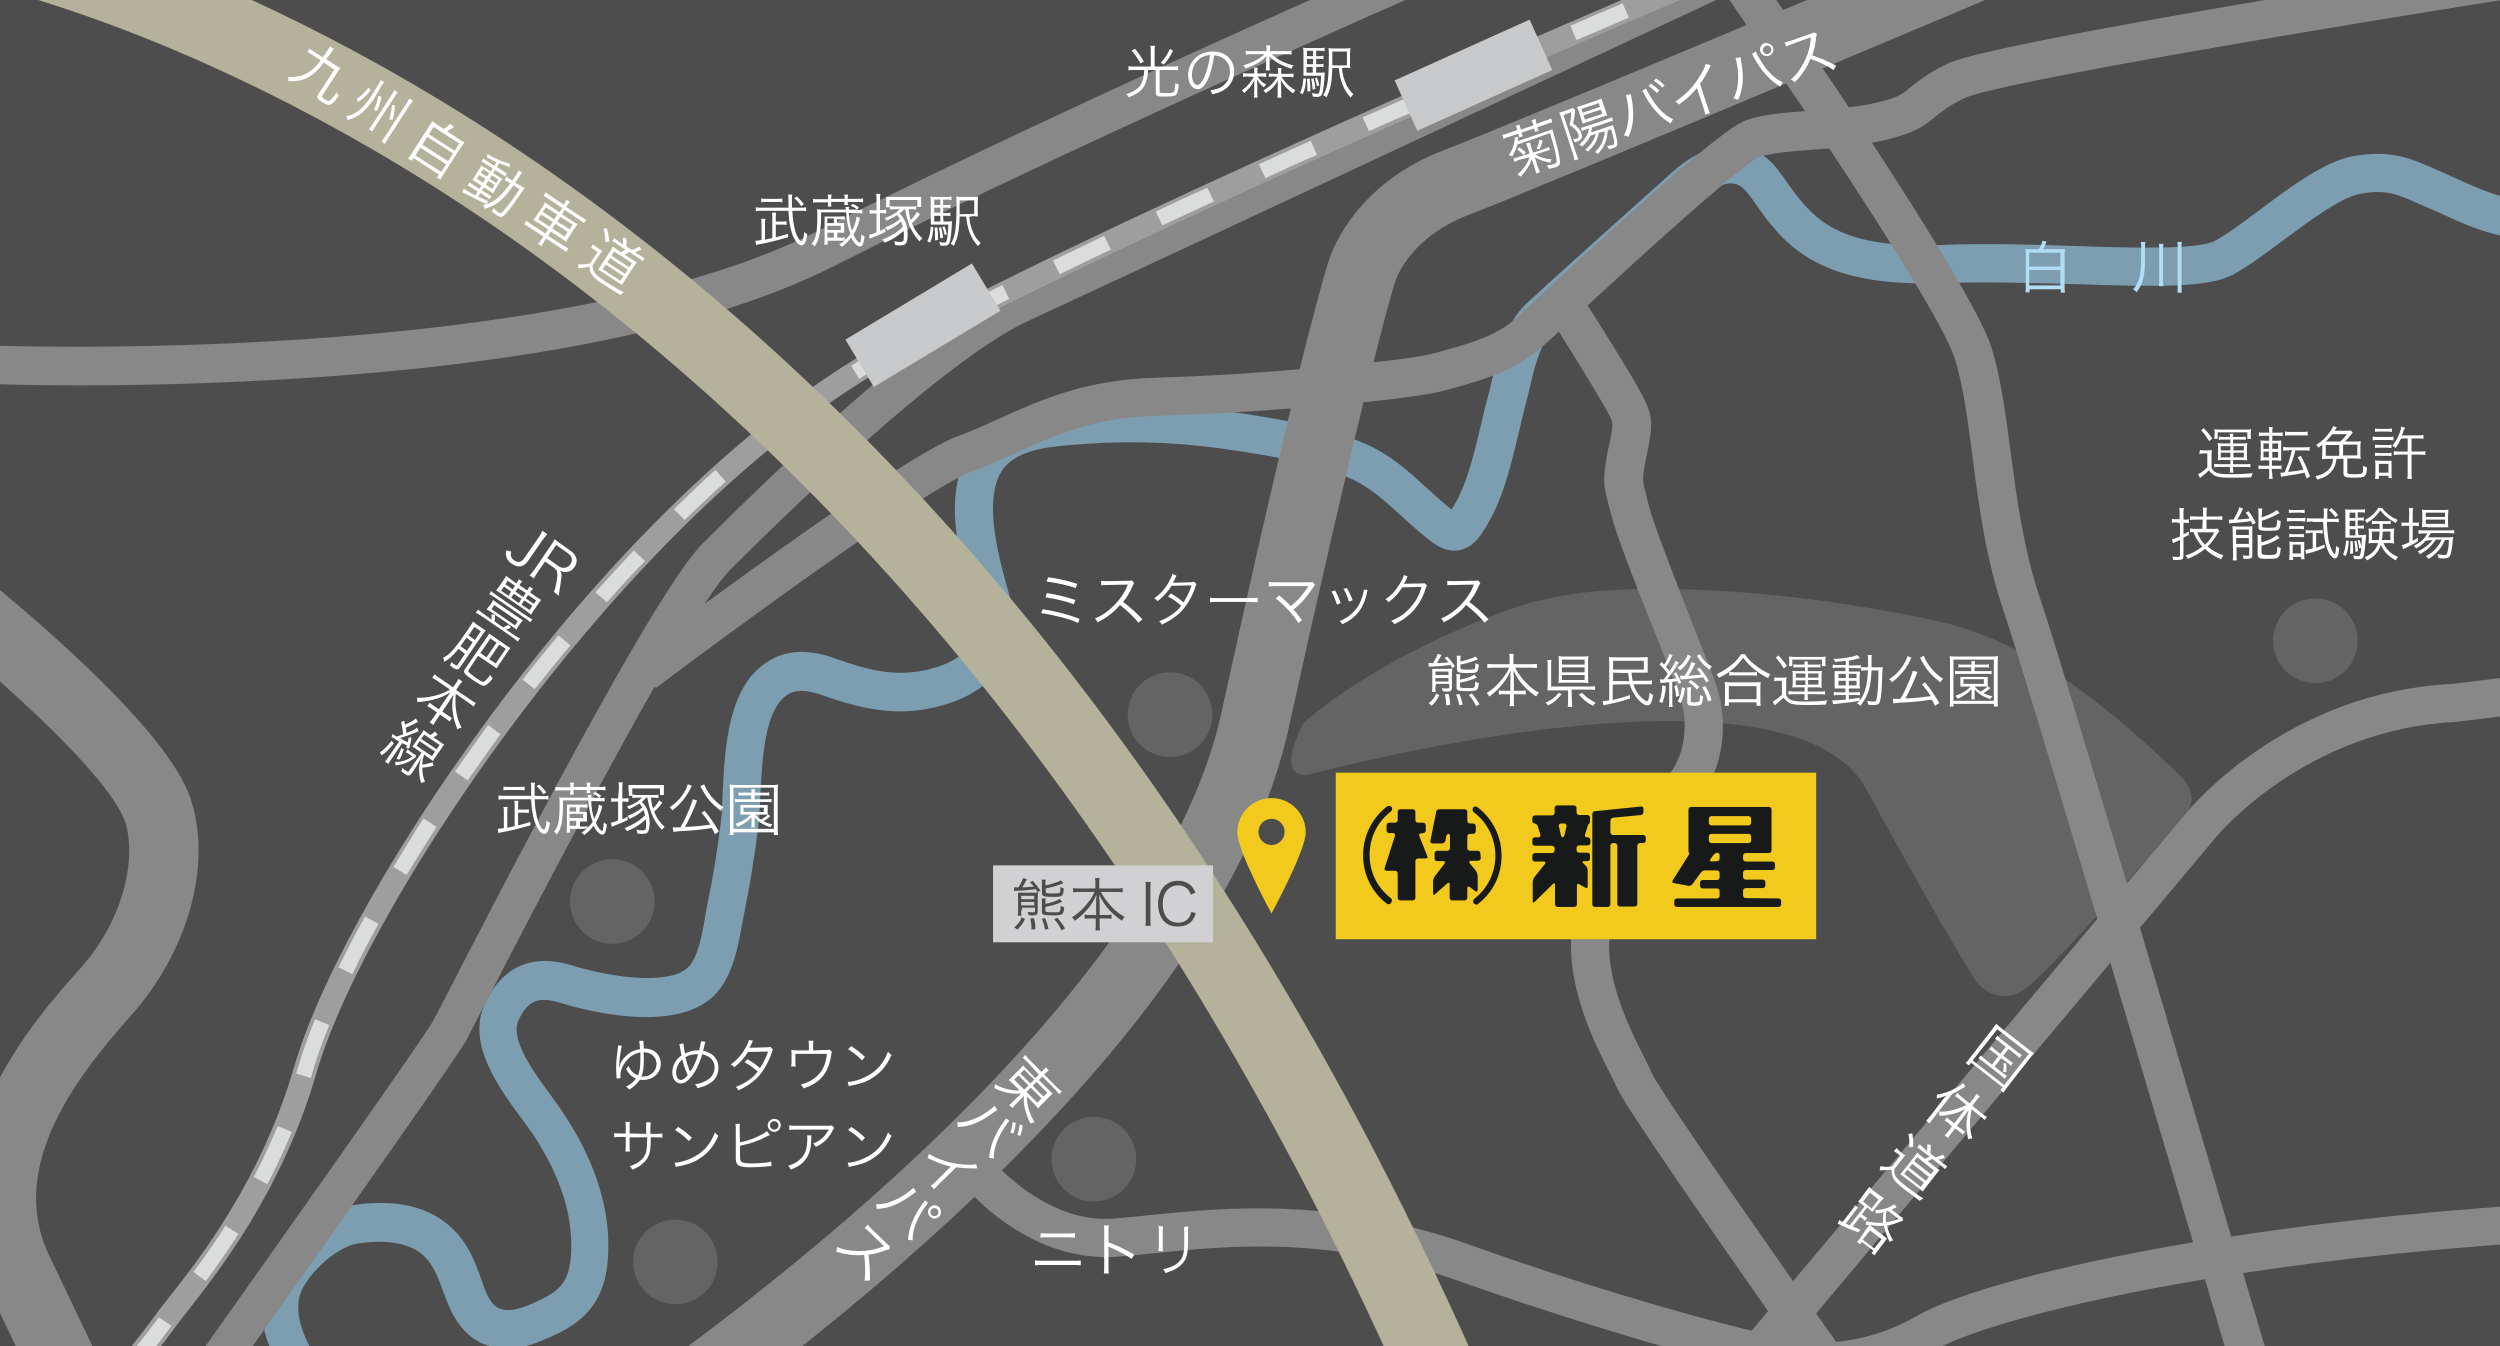 <?xml version="1.0" encoding="utf-8"?>
<!-- Generator: Adobe Illustrator 28.0.0, SVG Export Plug-In . SVG Version: 6.00 Build 0)  -->
<svg version="1.1" id="レイヤー_1" xmlns="http://www.w3.org/2000/svg" xmlns:xlink="http://www.w3.org/1999/xlink" x="0px"
	 y="0px" viewBox="0 0 650 350" style="enable-background:new 0 0 650 350;" xml:space="preserve">
<style type="text/css">
	.st0{fill:#4D4D4D;}
	.st1{fill:#656464;}
	.st2{fill:#7C9EB0;}
	.st3{fill:#888888;}
	.st4{fill:#9E9E9F;}
	.st5{fill:#DBDCDC;}
	.st6{fill:#C8C9CA;}
	.st7{fill:#B4B29B;}
	.st8{fill:#FFFFFF;}
	.st9{fill:#B1DEF4;}
	.st10{fill:#D1D1D3;}
	.st11{fill:#F1CA1D;}
	.st12{fill-rule:evenodd;clip-rule:evenodd;fill:#181919;}
	.st13{fill:#181919;}
</style>
<g>
	<path class="st0" d="M650,0H0v350h650V0z"/>
	<path class="st1" d="M304.2,196.8c6.1,0,11-4.9,11-11s-4.9-11-11-11s-11,4.9-11,11S298.1,196.8,304.2,196.8z"/>
	<path class="st1" d="M159.2,245.4c6.1,0,11-4.9,11-11s-4.9-11-11-11s-11,4.9-11,11S153.2,245.4,159.2,245.4z"/>
	<path class="st1" d="M602,177.6c6.1,0,11-4.9,11-11s-4.9-11-11-11s-11,4.9-11,11C591,172.7,595.9,177.6,602,177.6z"/>
	<path class="st1" d="M175.6,339.1c6.1,0,11-4.9,11-11s-4.9-11-11-11s-11,4.9-11,11S169.5,339.1,175.6,339.1z"/>
	<path class="st1" d="M284.4,312.4c6.1,0,11-4.9,11-11s-4.9-11-11-11s-11,4.9-11,11S278.3,312.4,284.4,312.4z"/>
	<path class="st1" d="M340.6,201.3c0,0,124.2-33.5,144.6,3.8c20.3,37.3,28.6,50.1,28.6,50.1s4.9,6.4,11.7,2.6
		c6.8-3.8,41.4-44.4,41.4-44.4s6.8-5.3-0.4-12.1c-18-17.1-38.7-34.8-63.6-40c-21.7-4.6-44.2-7.6-66.4-8.1c-14.6-0.3-30,0.2-43.9,5.2
		c-36.5,13.2-53.8,29.7-53.8,29.7S330.8,203.2,340.6,201.3L340.6,201.3z"/>
	<path class="st2" d="M77.4,363.4c-5.3-7.8-11.2-18-9-28.2c2.1-9.6,13.8-20.4,23.6-21.9c6.8-1,16.4-1.1,23.6,4.4
		c5.7,4.3,7.7,9.8,9.6,15.1c0.2,0.7,0.5,1.3,0.7,2c1,2.7,2.2,4.5,3.5,5.2c1.1,0.6,2.8,0.8,4.6,0.4c2.1-0.4,4.3-1.4,6.6-2.5
		c5.3-2.5,7.3-5.2,7.8-10.9c0.9-10.1-2.4-20.9-9.9-32.2c-0.8-1.1-1.8-2.5-2.9-4c-5.7-7.7-14.3-19.3-9.6-29.7
		c3.1-6.8,9.5-14.1,22.7-10.1c11.7,3.6,25.8,4.9,30.2,0.5c2.6-2.5,3.7-8.8,4.5-13.5c0.2-1.2,0.4-2.3,0.6-3.3
		c1.4-6.6,2.5-13.6,3.4-20.8c0.3-2.1,0.4-4.9,0.5-7.9c0.6-11.8,1.3-28.1,12.4-34.4c4.6-2.7,10.4-2.8,17.1-0.3
		c10.1,3.6,17.4,5,26.6,2c4.6-1.5,11.9-5.5,9.3-14.6l-0.4-1.3c-3.4-12-8.6-30.2,0.3-41.7c6.8-8.7,18.7-9.5,27.3-10l1-0.1
		c14.2-1,28-0.3,42.3,2c9.2,1.5,20.7,3.3,31.2,7.8c6.5,2.8,11.3,7.2,16,11.5c2.2,2,4.3,3.9,6.4,5.6c3.9-6.1,5.7-13.9,7.5-21.4
		c0.6-2.4,1.1-4.9,1.8-7.3c0.3-1.2,0.7-2.6,1-4.1c1.6-7,3.7-15.7,9.2-20.8c6.1-5.7,28.1-25.4,35.3-31.8l2.3-2.1
		c5.9-5.3,11.8-7.7,17.3-7.1c3.1,0.4,7.6,1.9,11.3,7.4l0.5,0.6c7.3,10.5,13,18.8,40.7,17.8c12.2-0.5,25-0.1,36.2,0.3
		c15.3,0.5,31,0.9,35.4-1.4c3-1.6,7.2-4.7,11.6-8c8.4-6.3,17.1-12.7,24.3-14c9.8-1.7,14.8,0.5,21.2,3.3c0.9,0.4,1.8,0.8,2.9,1.3
		c1.2,0.5,2.4,1.1,3.6,1.6c6.8,3.1,14.5,6.6,25.1,5.3l1.2,9.9c-13.5,1.6-22.9-2.7-30.5-6.2c-1.2-0.5-2.3-1.1-3.4-1.5
		c-1.1-0.5-2-0.9-3-1.3c-5.8-2.6-8.5-3.8-15.3-2.6c-4.9,0.9-13.3,7.1-20.1,12.2c-4.7,3.5-9.2,6.8-12.9,8.8
		c-6.4,3.4-18.9,3.2-40.4,2.5c-11-0.3-23.6-0.7-35.5-0.3c-33.2,1.2-41.4-10.7-49.3-22.1l-0.5-0.6c-2-2.9-3.7-3.1-4.3-3.2
		c-2.4-0.3-5.9,1.4-9.4,4.6l-2.3,2.1c-7.2,6.5-29.1,26.1-35.2,31.7c-3.3,3-4.9,10.1-6.2,15.7c-0.4,1.6-0.7,3-1.1,4.4
		c-0.6,2.3-1.1,4.6-1.7,7c-2.1,8.8-4.2,17.8-9.5,25.6c-0.6,0.9-2.6,3.8-6.1,4.3c-3.2,0.4-5.6-1.3-6.7-2.1c-2.9-2.2-5.6-4.6-8.1-6.9
		c-4.3-3.9-8.3-7.6-13.2-9.7c-8.7-3.7-17.8-5.4-28.9-7.1c-13.7-2.2-26.4-2.8-40-1.9l-1.1,0.1c-7.2,0.5-16.1,1.1-20.1,6.2
		c-5.8,7.5-1.3,23.4,1.4,32.9l0.4,1.3c3.4,12-2.8,22.5-15.8,26.9c-11.8,3.9-21.4,2.1-33.1-2c-2.7-1-6.4-1.8-8.8-0.4
		c-6.3,3.6-6.9,16.7-7.4,26.2c-0.1,3.2-0.3,6.1-0.6,8.7c-0.9,7.4-2.1,14.7-3.5,21.6c-0.2,0.9-0.4,2-0.6,3.1
		c-1.1,6.2-2.5,14-7.3,18.8c-10.2,10.1-33.3,4-40.2,1.9c-5.6-1.7-8.3-0.5-10.7,4.6c-2.3,5,4.2,13.8,8.5,19.6c1.1,1.6,2.2,3,3.1,4.4
		c8.8,13.2,12.7,26.3,11.6,38.7c-0.8,9.2-5,15.1-13.6,19c-2.6,1.2-5.5,2.6-8.8,3.2c-4.2,0.8-8.2,0.3-11.4-1.5c-3.5-2-6.1-5.4-8-10.4
		c-0.3-0.7-0.5-1.4-0.8-2.1c-1.7-4.6-2.9-8-6.2-10.5c-4.7-3.5-12.1-3-16.1-2.4c-5.7,0.8-14.1,8.6-15.3,14.1
		c-1.4,6.5,3.2,14.3,7.4,20.5L77.4,363.4L77.4,363.4z"/>
	<path class="st3" d="M25.6,395.8c-0.1-0.3-14.8-32.2-28.9-61.2c-17.6-36.2,12.6-69.9,24-82.6c11.9-13.3,14.6-28.9,12-37.8
		c-4.1-14-45.2-49.2-73.1-69.8l10.7-14.5c0.7,0.5,17.9,13.2,36.2,29c38.5,33.2,42.3,46,43.5,50.2c4.9,16.8-1.5,38.8-15.9,54.9
		C18.5,281.4,2,304.2,12.9,326.7c14.1,29.2,28.9,61.3,29,61.6L25.6,395.8L25.6,395.8z"/>
	<path class="st3" d="M20.6,100.2c-14.8,0-24-0.4-24.2-0.4l0.4-10c1.5,0.1,146,5.5,215.5-29.6c70.8-35.8,175.4-81,176.4-81.4l4,9.2
		c-1,0.5-105.3,45.5-175.9,81.2c-30.3,15.3-76.6,25.1-137.7,29.1C56.3,99.8,35.6,100.2,20.6,100.2L20.6,100.2z"/>
	<g>
		<path class="st3" d="M579.3,354.3L579.3,354.3L579.3,354.3z"/>
		<path class="st3" d="M669.9,312.5c-34.1,1.8-64.4,5.1-89.8,9c-6.3-21.5-15.2-51.5-23.7-80.3l19.9-23.7c0.2-0.3,23.3-28,62.2-29.8
			l63-7.8l-1.2-9.9l-62.4,7.8c-43.4,2-68.3,32.2-69.3,33.4L553,229.7c-10.2-34.1-19.3-64.5-22.5-73.9c-4.5-13.2-6.2-26.8-7.8-38.7
			c-1.3-9.8-2.5-19.1-5-27c-2.8-8.6-17-31.6-31-53c1.3-0.2,2.6-0.5,3.9-0.8c7.2-1.8,9.5-3.4,12.4-5.8c1.6-1.3,3.3-2.8,7.8-5
			c7.9-3.9,96.5-18.8,150.5-27.2l-1.5-9.9c-14.4,2.3-141.4,22.3-153.3,28.1c-5.6,2.7-8,4.8-9.9,6.3c-1.9,1.6-2.9,2.5-8.3,3.8
			c-2.4,0.6-4.9,1-7.6,1.3c-2.3-3.5-4.6-6.9-6.8-10.1c29.2-12.3,54.4-22.9,56.7-23.9l-7-16.6c-0.6,0.3-28.4,12-60,25.3
			c-2.6-3.8-4.6-6.7-5.5-8.1c7.2-3.4,11.5-5.4,11.8-5.5l-4.2-9.1c-1.9,0.9-184.9,86.4-202.5,94.5c-21.9,10-59.8,46.2-80.5,66.9
			c-8.7,8.7-30.7,47.6-67.4,119c-1.5,2.8-2.4,4.7-2.8,5.3c-2.2,4.1-40,57.5-64.8,92.5l8.1,5.8c6.4-9,62.4-87.8,65.5-93.5
			c0.3-0.7,1.3-2.6,2.8-5.5c21.3-41.4,36-68.6,46.1-86.4l0.3,0.4l0,0c18.7-14.1,69.8-51.6,81.7-56.1c4.1-1.5,8-3.3,11.8-5
			c10.6-4.8,20.6-9.3,36.9-9.7c9.2-0.2,22.1-0.9,34.7-1.9c-4.3,17.8-10.2,43.2-18,79c-20.1,91.8-173.2,189-174.7,190l9.6,15.2l0,0
			c1.6-1,40.5-25.6,82.6-62.5c6.4-5.6,12.5-11.2,18.3-16.7c6.4,6.4,20,17,37.6,15.5c2.7-0.2,5.5-0.5,8.4-0.8
			c20.7-2.1,46.5-4.7,79.7,7.1c21.6,7.7,49.3,16.3,69.2,21.5l-7.5,9l7.7,6.4l10.7-12.8c6,1.3,10.5,2.1,13,2.1l0,0c0.2,0,0.3,0,0.5,0
			c1.2,1.7,2.2,3.1,3,4.2l0,0l7-4.9c8.5-0.8,10.6-1.9,20.9-7.7l0.5-0.3c7-4,30.6-11.5,69.2-17.9c3.8,12.9,6.2,21.1,6.3,21.5l9.6-2.8
			c-0.4-1.4-2.6-8.9-6-20.3c24.2-3.7,53.4-6.9,87.5-8.7L669.9,312.5z M508.2,93.1c2.2,7,3.4,15.9,4.6,25.3
			c1.6,12.4,3.4,26.5,8.2,40.7c3.3,9.7,13.4,43.3,24.3,79.8l-79.1,94.2c-17.3-24.7-35.3-50.7-36.8-54.2c-0.5-1.2-1.2-2.7-2.2-4.6
			c-4-7.9-11.3-22.7-8-35.1c3.8-14.5,11.5-22.1,19.1-28.1c9-7,12.2-21.7,7.5-34.2c-1.3-3.5-3.4-8.7-5.5-14.1
			c-4.6-11.8-10.4-26.5-11.5-31c-0.4-1.5-0.7-2.6-0.9-3.6c-0.9-3.2-1-3.6,0.1-9.2l0.3-1.3c1.6-8.2,1.6-9.8-2.5-17.1
			c-3-5.4-10.3-16.9-13-21.2c32.3-29.8,42.2-37.5,44.7-38.6c2.9-1,8.3-1.5,13.9-1.9c1.4-0.1,2.8-0.2,4.2-0.3
			C490.6,61.2,505.7,85.3,508.2,93.1z M469.3,28.9c-6.1,0.5-11.3,0.9-15.2,2.3c-5.1,1.8-21.2,15.6-55.6,47.5
			c-1.6,1.5-2.9,2.7-3.7,3.5c-5.4,5-11.7,6.8-18.9,8.8c-0.9,0.3-1.9,0.5-2.8,0.8c-2.5,0.7-8.3,1.6-16,2.4c4-15.9,5.7-21.1,5.7-21.1
			l0.1-0.3c0.4-1.1,4.2-11.3,19.1-17c10.5-4,47.8-19.6,82.4-34.1C466.1,24.1,467.7,26.5,469.3,28.9z M300.7,98.2
			c-18.3,0.5-29.8,5.6-40.8,10.6c-3.8,1.7-7.3,3.3-11.1,4.7c-10.8,4-44,27.7-65.6,43.5c3-4.6,5.1-7.2,6.4-8.6
			c34.4-34.4,62.6-58,77.6-64.9C282,76.7,413.4,15.3,456.3-4.7l-6.7,4.6c1.3,1.9,2.8,4.1,4.5,6.6c-33.6,14.1-68.7,28.7-78.6,32.5
			c-22.6,8.6-29,25.6-29.9,28.4c-0.2,0.5-2.3,7-7.7,28.6C325.4,97.1,311.6,97.9,300.7,98.2z M382.3,323.7
			c-35.3-12.6-63.5-9.8-84.1-7.7c-2.8,0.3-5.6,0.6-8.2,0.8c-13.3,1.2-24.2-7.4-29.5-12.5c41.8-41.3,66.9-79.9,74.6-115.2
			c8.8-39.9,15.1-66.8,19.4-84.5c9.7-1,17.7-2.1,21.3-3.1c0.9-0.3,1.8-0.5,2.8-0.8c7.8-2.2,15.8-4.5,23-11.1
			c0.8-0.7,2.1-1.9,3.7-3.4c3.1,5,9.1,14.6,11.7,19.2c1.5,2.6,2.1,3.8,2.2,4.6c0.1,0.9-0.2,2.7-0.8,5.6l-0.3,1.3
			c-1.4,7.2-1.3,9.1,0,13.8c0.2,0.9,0.5,1.9,0.9,3.3c1.2,5.2,6.9,19.6,12,32.3c2.1,5.4,4.2,10.5,5.5,14c3.5,9.3,0.5,19.1-4.3,22.8
			c-8.6,6.8-18.1,16-22.6,33.5c-4.2,16.1,4.2,33,8.8,42.1c0.8,1.6,1.5,3,1.9,3.9c1.8,4.4,23.4,35.5,39.4,58.3l-4.3,5.1
			C438.1,341.8,410.2,333.7,382.3,323.7z M498.8,341.9l-0.5,0.3c-6.6,3.8-13.6,6-20.9,6.7c-1.7-2.4-3.4-4.9-5.2-7.4l76.5-91.2
			c7.8,26.2,15.6,52.9,21.5,72.7C533.3,329.2,508.2,336.6,498.8,341.9z"/>
	</g>
	<path class="st4" d="M3.8,397.5l-4.7-3.8c0.4-0.4,36.2-44.5,41.3-51.8c0.9-1.3,2.2-2.9,3.8-4.9c7.7-9.8,23.8-30.3,32.3-59.7
		c7-24.1,28.9-62.4,55.8-97.5c32.1-42,67.1-74.4,98.6-91.4c69-37.3,209.3-96.3,210.7-96.9l2.3,5.5c-1.4,0.6-141.5,59.5-210.2,96.6
		c-30.7,16.6-65,48.5-96.6,89.8c-26.5,34.6-48,72.1-54.8,95.5c-8.8,30.5-25.4,51.6-33.4,61.8c-1.5,2-2.8,3.5-3.5,4.6
		C40.1,352.7,5.3,395.6,3.8,397.5L3.8,397.5z"/>
	<path class="st5" d="M17,379.5l-3.1-2.5c3-3.7,6.1-7.6,9.2-11.5l3.1,2.5C23.2,371.9,20,375.9,17,379.5L17,379.5z M35.5,356.5
		l-3.1-2.5c4.7-6,7.7-9.8,8.9-11.5l3.3,2.2C43.3,346.5,40.2,350.5,35.5,356.5L35.5,356.5z M53.5,333.1l-3.2-2.4
		c3.1-4.1,5.8-8,8.3-12l3.4,2.1C59.4,324.9,56.6,328.9,53.5,333.1L53.5,333.1z M69.5,307.9L66,306c2.3-4.3,4.3-8.8,6.2-13.2l3.7,1.5
		C73.9,298.9,71.8,303.5,69.5,307.9L69.5,307.9z M80.8,280.3l-3.8-1.2c0.2-0.5,0.3-1.1,0.5-1.6c1.1-3.8,2.6-8,4.4-12.5l3.7,1.5
		c-1.8,4.4-3.2,8.4-4.3,12.1C81.2,279.2,81,279.8,80.8,280.3z M91.6,253.3l-3.6-1.8c2.1-4.2,4.4-8.7,6.9-13.2l3.5,1.9
		C95.9,244.7,93.6,249.1,91.6,253.3z M105.7,227.5l-3.4-2.1c2.5-4.1,5.1-8.4,7.8-12.6l3.4,2.2C110.8,219.2,108.2,223.4,105.7,227.5z
		 M121.6,202.9l-3.3-2.3c2.8-4,5.7-8.1,8.6-12.1l3.2,2.4C127.3,194.8,124.4,198.9,121.6,202.9L121.6,202.9z M139,179.2l-3.1-2.5
		c3-3.9,6.2-7.8,9.3-11.5l3.1,2.6C145.2,171.4,142.1,175.3,139,179.2L139,179.2z M157.8,156.6l-3-2.6c3.3-3.7,6.7-7.4,10-10.9
		l2.9,2.8C164.4,149.2,161.1,152.8,157.8,156.6z M178,135.2l-2.8-2.8c3.6-3.5,7.2-7,10.8-10.2l2.7,3
		C185.1,128.4,181.6,131.7,178,135.2L178,135.2z M199.8,115.6l-2.5-3.1c3.9-3.2,7.9-6.3,11.8-9.1l2.4,3.2
		C207.5,109.4,203.6,112.4,199.8,115.6z M223.4,98.5l-2.1-3.4c3.3-2.1,6.7-4.1,10-5.8c1-0.5,1.9-1,2.9-1.6l1.9,3.5
		c-1,0.5-1.9,1.1-2.9,1.6C230,94.5,226.7,96.4,223.4,98.5z M249.2,84.4l-1.8-3.6c4.1-2.1,8.6-4.3,13.2-6.7l1.8,3.6
		C257.7,80,253.3,82.3,249.2,84.4z M275.5,71.3l-1.7-3.6c4.4-2.1,8.8-4.2,13.3-6.4l1.7,3.6C284.4,67,279.9,69.1,275.5,71.3
		L275.5,71.3z M302.2,58.6l-1.7-3.6c4.4-2.1,8.9-4.2,13.4-6.2l1.7,3.6C311.1,54.5,306.6,56.5,302.2,58.6z M329,46.3l-1.7-3.6
		c4.5-2,9-4.1,13.5-6.1l1.6,3.7C337.9,42.2,333.5,44.2,329,46.3L329,46.3z M355.9,34.1l-1.6-3.6c4.6-2,9.1-4,13.5-6l1.6,3.7
		C364.9,30.1,360.4,32.1,355.9,34.1L355.9,34.1z M382.8,22.2l-1.6-3.7c4.7-2.1,9.2-4,13.5-5.9l1.6,3.7
		C392,18.2,387.5,20.2,382.8,22.2L382.8,22.2z M409.9,10.4l-1.6-3.7c5-2.2,9.5-4.1,13.6-5.8l1.6,3.7C419.4,6.3,414.9,8.3,409.9,10.4
		L409.9,10.4z"/>
	<path class="st6" d="M397.7,5.1l-35.1,15.8l5.9,13.1l35.1-15.8L397.7,5.1z"/>
	<path class="st6" d="M252.7,68.5l-32.9,19.8l7.4,12.3l32.9-19.8L252.7,68.5z"/>
	<path class="st7" d="M374.7,384.1c-34.1-82-76.2-153.7-125.1-213c-39.1-47.3-82.6-87-129.4-117.8C78.7,26,42.2,10.8,18.8,2.9
		C-6.4-5.7-22.1-7.9-22.2-7.9l2.6-19.8c2.7,0.4,66.6,9.2,149.8,63.7c48.6,31.8,93.8,72.8,134.3,121.7
		c50.5,61,93.8,134.6,128.8,218.8L374.7,384.1L374.7,384.1z"/>
	<path class="st8" d="M161.7,271.9c-0.1,0.3-0.2,0.6-0.3,1.5c-0.2,1-0.2,1.2-0.4,3.3c0,0.1,0,0.2-0.1,0.4c0,0.1,0,0.2,0,0.4h0.1
		c0-0.1,0.1-0.2,0.1-0.4c0.2-0.8,0.7-1.6,1.4-2.3c1.2-1.2,2.3-1.8,3.9-2c-0.1-1.2-0.1-1.7-0.2-2.2h1.1c0,0.1,0,0.2,0,0.2
		c0,0.1,0,0.1,0,0.2c0,0.2,0.1,1.2,0.1,1.6c2.7,0,4.4,1.6,4.4,4s-2,4.2-4.7,4.2c-0.2,0-0.4,0-0.7-0.1c-0.8,1.1-1.5,1.8-2.8,2.6
		c-0.3-0.3-0.4-0.4-0.8-0.8c1-0.4,1.9-1.2,2.5-2c0-0.1,0.1-0.1,0.1-0.1c-0.1,0-0.2,0-0.3-0.1c-1.1-0.5-1.7-1.2-2.3-2.4
		c0.3-0.3,0.4-0.4,0.6-0.8c0.6,1.4,1.4,2.1,2.5,2.5c0.4-0.9,0.6-2.3,0.6-4.2c0-0.5,0-0.9,0-1.8c-1.5,0.3-2.8,1.1-3.8,2.4
		c-0.9,1.2-1.4,2.4-1.4,3.6c0,0.2,0,0.4,0.1,0.7l-1.1,0.1c0-0.2,0-0.3,0-0.5c-0.1-1-0.1-1.8-0.1-2.5c0-1.5,0.2-3.1,0.4-4.6
		c0.1-0.6,0.1-0.7,0.1-1L161.7,271.9z M167.4,275.3c0,2.2-0.2,3.9-0.7,4.6h0.1c0.1,0,0.2,0,0.3,0c0.6,0,1.1-0.1,1.6-0.3
		c1.3-0.6,2-1.7,2-3c0-1.1-0.6-2.1-1.6-2.6c-0.5-0.3-1-0.4-1.8-0.4C167.4,274.3,167.4,274.7,167.4,275.3L167.4,275.3z"/>
	<path class="st8" d="M177.7,271.3c0,0.5,0.2,1.7,0.4,2.6c1-0.5,2.1-0.8,3.2-0.8c0.1,0,0.3,0,0.5,0c0.2-1,0.4-2,0.5-2.4l1.1,0.2
		c-0.1,0.2-0.2,0.7-0.4,1.6c-0.1,0.2-0.1,0.4-0.2,0.7c2.5,0.5,4,2.1,4,4.4c0,1.4-0.6,2.8-1.6,3.6c-0.8,0.6-1.8,1.2-3,1.5
		c-0.2,0.1-0.3,0.1-0.9,0.2c-0.1-0.4-0.2-0.5-0.6-1c0.8-0.1,1.4-0.2,2.2-0.6c1.1-0.4,1.8-1,2.2-1.6s0.7-1.3,0.7-2.1
		c0-1.8-1.1-3-3.2-3.5c-0.7,2.3-1.7,4.5-2.9,5.9c-1,1.2-1.8,1.7-2.7,1.7c-1.3,0-2.2-1.2-2.2-2.9c0-1,0.3-2,0.9-2.9
		c0.4-0.6,0.8-1,1.5-1.5c-0.1-0.5-0.3-1.4-0.4-2.1c-0.1-0.5-0.1-0.6-0.2-0.8L177.7,271.3L177.7,271.3z M176.4,276.7
		c-0.4,0.6-0.6,1.5-0.6,2.1c0,1.2,0.5,2,1.2,2c0.5,0,1.2-0.4,1.8-1.3c-0.6-1.3-1.1-2.7-1.4-4C176.9,275.9,176.6,276.2,176.4,276.7z
		 M179.5,278.6c0.1-0.2,0.1-0.2,0.2-0.3c0.7-1.1,1.4-2.6,1.8-4.2c-0.2,0-0.3,0-0.4,0c-1.1,0-2,0.2-2.9,0.8c0.3,1.2,0.6,2.2,1.1,3.5
		C179.5,278.5,179.5,278.5,179.5,278.6L179.5,278.6L179.5,278.6z"/>
	<path class="st8" d="M195.8,270.6c-0.1,0.2-0.3,0.5-0.5,1c-0.1,0.3-0.3,0.5-0.5,0.8c0.1,0,1.7,0,4.6-0.1c0.4,0,0.7-0.1,0.9-0.1
		l0.7,0.7c-0.2,0.2-0.2,0.3-0.4,1c-1,2.8-2.4,5-3.9,6.5c-1.3,1.2-2.8,2.2-4.7,3.1c-0.2-0.5-0.4-0.6-0.7-0.9c1.3-0.5,2.1-0.9,3.1-1.6
		c1.2-0.8,1.9-1.4,2.6-2.4c-1.1-1-2.2-1.8-3.4-2.4l0.7-0.8c1.3,0.7,2.1,1.3,3.3,2.3c0.9-1.3,1.6-2.8,2.1-4.3l-5.2,0.1
		c-1,1.6-2.1,2.8-3.6,4c-0.3-0.4-0.5-0.5-0.9-0.7c1.6-1.2,2.9-2.6,3.8-4.3c0.5-0.9,0.8-1.5,0.9-2.1L195.8,270.6L195.8,270.6z"/>
	<path class="st8" d="M214.4,273c0.9,0,1,0,1.3-0.1l0.6,0.6c-0.1,0.2-0.2,0.7-0.3,1.5c-0.4,2.3-1.3,4.1-2.7,5.5
		c-1.1,1.1-2.6,1.9-4.4,2.5c-0.2-0.5-0.3-0.6-0.7-1c1.4-0.4,2.3-0.8,3.3-1.5c2.1-1.4,3.2-3.5,3.5-6.5h-8.2v2.2c0,0.5,0,0.8,0.1,1.1
		h-1.2c0-0.2,0.1-0.7,0.1-1.1v-2c0-0.5,0-0.9-0.1-1.2c0.5,0,0.8,0.1,1.4,0.1h3.2v-1.5c0-0.4,0-0.6-0.1-1h1.3c0,0.3-0.1,0.6-0.1,1
		v1.5L214.4,273L214.4,273z"/>
	<path class="st8" d="M220.4,281.3c1.2,0,3-0.5,4.4-1.2c2.9-1.3,4.9-3.5,6.1-6.7c0.3,0.5,0.5,0.6,0.9,0.9c-1.2,2.6-2.6,4.4-4.6,5.7
		c-1.5,1.1-3.1,1.7-5.6,2.2c-0.4,0.1-0.5,0.1-0.9,0.2L220.4,281.3L220.4,281.3z M221.3,272c1.6,1,2.5,1.8,3.6,2.8l-0.8,0.9
		c-1.1-1.2-2.3-2.1-3.6-2.9L221.3,272z"/>
	<path class="st8" d="M168,294.8v-1.5c0-1.1,0-1.2,0-1.5h1.2c0,0.3-0.1,0.7-0.1,1.4v1.6h1.3c0.9,0,1.2,0,1.8-0.1v1.1
		c-0.5-0.1-0.9-0.1-1.7-0.1h-1.3c0,3-0.2,4-0.7,5.1c-0.5,1-1.4,1.8-2.4,2.5c-0.5,0.3-0.9,0.5-1.7,0.8c-0.2-0.4-0.3-0.6-0.7-0.9
		c1.3-0.4,2.1-0.8,2.9-1.5c1.1-1,1.5-1.9,1.6-3.8c0-0.5,0-1,0.1-2.2h-4.6v2.5c0,0.6,0,0.8,0.1,1.2h-1.2c0-0.3,0.1-0.6,0.1-1.3v-2.5
		h-1.3c-0.8,0-1.2,0-1.7,0.1v-1.1c0.5,0.1,0.9,0.1,1.8,0.1h1.2V293c0-0.6,0-0.9-0.1-1.3h1.2c-0.1,0.4-0.1,0.5-0.1,1.2v1.8L168,294.8
		L168,294.8z"/>
	<path class="st8" d="M175.4,302.3c1.2,0,3-0.5,4.4-1.2c2.9-1.3,4.9-3.5,6.1-6.7c0.3,0.5,0.5,0.6,0.9,0.9c-1.2,2.6-2.6,4.4-4.6,5.7
		c-1.5,1.1-3.1,1.7-5.6,2.2c-0.4,0.1-0.5,0.1-0.9,0.2L175.4,302.3L175.4,302.3z M176.3,293c1.6,1,2.5,1.8,3.6,2.8l-0.8,0.9
		c-1.1-1.2-2.3-2.1-3.6-2.9L176.3,293z"/>
	<path class="st8" d="M192.4,297c2.4-0.4,5.9-1.9,7-2.9l0.8,1c-0.2,0.1-0.3,0.1-0.7,0.3c-2.2,1.2-4.5,2-7.1,2.5v2.2v0.1v0.2
		c0,1,0.1,1.4,0.3,1.6s0.5,0.3,1.1,0.4c0.5,0.1,1.2,0.1,1.8,0.1c0.9,0,2.3-0.1,3.4-0.2c0.6-0.1,0.9-0.1,1.5-0.3l0.1,1.2
		c-0.2,0-0.3,0-0.5,0h-0.2l-0.7,0.1c-1,0.1-2.9,0.2-4,0.2c-1.8,0-2.8-0.2-3.3-0.6c-0.4-0.3-0.5-0.7-0.6-1.4c0-0.2,0-0.5,0-1.2v-6.9
		c0-0.7,0-0.9-0.1-1.2h1.2c-0.1,0.4-0.1,0.6-0.1,1.3L192.4,297L192.4,297z M203,292.6c0,0.9-0.8,1.7-1.7,1.7s-1.7-0.8-1.7-1.7
		c0-0.9,0.8-1.7,1.7-1.7C202.3,290.9,203,291.6,203,292.6z M200.2,292.6c0,0.6,0.5,1.1,1.1,1.1s1.1-0.5,1.1-1.1s-0.5-1.1-1.1-1.1
		S200.2,292,200.2,292.6z"/>
	<path class="st8" d="M211,295.1c0,0.2-0.1,0.5-0.1,1.1c0,2.5-0.5,4-1.5,5.3c-0.9,1.2-2,1.9-3.8,2.6c-0.2-0.5-0.3-0.6-0.7-1
		c1.2-0.4,2-0.7,2.8-1.4c1.6-1.3,2.2-2.8,2.2-5.7c0-0.4,0-0.5-0.1-0.8h1.2V295.1z M216.9,293.3c-0.2,0.2-0.2,0.2-0.4,0.6
		c-1,2-2.4,3.4-4.4,4.3c-0.2-0.4-0.3-0.5-0.7-0.9c1.1-0.4,1.7-0.8,2.4-1.4s1.2-1.4,1.7-2.2H207c-0.8,0-1.2,0-1.8,0.1v-1.2
		c0.5,0.1,0.9,0.1,1.8,0.1h8c0.7,0,1.1,0,1.3-0.1L216.9,293.3L216.9,293.3z"/>
	<path class="st8" d="M220.4,302.3c1.2,0,3-0.5,4.4-1.2c2.9-1.3,4.9-3.5,6.1-6.7c0.3,0.5,0.5,0.6,0.9,0.9c-1.2,2.6-2.6,4.4-4.6,5.7
		c-1.5,1.1-3.1,1.7-5.6,2.2c-0.4,0.1-0.5,0.1-0.9,0.2L220.4,302.3L220.4,302.3z M221.3,293c1.6,1,2.5,1.8,3.6,2.8l-0.8,0.9
		c-1.1-1.2-2.3-2.1-3.6-2.9L221.3,293z"/>
	<path class="st8" d="M269.1,327.7c0.5,0.1,0.9,0.1,1.7,0.1h8.5c0.9,0,1.2,0,1.7-0.1v1.3c-0.5-0.1-0.9-0.1-1.7-0.1h-8.5
		c-0.8,0-1.2,0-1.7,0.1V327.7z M270.6,320.6c0.5,0.1,0.8,0.1,1.6,0.1h5.7c0.8,0,1.1,0,1.6-0.1v1.2c-0.5,0-0.9-0.1-1.6-0.1h-5.8
		c-0.7,0-1.1,0-1.6,0.1L270.6,320.6L270.6,320.6z"/>
	<path class="st8" d="M287,331c0.1-0.4,0.1-0.8,0.1-1.6v-9.3c0-0.8,0-1.1-0.1-1.5h1.3c-0.1,0.4-0.1,0.7-0.1,1.6v2.8
		c2.3,0.8,4,1.7,6.7,3.2l-0.7,1.1c-1.4-1-3.5-2.1-5.6-3c-0.2-0.1-0.3-0.1-0.5-0.2l0,0c0,0.3,0.1,0.5,0.1,0.9v4.5
		c0,0.8,0,1.2,0.1,1.6H287V331z"/>
	<path class="st8" d="M302.4,318.9c0,0.4-0.1,0.5-0.1,1.2v4c0,0.7,0,0.9,0.1,1.2h-1.2c0-0.3,0.1-0.7,0.1-1.3v-4c0-0.6,0-0.9-0.1-1.3
		L302.4,318.9L302.4,318.9z M309,318.9c-0.1,0.3-0.1,0.6-0.1,1.3v1.8c0,2.4-0.1,3.7-0.4,4.6c-0.4,1.4-1.4,2.5-2.8,3.3
		c-0.7,0.4-1.5,0.7-2.7,1.1c-0.2-0.4-0.2-0.6-0.6-1c1.4-0.3,2.1-0.6,2.9-1c1.4-0.8,2.1-1.8,2.4-3.2c0.2-0.9,0.2-1.5,0.2-3.8v-1.7
		c0-0.8,0-1-0.1-1.3L309,318.9L309,318.9z"/>
	<path class="st8" d="M371.4,172.4c0.2,0,0.5,0,0.8,0c0.1,0,0.1,0,0.4,0c0.6-1,0.9-1.5,1.2-2.4l1,0.3c-0.3,0.5-0.8,1.4-1.2,2.1
		c1.3,0,1.8-0.1,3-0.2c-0.3-0.4-0.5-0.6-1-1.1l0.7-0.4c0.7,0.8,1.3,1.5,2,2.5l-0.7,0.5c-0.2-0.4-0.3-0.5-0.5-0.8
		c-2,0.2-2.4,0.3-4.8,0.4c-0.3,0-0.6,0-0.8,0.1L371.4,172.4L371.4,172.4z M371.5,182.8c1-0.8,1.5-1.4,1.9-2.5l0.8,0.4
		c-0.5,1.2-1,1.9-2,2.8L371.5,182.8L371.5,182.8z M373.2,178.5c0,0.7,0,1.1,0.1,1.4h-1c0.1-0.4,0.1-0.8,0.1-1.5v-3.3
		c0-0.7,0-0.9,0-1.2c0.3,0,0.7,0,1.3,0h2.6c0.7,0,1,0,1.3-0.1c0,0.3-0.1,0.8-0.1,1.5v3.4c0,0.9-0.3,1.1-1.3,1.1
		c-0.3,0-0.7,0-1.1-0.1c0-0.3-0.1-0.5-0.2-0.8c0.5,0.1,1,0.1,1.3,0.1c0.5,0,0.6-0.1,0.6-0.4v-0.8h-3.4L373.2,178.5L373.2,178.5z
		 M376.6,175.5v-0.9h-3.4v0.9H376.6z M376.6,177.2v-0.9h-3.4v0.9H376.6z M376,183.4c0-1.1-0.1-1.7-0.3-2.9l0.9-0.1
		c0.3,1,0.4,1.7,0.5,2.8L376,183.4z M379.6,176.7c1.6-0.3,3.1-0.8,3.7-1.3l0.7,0.8c-0.1,0-0.2,0.1-0.3,0.1c-0.1,0-0.3,0.1-0.5,0.2
		c-1.3,0.5-2.1,0.7-3.6,1v0.9c0,0.4,0.2,0.5,1.8,0.5c1.3,0,1.7,0,1.9-0.2c0.2-0.2,0.2-0.5,0.3-1.5c0.4,0.2,0.5,0.3,0.9,0.4
		c-0.2,2-0.4,2.1-3.1,2.1c-1.2,0-2-0.1-2.3-0.2c-0.3-0.2-0.4-0.4-0.4-0.8v-2.3c0-0.5,0-0.8-0.1-1.1h1.1c-0.1,0.3-0.1,0.6-0.1,1.1
		V176.7L379.6,176.7z M379.4,183.4c-0.2-1.2-0.4-1.8-0.8-2.8l0.8-0.2c0.5,1.1,0.6,1.6,0.9,2.8L379.4,183.4z M379.7,172
		c1-0.2,2.1-0.6,3.1-0.9c0.4-0.2,0.5-0.2,0.8-0.4l0.7,0.7c-1.7,0.7-2.6,1-4.6,1.4v0.8c0,0.4,0.2,0.5,1.8,0.5c1.3,0,1.7-0.1,1.9-0.2
		c0.1-0.2,0.2-0.6,0.2-1.5c0.4,0.2,0.5,0.3,0.9,0.4c-0.1,0.8-0.1,1.1-0.2,1.4c-0.3,0.7-0.7,0.8-2.7,0.8c-2.3,0-2.8-0.2-2.8-1v-2.4
		c0-0.5,0-0.8-0.1-1.1h1.1c-0.1,0.3-0.1,0.6-0.1,1.1L379.7,172L379.7,172z M383.8,183.6c-0.6-1.2-1-1.9-1.9-2.9l0.8-0.4
		c0.8,0.9,1.3,1.7,2,2.8L383.8,183.6z"/>
	<path class="st8" d="M388.3,173.6c-0.6,0-1.1,0-1.6,0.1v-1.1c0.5,0.1,1,0.1,1.6,0.1h4.2v-1.3c0-0.5,0-0.9-0.1-1.4h1.2
		c-0.1,0.4-0.1,0.9-0.1,1.4v1.3h4.4c0.8,0,1.2,0,1.7-0.1v1.1c-0.6-0.1-1.1-0.1-1.7-0.1h-4c1.7,3,3.7,5.1,6.2,6.5
		c-0.3,0.3-0.5,0.6-0.7,1c-1.2-0.8-2.1-1.6-3.1-2.6c-1.2-1.3-2.1-2.6-2.8-4.2c0,0.9,0.1,1.5,0.1,1.9v3.4h1.6c0.7,0,1.1,0,1.5-0.1
		v1.1c-0.4-0.1-0.8-0.1-1.5-0.1h-1.6v1.4c0,0.7,0,1.2,0.1,1.7h-1.2c0.1-0.5,0.1-1,0.1-1.7v-1.4h-1.4c-0.7,0-1.1,0-1.5,0.1v-1.1
		c0.4,0.1,0.7,0.1,1.5,0.1h1.5v-3.4c0-0.6,0-1.1,0.1-1.9c-0.7,1.6-1.5,2.9-2.8,4.3c-0.9,1-1.8,1.8-2.8,2.5c-0.2-0.4-0.3-0.6-0.7-0.9
		c1.3-0.8,2.4-1.7,3.5-3s1.8-2.2,2.4-3.6H388.3L388.3,173.6z"/>
	<path class="st8" d="M406,180.5c-1.1,1.4-2,2.2-3.5,2.9c-0.3-0.4-0.4-0.5-0.7-0.7c0.9-0.4,1.3-0.6,2-1.1c0.6-0.5,0.9-0.8,1.5-1.5
		L406,180.5L406,180.5z M408.7,182.3c0,0.7,0,1.1,0.1,1.5h-1.2c0.1-0.4,0.1-0.9,0.1-1.5v-2.8h-3.9c-0.6,0-1,0-1.5,0
		c0.1-0.4,0.1-0.7,0.1-1.5v-5c0-0.6,0-0.9-0.1-1.4h1.1c-0.1,0.4-0.1,0.7-0.1,1.3v5.6h9.9c0.7,0,1,0,1.5-0.1v1
		c-0.4-0.1-0.8-0.1-1.5-0.1h-4.6L408.7,182.3L408.7,182.3z M412.9,176.2c0,0.7,0,1.1,0.1,1.4c-0.4,0-0.9-0.1-1.6-0.1h-4.7
		c-0.7,0-1.1,0-1.5,0.1c0-0.4,0.1-0.8,0.1-1.5V172c0-0.6,0-0.9-0.1-1.4c0.5,0.1,1,0.1,1.6,0.1h4.7c0.6,0,1,0,1.5-0.1
		c-0.1,0.4-0.1,0.8-0.1,1.4V176.2L412.9,176.2z M406.1,172.8h5.9v-1.3h-5.9V172.8z M406.1,174.8h5.9v-1.3h-5.9V174.8z M406.1,176.8
		h5.9v-1.3h-5.9V176.8z M411.3,180.1c0.8,0.8,1.2,1.2,2,1.7c0.4,0.3,0.8,0.5,1.6,0.9c-0.3,0.2-0.5,0.4-0.7,0.8
		c-1.5-0.7-2.4-1.5-3.7-2.9L411.3,180.1L411.3,180.1z"/>
	<path class="st8" d="M424.2,174.9c0.1,0.9,0.1,1.3,0.3,2.1h3.4c0.9,0,1.2,0,1.6-0.1v1c-0.4,0-0.9,0-1.6,0h-3.2
		c0.4,1.3,1,2.4,1.9,3.3c0.6,0.6,1.3,1.1,1.6,1.1c0.3,0,0.6-0.7,0.7-2.2c0.4,0.3,0.5,0.4,0.9,0.6c-0.3,2-0.7,2.7-1.5,2.7
		s-2-0.9-3-2.3c-0.7-1-1.2-2-1.6-3.2l-4.4,0.1v4c1.6-0.4,2.9-0.7,4.5-1.3v0.9c-2.3,0.8-3.6,1.1-6.1,1.6c-0.4,0.1-0.7,0.1-0.8,0.2
		l-0.2-1.1c0.4,0,0.9-0.1,1.7-0.2v-9.6c0-0.7,0-1.1-0.1-1.7c0.5,0.1,1,0.1,1.8,0.1h6.7c0.7,0,1.1,0,1.6-0.1c0,0.3,0,0.5,0,1.2v1.8
		c0,0.6,0,0.8,0,1.1c-0.5,0-0.9,0-1.5,0L424.2,174.9L424.2,174.9z M419.4,174.1h8v-2.3h-8V174.1z M419.4,174.9v2.2h4.2
		c-0.1-0.7-0.2-1.3-0.3-2.1L419.4,174.9L419.4,174.9z"/>
	<path class="st8" d="M432.4,176.6c0,0,0.1,0,0.2,0c0.4-0.5,0.7-1,1-1.4c-0.7-1-1.1-1.5-2.1-2.4l0.5-0.7c0.3,0.4,0.4,0.4,0.7,0.7
		c0.7-1.1,1.2-2.1,1.3-2.8l0.9,0.4c-0.1,0.1-0.3,0.4-0.5,0.9c-0.4,0.8-0.7,1.3-1.2,2.1c0.4,0.5,0.5,0.5,0.9,1.1
		c0.9-1.3,1.3-2,1.5-2.7l0.9,0.5c-0.2,0.2-0.3,0.4-0.5,0.7c-0.8,1.4-1.7,2.6-2.5,3.6c0.7,0,1.5-0.1,2.4-0.2
		c-0.2-0.4-0.3-0.7-0.7-1.3l0.6-0.3c0.5,0.9,0.9,1.6,1.3,2.7l-0.7,0.3c-0.1-0.3-0.1-0.5-0.2-0.7c-0.5,0-0.9,0.1-1.4,0.2v5
		c0,0.6,0,1.1,0.1,1.5h-1c0.1-0.4,0.1-0.9,0.1-1.5v-4.9c-0.5,0-0.7,0-1.1,0.1c-0.8,0-0.9,0.1-1.2,0.1l-0.1-1c0.3,0,0.4,0.1,0.7,0.1
		L432.4,176.6L432.4,176.6z M433.1,178.4c-0.1,2-0.4,3-0.9,4.4l-0.8-0.4c0.5-1.3,0.7-2.2,0.8-4.2L433.1,178.4L433.1,178.4z
		 M436,178.1c0.3,1,0.4,1.5,0.6,2.8l-0.8,0.3c-0.1-1.2-0.2-1.8-0.5-2.8L436,178.1z M439.7,170.6c-0.1,0.2-0.1,0.2-0.3,0.5
		c-0.3,0.6-0.8,1.4-1.1,1.8c-0.4,0.5-0.8,0.9-1.5,1.4c-0.2-0.3-0.4-0.5-0.7-0.7c0.9-0.6,1.5-1.2,2-2c0.4-0.6,0.6-1,0.7-1.4
		L439.7,170.6L439.7,170.6z M436.2,182.4c0.7-1.3,0.9-2.2,1.1-3.7l0.8,0.2c-0.2,1.7-0.5,2.6-1.1,3.9L436.2,182.4L436.2,182.4z
		 M443.6,177.4c-0.4-0.7-0.5-0.9-0.8-1.3c-1.9,0.2-2.3,0.3-4.9,0.5c-0.4,0-0.6,0-0.9,0.1l-0.2-1c0.2,0,0.3,0,0.4,0
		c0.2,0,0.2,0,0.8,0c1-1.5,1.5-2.6,1.8-3.6l1,0.4c-0.8,1.5-1.3,2.5-1.8,3.2c1.4-0.1,2.1-0.2,3.3-0.3c-0.3-0.5-0.5-0.8-1.1-1.4
		l0.7-0.4c1,1.2,1.5,1.9,2.4,3.4L443.6,177.4L443.6,177.4z M439.7,178.6c0,0.3-0.1,0.7-0.1,1.2v2.4c0,0.2,0,0.2,0.1,0.3
		s0.5,0.1,0.8,0.1c0.8,0,1.1-0.1,1.3-0.2c0.1-0.2,0.2-0.6,0.2-1.7c0.3,0.2,0.5,0.2,0.8,0.3c-0.2,2.3-0.3,2.5-2.4,2.5
		c-1.4,0-1.7-0.2-1.7-0.9V180c0-0.5,0-0.8-0.1-1.2L439.7,178.6L439.7,178.6z M439.6,176.8c1,0.6,1.6,1.2,2.2,1.8l-0.6,0.7
		c-0.7-0.8-1.2-1.3-2.2-1.9L439.6,176.8L439.6,176.8z M442,170.1c0.6,1.3,1.8,2.5,3.1,3.2c-0.2,0.2-0.4,0.4-0.6,0.8
		c-1.2-0.8-2.2-1.8-3-3.1c-0.2-0.3-0.2-0.3-0.3-0.5L442,170.1L442,170.1z M443.4,178.4c0.8,1.4,1.2,2.2,1.6,3.6l-0.9,0.4
		c-0.5-1.6-0.8-2.5-1.5-3.7L443.4,178.4z"/>
	<path class="st8" d="M453.7,170.1c0.6,1,1.3,1.8,2.5,2.7c1.3,1.1,2.7,1.9,4.1,2.5c-0.3,0.3-0.4,0.6-0.6,1c-1.5-0.7-3-1.7-4.2-2.8
		c-0.9-0.8-1.6-1.6-2.3-2.5c-1,1.4-1.8,2.3-3.1,3.3c-1,0.8-2,1.4-3.2,1.9c-0.2-0.4-0.3-0.5-0.6-0.9c1.5-0.7,2.8-1.5,4.1-2.6
		c1.1-0.9,1.6-1.6,2.3-2.6L453.7,170.1L453.7,170.1z M448.4,183.5c0.1-0.5,0.1-0.9,0.1-1.5v-3.3c0-0.6,0-1-0.1-1.4
		c0.3,0,0.6,0.1,1.2,0.1h7c0.5,0,0.9,0,1.2-0.1c-0.1,0.4-0.1,0.8-0.1,1.4v3.3c0,0.6,0,1,0.1,1.5h-1.1v-0.9h-7.2v0.9H448.4z
		 M449.5,181.8h7.2v-3.4h-7.2V181.8z M449.6,174.7c0.3,0,0.6,0.1,1.2,0.1h4.7c0.6,0,0.9,0,1.3-0.1v1c-0.3,0-0.7-0.1-1.3-0.1h-4.7
		c-0.5,0-0.9,0-1.2,0.1V174.7z"/>
	<path class="st8" d="M461.4,176.1c0.4,0.1,0.6,0.1,1.1,0.1h0.8c0.4,0,0.8,0,1.2-0.1c-0.1,0.5-0.1,0.8-0.1,1.6v3
		c0.4,0.8,0.7,1.1,1.3,1.3c0.8,0.3,1.6,0.4,3.4,0.4c2.9,0,4.6-0.1,6-0.3c-0.2,0.4-0.3,0.7-0.4,1.1c-1.8,0.1-3.2,0.1-4.9,0.1
		c-2.8,0-3.6-0.1-4.5-0.5c-0.6-0.3-1.1-0.8-1.6-1.4c-0.7,0.7-1,0.9-1.7,1.5c-0.2,0.2-0.3,0.2-0.6,0.5l-0.5-1
		c0.7-0.3,1.5-0.9,2.4-1.8V177h-1c-0.5,0-0.7,0-1.1,0.1L461.4,176.1L461.4,176.1z M462.4,170.4c1,1.1,1.4,1.6,2.2,2.7l-0.8,0.7
		c-0.8-1.2-1.2-1.9-2.1-2.8L462.4,170.4z M465.2,171.6c0-0.4,0-0.7-0.1-0.9c0.4,0,0.8,0.1,1.4,0.1h6.8c0.6,0,1,0,1.4-0.1
		c0,0.3-0.1,0.5-0.1,0.9v0.6c0,0.4,0,0.7,0.1,1h-1v-1.7H466v1.7h-0.9c0-0.3,0.1-0.6,0.1-0.9V171.6L465.2,171.6z M467.1,178.7
		c-0.5,0-0.8,0-1.1,0.1c0-0.3,0.1-0.5,0.1-1v-2.4c0-0.5,0-0.7-0.1-1c0.3,0,0.7,0.1,1.1,0.1h2.2v-1h-1.8c-0.5,0-0.8,0-1.2,0.1v-0.9
		c0.3,0.1,0.6,0.1,1.1,0.1h1.8c0-0.4,0-0.6-0.1-0.8h1c-0.1,0.3-0.1,0.4-0.1,0.8h2.2c0.5,0,0.8,0,1.1-0.1v0.9
		c-0.3-0.1-0.6-0.1-1.2-0.1H470v1h2.5c0.5,0,0.8,0,1.2-0.1c0,0.3-0.1,0.6-0.1,1v2.4c0,0.4,0,0.6,0.1,1c-0.4,0-0.7-0.1-1.2-0.1H470
		v1.1h3.2c0.6,0,0.9,0,1.3-0.1v0.9c-0.4-0.1-0.7-0.1-1.3-0.1H470v0.2c0,0.4,0,0.9,0.1,1.3h-1c0.1-0.3,0.1-0.9,0.1-1.3v-0.2h-2.9
		c-0.5,0-0.9,0-1.3,0.1v-0.9c0.4,0,0.8,0.1,1.3,0.1h2.9v-1.1H467.1L467.1,178.7z M466.9,175.1v1.1h2.5v-1.1H466.9z M466.9,176.9v1.2
		h2.5v-1.2H466.9z M470.1,176.2h2.7v-1.1h-2.7V176.2z M470.1,178h2.7v-1.2h-2.7V178z"/>
	<path class="st8" d="M479.9,171.8c-1.1,0.1-1.6,0.2-2.8,0.3c-0.1-0.3-0.1-0.4-0.4-0.8c2.4,0,5.2-0.5,6.2-1l0.7,0.8
		c-0.1,0-0.4,0.1-0.8,0.2c-0.6,0.2-1.3,0.3-2.1,0.5v1.2h1.8c0.7,0,1,0,1.3-0.1v0.9c-0.3,0-0.5-0.1-1.2-0.1h-1.9v0.9h1.6
		c0.6,0,1,0,1.3,0c0,0.3-0.1,0.5-0.1,1.3v1.7c0,0.8,0,1.1,0.1,1.4c-0.4,0-0.8,0-1.4,0h-1.5v1h1.5c0.8,0,1,0,1.4-0.1v0.9
		c-0.3-0.1-0.5-0.1-1.2-0.1h-1.7v1.1c1-0.1,1.5-0.2,2.8-0.4v0.8c-2.1,0.4-3.6,0.5-6.1,0.8c-0.4,0-0.5,0.1-0.8,0.1l-0.2-1
		c0.2,0,0.5,0,0.6,0c0.5,0,1.3-0.1,2.9-0.2v-1.2h-1.7c-0.5,0-1,0-1.4,0.1v-0.9c0.4,0.1,0.7,0.1,1.4,0.1h1.6v-1h-1.4
		c-0.6,0-1,0-1.4,0c0-0.3,0-0.7,0-1.4v-1.8c0-0.8,0-0.9,0-1.3c0.4,0,0.8,0,1.4,0h1.4v-0.9h-2c-0.6,0-1,0-1.3,0.1v-0.9
		c0.4,0.1,0.8,0.1,1.4,0.1h2L479.9,171.8L479.9,171.8z M478,175.2v1.1h1.9v-1.1H478z M478,177v1.2h1.9V177H478z M480.7,176.3h2v-1.1
		h-2V176.3z M480.7,178.2h2V177h-2V178.2z M488.2,173.5c0.6,0,0.9,0,1.3-0.1c0,0.3,0,0.6-0.1,1.6c-0.1,4.5-0.3,6.6-0.7,7.6
		c-0.2,0.5-0.6,0.7-1.4,0.7c-0.4,0-1,0-1.6-0.1c0-0.3-0.1-0.7-0.2-1c0.8,0.2,1.2,0.2,1.6,0.2c0.6,0,0.7-0.1,0.8-0.6
		c0.3-1.3,0.5-4.2,0.5-7.5h-1.8c-0.1,2.2-0.3,3.6-0.6,4.8c-0.5,1.7-1.1,2.9-2.3,4.4c-0.2-0.2-0.5-0.5-0.9-0.6
		c0.9-0.9,1.3-1.4,1.7-2.4c0.7-1.5,1-3.2,1.2-6.2h-0.4c-0.6,0-1,0-1.4,0.1v-1c0.4,0.1,0.7,0.1,1.3,0.1h0.5c0-0.5,0-0.9,0-1.5
		c0-1.1,0-1.3-0.1-1.7h1.1c-0.1,0.3-0.1,0.6-0.1,1.1c0,1.1,0,1.6,0,2.1L488.2,173.5L488.2,173.5z"/>
	<path class="st8" d="M497,171c-0.1,0.2-0.2,0.3-0.4,0.8c-0.6,1.3-1.6,2.7-2.5,3.6c-0.7,0.8-1.3,1.3-2.2,2c-0.2-0.4-0.4-0.6-0.7-0.8
		c1.8-1.2,3-2.5,3.9-4.1c0.5-0.8,0.7-1.4,0.8-1.9L497,171L497,171z M503.1,183.5c-0.4-0.8-0.5-1.1-0.9-1.6c-2.6,0.4-5.3,0.7-8.2,0.8
		c-1.2,0.1-1.2,0.1-1.7,0.2l-0.2-1.2c0.4,0,0.7,0,1,0s0.5,0,1,0c0.9-1.5,1.5-2.8,2.3-4.7c0.5-1.2,0.8-2,0.9-2.6l1.2,0.3v0.1
		c-0.1,0.1-0.1,0.3-0.2,0.6c-0.9,2.2-2,4.6-2.9,6.2c2.9-0.1,4.3-0.3,6.6-0.6c-0.8-1.2-1.2-1.8-2.3-3.1l0.8-0.5
		c1.5,1.8,2.7,3.6,3.7,5.4L503.1,183.5L503.1,183.5z M500.2,170.5c0.2,0.8,0.9,1.9,1.7,3c0.9,1.1,1.8,2,3.3,3
		c-0.3,0.3-0.5,0.5-0.7,0.9c-2.5-1.9-3.6-3.2-5.1-6c-0.1-0.2-0.1-0.3-0.2-0.4L500.2,170.5L500.2,170.5z"/>
	<path class="st8" d="M518.4,183.7V183h-10.5v0.7h-1c0.1-0.4,0.1-0.9,0.1-1.8v-9.5c0-0.7,0-1.2-0.1-1.8c0.5,0.1,1,0.1,1.8,0.1h9
		c0.8,0,1.2,0,1.8-0.1c-0.1,0.6-0.1,1-0.1,1.8v9.5c0,0.9,0,1.4,0.1,1.8H518.4L518.4,183.7z M507.9,182.2h10.5v-10.7h-10.5
		L507.9,182.2L507.9,182.2z M517.5,178.9c-0.8,0.7-1.4,1.1-1.8,1.3c0.7,0.4,1.2,0.6,2.3,0.8c-0.2,0.3-0.4,0.5-0.5,0.8
		c-2-0.7-3.1-1.4-4.1-2.6c0,0.3,0,0.6,0,0.9v0.7c0,0.5,0,0.8,0.1,1h-1c0.1-0.3,0.1-0.6,0.1-1v-0.7c0-0.2,0-0.4,0-0.9
		c-1,1.1-1.9,1.7-3.6,2.5c-0.2-0.3-0.3-0.5-0.6-0.8c1.1-0.4,1.6-0.6,2.4-1.1c0.6-0.4,0.9-0.6,1.6-1.3h-1.7c-0.5,0-0.8,0-1,0
		c0-0.3,0-0.5,0-0.8v-0.9c0-0.3,0-0.5,0-0.8c0.3,0,0.5,0,1,0h5.1c0.5,0,0.7,0,1,0c0,0.2,0,0.4,0,0.8v0.9c0,0.3,0,0.6,0,0.8v-0.1
		L517.5,178.9L517.5,178.9z M510.4,173.5c-0.6,0-0.9,0-1.2,0.1v-0.9c0.3,0.1,0.6,0.1,1.2,0.1h2.2c0-0.4,0-0.6-0.1-0.9h1
		c0,0.2-0.1,0.4-0.1,0.9h2.5c0.6,0,0.9,0,1.2-0.1v0.9c-0.4-0.1-0.7-0.1-1.2-0.1h-2.5v1h3.2c0.6,0,0.9,0,1.2-0.1v0.9
		c-0.4-0.1-0.7-0.1-1.2-0.1h-7.1c-0.5,0-0.8,0-1.2,0.1v-0.9c0.3,0.1,0.6,0.1,1.2,0.1h3v-1H510.4L510.4,173.5z M510.5,177.8h5.3v-1.2
		h-5.3V177.8z M513.4,178.5c0.6,0.6,0.8,0.9,1.6,1.3c0.7-0.4,1.3-0.8,1.7-1.3c-0.2,0-0.4,0-1,0H513.4z"/>
	<path class="st8" d="M133.8,209.5c0-0.6,0-0.9-0.1-1.3h1.1c-0.1,0.4-0.1,0.7-0.1,1.3v1h1.6c0.6,0,0.9,0,1.2-0.1v1
		c-0.4-0.1-0.7-0.1-1.2-0.1h-1.6v3.3c1.1-0.3,1.7-0.4,3.2-0.9v0.9c-2.9,0.8-4.7,1.3-7.5,1.8c-0.2,0-0.4,0.1-0.8,0.2l-0.2-1.1
		c0.4,0,0.9-0.1,1.6-0.2v-4.2c0-0.6,0-1-0.1-1.3h1.1c-0.1,0.4-0.1,0.8-0.1,1.3v4.1c0.9-0.2,1-0.2,1.9-0.4L133.8,209.5L133.8,209.5z
		 M141.1,207c0.6,0,1.1,0,1.5-0.1v1c-0.4-0.1-0.9-0.1-1.6-0.1h-2c0.1,2.2,0.4,4,0.8,5.4c0.4,1.4,1.1,2.5,1.6,2.5
		c0.2,0,0.3-0.3,0.5-0.8c0.1-0.3,0.1-0.8,0.2-1.6c0.3,0.3,0.5,0.5,0.9,0.6c-0.3,2.1-0.8,2.9-1.5,2.9c-1,0-2.1-1.6-2.7-3.9
		c-0.4-1.4-0.6-2.9-0.7-5.1h-7c-0.6,0-1.1,0-1.5,0.1v-1.1c0.4,0.1,0.9,0.1,1.6,0.1h6.9c0-0.7,0-1.3,0-2.1c0-0.6,0-1-0.1-1.3h1.1
		c-0.1,0.3-0.1,0.7-0.1,1.3c0,0.2,0,0.9,0,2.1L141.1,207L141.1,207z M136.4,205.5c-0.4-0.1-0.8-0.1-1.3-0.1h-2.9
		c-0.6,0-0.9,0-1.3,0.1v-1c0.4,0.1,0.7,0.1,1.3,0.1h2.9c0.6,0,0.9,0,1.3-0.1V205.5L136.4,205.5z M141.3,206.5
		c-0.6-0.9-1-1.4-1.8-2.1l0.7-0.4c0.9,0.8,1.2,1.1,1.8,2L141.3,206.5L141.3,206.5z"/>
	<path class="st8" d="M152.6,215.4c0.6-0.6,1.1-1.1,1.5-1.7c-0.6-1.6-1-3.4-1.1-5.6h-6.6c0,2.4-0.1,4.3-0.3,5.6s-0.6,2.2-1.3,3.3
		c-0.3-0.4-0.4-0.5-0.8-0.7c0.7-0.8,1-1.5,1.2-2.6c0.2-0.9,0.3-2.6,0.3-4.6c0-0.9,0-1.3-0.1-1.8c0.4,0.1,0.8,0.1,1.5,0.1h6
		c0-0.3,0-0.4-0.1-0.7h1c-0.1,0.3-0.1,0.4-0.1,0.7h2.1c-0.5-0.4-0.9-0.7-1.6-1l0.5-0.5c0.8,0.4,1.1,0.6,1.6,1l-0.5,0.6
		c0.7,0,1.1,0,1.4-0.1v1c-0.4-0.1-0.8-0.1-1.5-0.1h-2c0.1,1.8,0.3,3.2,0.8,4.6c0.7-1.3,1.1-2.6,1.2-3.7l0.9,0.4
		c-0.1,0.2-0.2,0.5-0.2,0.8c-0.4,1.4-0.9,2.5-1.5,3.5c0.5,1.1,1.2,2.1,1.6,2.1c0,0,0,0,0.1,0c0.1-0.1,0.2-0.2,0.2-0.6
		c0.1-0.4,0.1-1,0.2-1.6c0.3,0.3,0.5,0.4,0.8,0.6c-0.2,1.1-0.3,1.7-0.5,2.1c-0.2,0.4-0.4,0.5-0.7,0.5c-0.7,0-1.5-0.8-2.3-2.3
		c-0.8,1.1-1.4,1.6-2.4,2.4c-0.2-0.3-0.4-0.4-0.7-0.6C152,215.9,152.2,215.8,152.6,215.4c-0.4,0.1-1,0.1-1.4,0.1h-3v1h-0.9
		c0.1-0.5,0.1-1,0.1-1.5v-4.6c0-0.5,0-0.9,0-1.2c0.3,0,0.6,0,1.2,0h2.7c0.7,0,1,0,1.4-0.1v0.9c-0.4,0-0.8-0.1-1.4-0.1h-0.6v1.2h1.3
		h0.2c0.1,0,0.1,0,0.4,0c0,0.2,0,0.3,0,0.7v1.1c0,0.2,0,0.3,0,0.7c-0.4,0-0.5,0-1.1,0h-0.7v1.3h0.6c0.7,0,1.1,0,1.4-0.1L152.6,215.4
		L152.6,215.4z M148.3,204.4c0-0.4,0-0.6-0.1-0.9h1c0,0.3-0.1,0.5-0.1,0.9v0.2h3.5v-0.2c0-0.4,0-0.6-0.1-0.9h1
		c0,0.3-0.1,0.5-0.1,0.9v0.2h2.5c0.6,0,1.1,0,1.5-0.1v1c-0.5-0.1-0.9-0.1-1.5-0.1h-2.5c0,0.4,0,0.5,0.1,0.8h-1c0-0.3,0-0.4,0.1-0.8
		h-3.5v0.3c0,0.4,0,0.6,0.1,0.9h-1c0-0.3,0.1-0.5,0.1-0.8v-0.3h-2.4c-0.6,0-1.1,0-1.5,0.1v-1c0.4,0.1,0.9,0.1,1.5,0.1h2.4V204.4z
		 M149.8,211v-1.1h-1.7v1.1H149.8z M151.6,212.7v-1.1h-3.5v1.1H151.6z M148.1,213.4v1.3h1.7v-1.3H148.1z"/>
	<path class="st8" d="M160.9,205c0-0.7,0-1.2-0.1-1.6h1.1c-0.1,0.5-0.1,0.9-0.1,1.7v2.5h0.4c0.6,0,0.9,0,1.2-0.1v1
		c-0.4,0-0.9-0.1-1.2-0.1h-0.4v4.6c0.6-0.2,0.8-0.3,1.4-0.7v0.9c-1.5,0.7-2.2,1-3,1.3c-0.6,0.2-0.9,0.4-1.1,0.5l-0.3-1.1
		c0.4,0,0.9-0.2,1.9-0.6v-4.9h-0.5c-0.5,0-0.9,0-1.3,0.1v-1c0.4,0.1,0.8,0.1,1.3,0.1h0.5L160.9,205L160.9,205z M168,207.4
		c-0.3,0.4-0.6,0.6-1.1,1.1c0.8,0.8,1.3,1.6,1.6,2.7c0.3,1,0.4,1.8,0.4,2.9s-0.2,2-0.6,2.4c-0.2,0.2-0.7,0.3-1.3,0.3
		c-0.4,0-0.6,0-1.3-0.1c0-0.4-0.1-0.6-0.2-1c0.7,0.2,1.1,0.2,1.5,0.2s0.7-0.1,0.8-0.2c0.2-0.2,0.2-0.8,0.2-1.7c0-0.4,0-0.6-0.1-1
		c-1.2,1.2-2.8,2.3-4.9,3.1c-0.2-0.3-0.3-0.5-0.6-0.8c2.1-0.8,3.9-1.9,5.3-3.3c-0.1-0.6-0.2-0.9-0.4-1.4c-1.1,1-2,1.6-3.6,2.3
		c-0.2-0.3-0.3-0.5-0.5-0.8c1.6-0.6,3-1.4,3.8-2.2c-0.3-0.4-0.4-0.6-0.8-1c-0.8,0.6-1.6,1-2.7,1.5c-0.1-0.3-0.3-0.5-0.5-0.7
		c1.8-0.6,3-1.3,3.9-2.3h-1.4c-0.5,0-0.8,0-1.1,0.1v-0.9c0.3,0,0.6,0.1,1.1,0.1h4.6c0.5,0,0.8,0,1.1-0.1v0.9c-0.3,0-0.6-0.1-1.1-0.1
		h-0.9c0.3,1.8,0.3,1.9,0.6,2.8c0.7-0.7,1.2-1.4,1.6-2.1l0.8,0.6c-0.9,1.2-1.2,1.5-2.1,2.3c0.3,0.9,0.7,1.6,1.2,2.3
		c0.4,0.6,0.8,1,1.5,1.7c-0.3,0.3-0.5,0.4-0.7,0.8c-1.2-1.3-2-2.5-2.7-4.3c-0.5-1.3-0.7-2.1-1.1-4.1H168L168,207.4z M163.4,205.1
		c0-0.4,0-0.7,0-1c0.3,0,0.7,0,1.4,0h6.4c0.7,0,1.1,0,1.4,0c0,0.3,0,0.4,0,1v0.8c0,0.3,0,0.6,0,0.8h-1V205h-7.2v1.9h-0.9
		c0-0.3,0-0.6,0-0.9L163.4,205.1L163.4,205.1z"/>
	<path class="st8" d="M179.9,204.3c-0.1,0.2-0.2,0.3-0.4,0.8c-0.7,1.3-1.6,2.7-2.5,3.6c-0.7,0.8-1.3,1.3-2.2,2
		c-0.2-0.4-0.4-0.6-0.7-0.8c1.8-1.2,3-2.5,3.9-4.1c0.5-0.8,0.7-1.4,0.8-1.9L179.9,204.3z M185.9,216.9c-0.4-0.8-0.5-1.1-0.9-1.6
		c-2.6,0.4-5.3,0.7-8.2,0.8c-1.1,0.1-1.2,0.1-1.7,0.2l-0.2-1.2c0.4,0,0.7,0,1,0s0.5,0,1,0c0.9-1.5,1.5-2.8,2.3-4.7
		c0.5-1.2,0.8-2,0.9-2.6l1.1,0.3v0.1c-0.1,0.1-0.1,0.3-0.2,0.6c-0.9,2.2-2,4.6-2.9,6.2c2.9-0.1,4.3-0.3,6.6-0.6
		c-0.8-1.2-1.2-1.8-2.3-3.1l0.8-0.5c1.5,1.8,2.7,3.6,3.7,5.4L185.9,216.9z M183.1,203.9c0.2,0.8,0.9,1.9,1.7,3c0.9,1.1,1.8,2,3.3,3
		c-0.3,0.3-0.5,0.5-0.7,0.9c-2.5-1.9-3.6-3.2-5.1-6c-0.1-0.2-0.2-0.3-0.2-0.4L183.1,203.9L183.1,203.9z"/>
	<path class="st8" d="M201.2,217.1v-0.7h-10.5v0.7h-1c0.1-0.4,0.1-0.9,0.1-1.8v-9.5c0-0.7,0-1.2-0.1-1.8c0.5,0.1,1,0.1,1.8,0.1h9
		c0.8,0,1.2,0,1.8-0.1c-0.1,0.6-0.1,1-0.1,1.8v9.5c0,0.9,0,1.4,0.1,1.8H201.2L201.2,217.1z M190.7,215.5h10.5v-10.7h-10.5V215.5z
		 M200.3,212.2c-0.8,0.7-1.4,1.1-1.8,1.3c0.7,0.4,1.2,0.6,2.3,0.8c-0.2,0.3-0.4,0.5-0.5,0.8c-2-0.7-3.1-1.4-4.1-2.6
		c0,0.3,0,0.6,0,0.9v0.7c0,0.5,0,0.8,0.1,1h-1c0.1-0.3,0.1-0.6,0.1-1v-0.7c0-0.2,0-0.4,0-0.9c-1,1.1-2,1.7-3.6,2.5
		c-0.2-0.3-0.3-0.5-0.6-0.8c1.1-0.4,1.6-0.6,2.4-1.1c0.6-0.4,0.9-0.6,1.6-1.3h-1.7c-0.5,0-0.8,0-1,0c0-0.3,0-0.5,0-0.8v-0.9
		c0-0.3,0-0.5,0-0.8c0.3,0,0.5,0,1,0h5.1c0.5,0,0.7,0,1,0c0,0.2,0,0.4,0,0.8v0.9c0,0.3,0,0.6,0,0.8v-0.1L200.3,212.2L200.3,212.2z
		 M193.2,206.8c-0.6,0-0.9,0-1.2,0.1V206c0.3,0.1,0.6,0.1,1.2,0.1h2.2c0-0.4,0-0.6-0.1-0.9h1c0,0.2-0.1,0.4-0.1,0.9h2.6
		c0.6,0,0.9,0,1.2-0.1v0.9c-0.4-0.1-0.7-0.1-1.2-0.1h-2.6v1h3.2c0.6,0,0.9,0,1.2-0.1v0.9c-0.4-0.1-0.7-0.1-1.2-0.1h-7.1
		c-0.5,0-0.8,0-1.2,0.1v-0.9c0.3,0.1,0.6,0.1,1.2,0.1h3v-1L193.2,206.8L193.2,206.8z M193.3,211.1h5.3V210h-5.3V211.1z M196.3,211.8
		c0.6,0.6,0.9,0.9,1.6,1.3c0.7-0.4,1.3-0.8,1.7-1.3c-0.2,0-0.4,0-0.9,0H196.3z"/>
	<path class="st8" d="M299.2,13.3c0-0.5,0-0.9-0.1-1.4h1.2c-0.1,0.4-0.1,0.8-0.1,1.4v4h4.6c0.6,0,1.1,0,1.5-0.1v1.1
		c-0.4-0.1-0.9-0.1-1.5-0.1h-3.3v5.6c0,0.3,0.2,0.4,1.8,0.4c1.3,0,1.7-0.1,1.9-0.3c0.2-0.3,0.3-0.9,0.4-2.3c0.4,0.2,0.6,0.3,0.9,0.4
		c-0.2,1.8-0.4,2.4-0.9,2.8c-0.3,0.2-0.9,0.3-2.6,0.3c-1.4,0-1.8,0-2.1-0.2c-0.3-0.1-0.4-0.4-0.4-0.9v-5.8h-2
		c-0.1,1.3-0.1,1.8-0.4,2.6c-0.4,1.5-1.1,2.6-2.4,3.4c-0.6,0.4-1.2,0.7-2.2,1.1c-0.2-0.4-0.4-0.6-0.7-0.8c1.8-0.6,2.8-1.2,3.6-2.2
		c0.7-1,1-2.1,1.1-4.1h-2.6c-0.6,0-1.1,0-1.5,0.1v-1.1c0.5,0.1,0.9,0.1,1.5,0.1h4.3L299.2,13.3L299.2,13.3z M295.1,12.7
		c1.1,1.3,1.4,1.8,2.3,3.3l-0.9,0.5c-0.8-1.5-1.3-2.2-2.3-3.4L295.1,12.7z M305,13.2c-0.9,1.8-1.4,2.4-2.4,3.6l-0.8-0.5
		c1.1-1.2,1.6-1.9,2.4-3.6L305,13.2L305,13.2z"/>
	<path class="st8" d="M314.2,20.3c-0.9,2-1.8,2.9-2.8,2.9c-1.4,0-2.5-1.6-2.5-3.7c0-1.5,0.6-3,1.6-4.1c1.2-1.3,2.8-2,4.8-2
		c1.7,0,3.1,0.5,4.1,1.5c0.9,0.9,1.5,2.2,1.5,3.7c0,2.3-1.3,4.2-3.4,5.2c-0.7,0.3-1.2,0.5-2.3,0.7c-0.2-0.5-0.2-0.6-0.5-1
		c1.1-0.2,1.8-0.4,2.5-0.7c1.6-0.8,2.6-2.4,2.6-4.2c0-1.7-0.9-3.1-2.4-3.8c-0.6-0.2-1-0.4-1.7-0.4C315.4,16.4,314.9,18.7,314.2,20.3
		L314.2,20.3z M312.3,15c-1.5,0.9-2.4,2.6-2.4,4.5c0,1.4,0.6,2.6,1.4,2.6c0.6,0,1.2-0.7,1.9-2.2c0.6-1.4,1.2-3.6,1.4-5.6
		C313.7,14.4,313,14.6,312.3,15L312.3,15z"/>
	<path class="st8" d="M324.5,19.9c-0.6,0-0.9,0-1.3,0.1v-1c0.4,0.1,0.7,0.1,1.3,0.1h1.6v-0.5c0-0.4,0-0.7-0.1-1h1
		c0,0.3-0.1,0.5-0.1,1v0.5h1c0.6,0,0.9,0,1.3-0.1v1c-0.4,0-0.7-0.1-1.3-0.1H327c0.6,1,1,1.4,2.2,2.1c-0.2,0.2-0.5,0.5-0.6,0.7
		c-1-0.8-1.2-1.1-1.8-2.1c0,0.5,0.1,0.9,0.1,1.5V24c0,0.6,0,1,0.1,1.4h-1c0.1-0.4,0.1-0.8,0.1-1.4v-1.8c0-0.5,0-1,0.1-1.4
		c-0.4,0.8-0.8,1.4-1.3,2c-0.4,0.4-0.7,0.7-1.4,1.4c-0.2-0.3-0.4-0.5-0.6-0.7c1.4-1,2.2-2,3.1-3.5L324.5,19.9L324.5,19.9z
		 M334.3,13.3c0.7,0,1.1,0,1.5-0.1v1c-0.5-0.1-0.9-0.1-1.5-0.1h-3.7c0.8,0.7,1.5,1.2,2.4,1.7c1,0.5,2.3,1,3.3,1.2
		c-0.3,0.4-0.4,0.5-0.5,0.9c-2.7-0.9-4.3-1.8-5.8-3.3c0,0.4,0.1,0.8,0.1,1V17c0,0.7,0,1,0.1,1.3h-1.1c0-0.3,0.1-0.7,0.1-1.3v-1.4
		c0-0.2,0-0.6,0.1-1c-1.4,1.4-2.8,2.3-5.5,3.2c-0.1-0.3-0.2-0.4-0.5-0.8c2.5-0.8,4.2-1.7,5.5-2.9h-3.4c-0.6,0-1.1,0-1.5,0.1v-1
		c0.4,0.1,0.9,0.1,1.5,0.1h3.9V13c0-0.5,0-0.8-0.1-1.2h1.1c-0.1,0.3-0.1,0.6-0.1,1.2v0.3H334.3L334.3,13.3z M331.2,19.9
		c-0.7,0-1,0-1.3,0.1v-0.9c0.3,0,0.5,0.1,1.3,0.1h1.1v-0.5c0-0.4,0-0.7-0.1-1h1c-0.1,0.3-0.1,0.5-0.1,1v0.5h1.9c0.7,0,1,0,1.3-0.1v1
		c-0.4-0.1-0.7-0.1-1.3-0.1h-1.8c0.5,0.8,0.9,1.3,1.5,1.9c0.7,0.7,1.1,0.9,2.1,1.6c-0.3,0.3-0.5,0.5-0.6,0.8
		c-1.6-1.2-2.3-1.9-3.2-3.5c0,0.3,0,0.8,0.1,1.4V24c0,0.7,0,1.1,0.1,1.4h-1.1c0.1-0.3,0.1-0.8,0.1-1.4v-1.8c0-0.7,0-1.2,0.1-1.4
		c-0.8,1.5-1.5,2.3-3.2,3.4c-0.2-0.3-0.3-0.4-0.6-0.7c1.8-1.1,2.6-1.9,3.6-3.5L331.2,19.9L331.2,19.9z"/>
	<path class="st8" d="M339.6,20.5c-0.2,2-0.3,2.8-0.9,4l-0.7-0.4c0.6-1.2,0.7-1.9,0.9-3.8L339.6,20.5z M342.2,18.9h0.8
		c0.7,0,1.1,0,1.4-0.1c0,0.2,0,0.3,0,0.6c-0.1,2-0.3,4.1-0.6,4.9c-0.2,0.6-0.6,0.9-1.4,0.9c-0.3,0-0.6,0-1.1-0.1V25
		c0-0.2-0.1-0.6-0.2-0.8c0.6,0.1,1,0.2,1.3,0.2c0.5,0,0.6-0.2,0.8-1.3c0.1-0.8,0.2-1.9,0.3-3.4h-3.2c-0.6,0-1,0-1.4,0
		c0-0.3,0-0.7,0-1.5v-4.1c0-1,0-1.3-0.1-1.7c0.4,0.1,0.8,0.1,1.7,0.1h2.4c0.7,0,1.1,0,1.5-0.1v0.9c-0.4-0.1-0.8-0.1-1.4-0.1h-0.8
		v1.4h0.6c0.6,0,1,0,1.3-0.1v0.9c-0.4-0.1-0.7-0.1-1.3-0.1h-0.6v1.4h0.6c0.6,0,1,0,1.3-0.1v0.9c-0.4-0.1-0.7-0.1-1.3-0.1h-0.6
		L342.2,18.9L342.2,18.9z M341.4,13.2h-1.6v1.4h1.6V13.2z M341.4,15.3h-1.6v1.4h1.6V15.3z M339.7,17.4v1.5h1.6v-1.5H339.7z
		 M340.5,20.4c0.2,1.5,0.2,1.9,0.2,3.3l-0.8,0.1c0-0.3,0-0.5,0-0.6c0-1.1,0-1.8-0.1-2.7L340.5,20.4z M341.5,20.4
		c0.3,0.9,0.4,1.6,0.5,2.7l-0.7,0.2c-0.1-1.3-0.2-1.9-0.4-2.8L341.5,20.4L341.5,20.4z M342.4,20.2c0.3,0.7,0.4,1,0.6,2l-0.6,0.2
		c-0.2-1-0.3-1.4-0.5-2.1L342.4,20.2L342.4,20.2z M348.9,17.7c0.2,1.8,0.5,2.8,1,4s1.1,2,2,2.8c-0.3,0.2-0.5,0.5-0.7,0.9
		c-1.1-1.2-1.7-2.2-2.2-3.6c-0.5-1.3-0.7-2.3-0.9-4.1h-1.7c-0.1,3.8-0.5,5.6-1.5,7.6c-0.3-0.2-0.5-0.4-0.9-0.5
		c1.2-1.9,1.5-4.2,1.5-10.5c0-1,0-1.4-0.1-1.8c0.4,0.1,0.8,0.1,1.6,0.1h2.5c0.8,0,1.2,0,1.6-0.1c0,0.3-0.1,0.7-0.1,1.6v2
		c0,0.9,0,1.3,0.1,1.6c-0.3,0-0.7-0.1-1.4-0.1L348.9,17.7L348.9,17.7z M350.2,16.9v-3.5h-3.8v0.8c0,0.4,0,1.3,0,2.8h3.8V16.9z"/>
	<path class="st8" d="M200.8,56.6c0-0.6,0-0.9-0.1-1.3h1.1c-0.1,0.4-0.1,0.7-0.1,1.3v1h1.6c0.6,0,0.8,0,1.2-0.1v1
		c-0.4-0.1-0.7-0.1-1.2-0.1h-1.6v3.3c1.1-0.3,1.7-0.5,3.2-0.9v0.9c-2.9,0.8-4.7,1.3-7.5,1.8c-0.2,0-0.4,0.1-0.8,0.2l-0.2-1.1
		c0.4,0,0.9-0.1,1.6-0.2v-4.2c0-0.6,0-1-0.1-1.3h1.1c-0.1,0.4-0.1,0.8-0.1,1.3v4.1c0.9-0.2,1-0.2,1.9-0.4L200.8,56.6L200.8,56.6z
		 M208.1,54c0.6,0,1.1,0,1.5-0.1v1c-0.4-0.1-0.9-0.1-1.6-0.1h-2c0.1,2.2,0.4,4,0.8,5.4c0.4,1.4,1.2,2.5,1.6,2.5
		c0.2,0,0.3-0.3,0.5-0.8c0.1-0.3,0.1-0.8,0.2-1.6c0.3,0.3,0.5,0.5,0.8,0.6c-0.3,2.1-0.8,2.9-1.5,2.9c-1,0-2.1-1.6-2.7-3.9
		c-0.4-1.4-0.6-2.9-0.7-5.1h-7c-0.6,0-1.1,0-1.5,0.1v-1c0.4,0.1,0.9,0.1,1.6,0.1h6.9c0-0.7,0-1.3,0-2.1c0-0.6,0-1-0.1-1.3h1.1
		c-0.1,0.3-0.1,0.7-0.1,1.3c0,0.2,0,0.9,0,2.1L208.1,54L208.1,54z M203.4,52.6c-0.4-0.1-0.8-0.1-1.3-0.1h-2.9c-0.6,0-0.9,0-1.3,0.1
		v-1c0.4,0.1,0.7,0.1,1.3,0.1h2.9c0.6,0,0.9,0,1.3-0.1V52.6L203.4,52.6z M208.3,53.6c-0.6-0.9-1-1.4-1.8-2.1l0.7-0.4
		c0.8,0.8,1.2,1.1,1.8,2L208.3,53.6L208.3,53.6z"/>
	<path class="st8" d="M219.6,62.5c0.6-0.6,1.1-1.1,1.5-1.7c-0.6-1.6-1-3.4-1.1-5.6h-6.5c0,2.5-0.1,4.3-0.4,5.6
		c-0.2,1.3-0.6,2.2-1.3,3.3c-0.3-0.4-0.4-0.4-0.8-0.7c0.7-0.8,1-1.5,1.2-2.6c0.2-0.9,0.3-2.6,0.3-4.6c0-0.9,0-1.3-0.1-1.8
		c0.4,0.1,0.8,0.1,1.5,0.1h6c0-0.3,0-0.4-0.1-0.7h1c-0.1,0.3-0.1,0.4-0.1,0.7h2.1c-0.5-0.5-0.9-0.7-1.6-1l0.5-0.5
		c0.8,0.4,1.1,0.5,1.6,1l-0.5,0.6c0.7,0,1.1,0,1.4-0.1v1c-0.4-0.1-0.9-0.1-1.5-0.1h-2c0.1,1.8,0.3,3.2,0.8,4.6
		c0.7-1.3,1.1-2.6,1.2-3.7l0.9,0.4c-0.1,0.2-0.2,0.5-0.2,0.8c-0.4,1.4-0.9,2.5-1.5,3.5c0.5,1.1,1.2,2.1,1.6,2.1c0,0,0,0,0.1,0
		c0.1-0.1,0.2-0.2,0.2-0.6c0.1-0.4,0.1-1,0.2-1.6c0.3,0.3,0.5,0.5,0.8,0.6c-0.2,1.1-0.3,1.7-0.5,2.1c-0.2,0.3-0.4,0.5-0.7,0.5
		c-0.7,0-1.5-0.8-2.3-2.3c-0.8,1-1.4,1.6-2.4,2.4c-0.2-0.3-0.4-0.4-0.7-0.6C219,63,219.2,62.9,219.6,62.5c-0.4,0.1-1,0.1-1.4,0.1h-3
		v1h-0.9c0.1-0.5,0.1-1,0.1-1.5v-4.6c0-0.5,0-0.9,0-1.2c0.3,0,0.6,0,1.2,0h2.6c0.7,0,1,0,1.4-0.1v0.9c-0.4,0-0.8-0.1-1.4-0.1h-0.6v1
		h1.3h0.2c0.1,0,0.1,0,0.4,0c0,0.2,0,0.3,0,0.7v1.1c0,0.2,0,0.3,0,0.7c-0.4,0-0.5,0-1.1,0h-0.7v1.3h0.6c0.7,0,1.1,0,1.4-0.1
		L219.6,62.5L219.6,62.5z M215.3,51.5c0-0.4,0-0.6-0.1-0.9h1c0,0.3-0.1,0.5-0.1,0.9v0.2h3.5v-0.2c0-0.4,0-0.6-0.1-0.9h1
		c0,0.3-0.1,0.5-0.1,0.9v0.2h2.5c0.6,0,1.1,0,1.5-0.1v1c-0.4-0.1-0.9-0.1-1.5-0.1h-2.5c0,0.4,0,0.5,0.1,0.8h-1c0-0.3,0-0.4,0.1-0.8
		h-3.5v0.3c0,0.4,0,0.6,0.1,0.9h-1c0.1-0.3,0.1-0.5,0.1-0.8v-0.3h-2.4c-0.6,0-1.1,0-1.5,0.1v-1c0.4,0.1,0.9,0.1,1.5,0.1h2.4V51.5z
		 M216.8,58v-1.2h-1.7V58H216.8z M218.6,59.8v-1.1h-3.5v1.1H218.6z M215.1,60.5v1.3h1.7v-1.3H215.1z"/>
	<path class="st8" d="M227.9,52.1c0-0.7,0-1.2-0.1-1.7h1.1c-0.1,0.5-0.1,0.9-0.1,1.7v2.5h0.4c0.6,0,0.9,0,1.2-0.1v1
		c-0.4,0-0.8-0.1-1.2-0.1h-0.4V60c0.5-0.2,0.8-0.3,1.4-0.7v1c-1.5,0.7-2.2,1-3,1.3c-0.6,0.2-0.9,0.4-1.1,0.5L226,61
		c0.4,0,0.9-0.2,1.9-0.6v-4.9h-0.5c-0.5,0-0.9,0-1.3,0.1v-1c0.4,0.1,0.8,0.1,1.3,0.1h0.5V52.1L227.9,52.1z M235,54.5
		c-0.3,0.4-0.6,0.6-1.1,1c0.8,0.8,1.3,1.6,1.7,2.7c0.3,1,0.4,1.8,0.4,2.9c0,1.2-0.2,2-0.7,2.4c-0.2,0.2-0.6,0.3-1.3,0.3
		c-0.4,0-0.6,0-1.3-0.1c0-0.4-0.1-0.6-0.2-1c0.7,0.2,1.1,0.2,1.5,0.2s0.7-0.1,0.8-0.2c0.2-0.2,0.2-0.8,0.2-1.7c0-0.4,0-0.6-0.1-1
		c-1.2,1.2-2.8,2.3-4.9,3.1c-0.2-0.3-0.3-0.5-0.6-0.8c2.1-0.8,3.9-1.9,5.3-3.3c-0.1-0.6-0.2-0.9-0.4-1.4c-1.1,1-2,1.6-3.6,2.3
		c-0.1-0.3-0.3-0.5-0.5-0.8c1.6-0.6,3-1.4,3.8-2.2c-0.3-0.4-0.4-0.6-0.8-1c-0.8,0.6-1.6,1-2.7,1.5c-0.1-0.3-0.3-0.5-0.5-0.7
		c1.8-0.6,3-1.3,3.9-2.3h-1.4c-0.4,0-0.8,0-1.1,0.1v-0.9c0.4,0,0.6,0.1,1.1,0.1h4.6c0.5,0,0.8,0,1.1-0.1v0.9c-0.3,0-0.6-0.1-1.1-0.1
		h-0.9c0.3,1.8,0.3,1.9,0.6,2.8c0.7-0.7,1.2-1.4,1.6-2.1l0.8,0.6c-0.9,1.2-1.2,1.5-2.1,2.3c0.3,0.9,0.7,1.6,1.2,2.3s0.8,1,1.5,1.7
		c-0.3,0.3-0.5,0.4-0.7,0.8c-1.2-1.3-2-2.5-2.7-4.3c-0.5-1.3-0.7-2.1-1.1-4.1L235,54.5L235,54.5z M230.4,52.2c0-0.4,0-0.7,0-1
		c0.3,0,0.7,0,1.3,0h6.4c0.7,0,1.1,0,1.4,0c0,0.3,0,0.4,0,1V53c0,0.3,0,0.6,0,0.8h-1V52h-7.2v1.9h-0.9c0-0.3,0-0.5,0-0.9V52.2
		L230.4,52.2z"/>
	<path class="st8" d="M242.7,59.1c-0.2,2-0.3,2.8-0.9,4l-0.7-0.4c0.6-1.2,0.7-1.9,0.9-3.8L242.7,59.1L242.7,59.1z M245.3,57.6h0.8
		c0.7,0,1.1,0,1.4-0.1c0,0.2,0,0.3,0,0.6c-0.1,2-0.3,4.1-0.6,4.9c-0.2,0.6-0.6,0.9-1.4,0.9c-0.3,0-0.6,0-1.1-0.1v-0.1
		c0-0.2-0.1-0.6-0.2-0.8c0.6,0.1,1,0.2,1.3,0.2c0.5,0,0.6-0.2,0.8-1.3c0.1-0.8,0.2-1.9,0.3-3.4h-3.2c-0.6,0-1,0-1.4,0
		c0-0.3,0-0.7,0-1.5v-4.1c0-1,0-1.3-0.1-1.7c0.4,0.1,0.8,0.1,1.6,0.1h2.4c0.7,0,1.1,0,1.5-0.1V52c-0.4-0.1-0.8-0.1-1.4-0.1h-0.8v1.4
		h0.6c0.6,0,0.9,0,1.3-0.1v0.9c-0.4-0.1-0.7-0.1-1.3-0.1h-0.6v1.4h0.6c0.6,0,0.9,0,1.3-0.1v0.9c-0.4-0.1-0.7-0.1-1.3-0.1h-0.6
		L245.3,57.6L245.3,57.6z M244.5,51.9h-1.6v1.4h1.6V51.9z M244.5,54h-1.6v1.3h1.6V54z M242.9,56.1v1.5h1.6v-1.5H242.9z M243.7,59.1
		c0.2,1.5,0.2,1.9,0.2,3.3l-0.8,0.1c0-0.3,0-0.5,0-0.6c0-1.1,0-1.8-0.1-2.7L243.7,59.1z M244.7,59.1c0.3,1,0.4,1.6,0.5,2.7l-0.7,0.2
		c-0.1-1.3-0.2-1.9-0.4-2.8L244.7,59.1L244.7,59.1z M245.6,58.9c0.3,0.7,0.4,1,0.6,2l-0.6,0.2c-0.2-1-0.3-1.3-0.6-2.1L245.6,58.9z
		 M252,56.4c0.2,1.8,0.5,2.8,1,4s1.1,2,2,2.8c-0.3,0.2-0.5,0.5-0.7,0.8c-1.1-1.2-1.7-2.2-2.2-3.6c-0.5-1.3-0.7-2.3-0.9-4.1h-1.7
		c-0.1,3.8-0.5,5.6-1.5,7.6c-0.3-0.2-0.4-0.3-0.8-0.5c1.2-1.9,1.5-4.2,1.5-10.5c0-0.9,0-1.4-0.1-1.8c0.4,0.1,0.8,0.1,1.6,0.1h2.5
		c0.8,0,1.2,0,1.6-0.1c0,0.3-0.1,0.7-0.1,1.6v2c0,0.9,0,1.3,0.1,1.6c-0.3,0-0.7-0.1-1.4-0.1L252,56.4L252,56.4z M253.3,55.6v-3.5
		h-3.8v0.8c0,0.4,0,1.3,0,2.8L253.3,55.6L253.3,55.6z"/>
	<path class="st9" d="M530.1,64.8c0.5-0.8,0.8-1.5,0.9-2.2l1.1,0.2c0,0-0.1,0.1-0.1,0.3c-0.2,0.6-0.5,1.2-0.8,1.7h3.9
		c0.8,0,1.2,0,1.8-0.1c-0.1,0.5-0.1,1-0.1,1.9v7.7c0,0.9,0,1.3,0.1,1.8h-1.1v-0.9h-8.1V76h-1.1c0.1-0.5,0.1-0.9,0.1-1.8v-7.6
		c0-0.8,0-1.4-0.1-1.9c0.5,0.1,1,0.1,1.7,0.1L530.1,64.8L530.1,64.8z M527.6,69.3h8.1v-3.6h-8.1V69.3z M527.6,74.2h8.1v-4h-8.1V74.2
		z"/>
	<path class="st9" d="M557.7,67.2c0,4.5-0.5,6.6-2.2,8.8c-0.3-0.4-0.5-0.5-0.9-0.8c1.6-1.7,2.1-3.7,2.1-8v-3c0-0.6,0-0.9-0.1-1.3
		h1.2c-0.1,0.4-0.1,0.7-0.1,1.4V67.2L557.7,67.2z M562.5,63.4c-0.1,0.4-0.1,0.8-0.1,1.4v7.9c0,0.8,0,1.3,0.1,1.7h-1.2
		c0.1-0.4,0.1-0.9,0.1-1.7v-7.9c0-0.7,0-1-0.1-1.4H562.5z M567.3,62.9c-0.1,0.4-0.1,0.7-0.1,1.5v9.8c0,0.9,0,1.4,0.1,1.9h-1.2
		c0.1-0.4,0.1-1,0.1-1.9v-9.8c0-0.7,0-1-0.1-1.5H567.3z"/>
	<path class="st8" d="M394.5,33.6c-0.1-0.3-0.2-0.5-0.4-0.9l1-0.3c0,0.4,0.1,0.6,0.2,0.9l0.1,0.4l3.3-1.1l-0.1-0.4
		c-0.1-0.3-0.2-0.5-0.4-0.9l1-0.4c0.1,0.4,0.1,0.6,0.2,0.9l0.1,0.4l2.2-0.8c0.7-0.2,1.2-0.4,1.6-0.6l0.3,1c-0.5,0.1-0.9,0.2-1.6,0.5
		l-2.3,0.8c0.1,0.4,0.2,0.6,0.4,0.9l-1,0.3c-0.1-0.3-0.1-0.5-0.2-0.9l-3.3,1.1c0.1,0.4,0.2,0.6,0.4,0.9l-1,0.3
		c-0.1-0.3-0.1-0.6-0.3-0.9l-2.2,0.7c-0.7,0.2-1.1,0.4-1.6,0.6l-0.3-1c0.4-0.1,0.9-0.2,1.6-0.5l2.1-0.7L394.5,33.6L394.5,33.6z
		 M394.5,37.6c-0.3,1.2-0.6,1.7-1.3,3.1c-0.3-0.2-0.6-0.3-0.9-0.4c0.8-1.2,1.2-2.1,1.4-3.3c0.1-0.5,0.2-0.9,0.1-1.3l1-0.1
		c-0.1,0.6-0.1,0.8-0.2,1.1l7.7-2.6c0.5-0.2,0.9-0.3,1.3-0.5c0.1,0.3,0.2,0.9,0.5,1.7c0.8,2.6,1.5,5.8,1.5,6.9c0,0.7-0.3,1-1.2,1.3
		c-0.4,0.1-0.9,0.3-1.7,0.4c-0.1-0.3-0.3-0.6-0.5-0.9c0.9-0.1,1.4-0.2,1.9-0.4c0.7-0.2,0.7-0.4,0.5-1.8c-0.2-1.5-0.8-3.5-1.6-6.2
		L394.5,37.6L394.5,37.6z M395.2,41.5c-0.6,0.2-1.1,0.4-1.4,0.6l-0.3-0.9c0.4-0.1,0.9-0.2,1.4-0.4l2.8-0.9l-0.5-1.5
		c-0.1-0.4-0.3-0.8-0.4-1.1l1-0.3c0.1,0.3,0.2,0.7,0.3,1.2l0.5,1.5l2.7-0.9c0.6-0.2,1-0.4,1.4-0.6L403,39c-0.4,0.1-0.8,0.2-1.4,0.4
		l-2.4,0.8c1.8,0.9,2.5,1.1,4.2,1.2c-0.1,0.3-0.2,0.5-0.3,0.9c-1.5-0.3-2.3-0.5-4.1-1.4c0.2,0.5,0.4,0.9,0.5,1.4l0.4,1.3
		c0.2,0.5,0.3,0.8,0.5,1.2l-1,0.3c-0.1-0.4-0.2-0.8-0.3-1.2l-0.4-1.2c-0.2-0.5-0.3-0.9-0.4-1.4c-0.2,0.7-0.5,1.4-1.1,2.3
		c-0.5,0.9-1,1.4-1.8,2.3c-0.4-0.3-0.6-0.4-0.9-0.5c1.5-1.3,2.6-2.8,3.2-4.5L395.2,41.5L395.2,41.5z M395,38.3
		c0.6,0.4,1,0.7,1.7,1.3l-0.6,0.7c-0.7-0.7-1-1-1.6-1.4L395,38.3L395,38.3z M401.1,36.5c-0.3,1.1-0.4,1.6-0.8,2.3l-0.8-0.1
		c0.4-0.9,0.6-1.4,0.7-2.3L401.1,36.5z"/>
	<path class="st8" d="M405.9,30.6c-0.1-0.4-0.3-0.9-0.5-1.3c0.3-0.1,0.5-0.1,1-0.3l1.4-0.5c0.5-0.2,0.8-0.3,1.1-0.4l0.6,0.4
		c0,0.1,0,0.2,0,0.4c-0.1,1.3-0.2,2-0.5,3.2c0.6,0.4,0.9,0.7,1.2,1c0.5,0.5,0.8,1.1,1,1.7c0.3,1,0,1.6-1.1,2
		c-0.3,0.1-0.4,0.1-0.7,0.2c-0.1-0.4-0.3-0.6-0.5-0.8c0.5,0,0.7-0.1,1.1-0.2c0.5-0.2,0.5-0.4,0.4-1c-0.3-0.9-0.9-1.6-2.3-2.5
		c0.3-1.3,0.4-2.2,0.4-3.3l-2,0.7l3.2,9.7c0.3,0.8,0.5,1.5,0.7,1.8l-1,0.3c-0.1-0.4-0.2-1-0.5-1.9L405.9,30.6L405.9,30.6z
		 M412.8,31.7c-0.6,0.2-1,0.3-1.3,0.5c-0.1-0.4-0.2-0.8-0.4-1.3l-0.6-1.9c-0.2-0.6-0.3-0.8-0.5-1.2c0.5-0.1,0.8-0.2,1.4-0.4l3.5-1.2
		c0.7-0.2,1.1-0.4,1.5-0.6c0.1,0.4,0.2,0.7,0.4,1.3l0.6,1.8c0.2,0.7,0.4,1,0.5,1.3c-0.4,0.1-0.8,0.2-1.3,0.4L412.8,31.7z
		 M415.7,34.5c-0.2,1-0.4,1.6-0.8,2.4c-0.5,0.9-1,1.5-2,2.5c-0.3-0.2-0.5-0.3-0.8-0.4c0.9-0.8,1.5-1.4,2.1-2.4
		c0.4-0.7,0.6-1.2,0.7-1.8l-1.4,0.5c-0.5,1.1-1.1,1.8-2.1,2.8c-0.3-0.2-0.4-0.3-0.8-0.5c0.9-0.8,1.4-1.4,1.9-2.3
		c0.4-0.6,0.5-1.1,0.6-1.9l-0.5,0.2c-0.8,0.2-1.1,0.4-1.3,0.5l-0.3-0.9c0.3,0,1-0.2,1.5-0.4l5.1-1.7c0.8-0.3,1.3-0.5,1.5-0.6
		l0.3,0.9c-0.4,0.1-0.9,0.2-1.6,0.5l-3.9,1.3c-0.1,0.5-0.1,0.8-0.2,1.2L418,33c0.7-0.2,1-0.4,1.4-0.5c0,0.2,0.1,0.6,0.3,1
		c0.6,2,0.8,3.3,0.8,3.9c0,0.6-0.3,0.8-1,1.1c-0.3,0.1-0.8,0.2-1.2,0.3c-0.1-0.4-0.3-0.6-0.5-0.8c0.6-0.1,1.1-0.2,1.5-0.3
		s0.4-0.3,0.4-0.8c-0.1-0.7-0.3-1.5-0.8-3.3l-0.9,0.3c-0.1,1.4-0.2,2.1-0.6,3.1s-0.9,1.8-1.9,3c-0.3-0.2-0.5-0.3-0.8-0.4
		c1-1.1,1.6-1.9,2-3c0.3-0.8,0.5-1.4,0.5-2.4L415.7,34.5L415.7,34.5z M411.5,29.3l4.5-1.5l-0.3-1l-4.5,1.5L411.5,29.3z M412.1,31.1
		l4.5-1.5l-0.4-1.1l-4.5,1.5L412.1,31.1L412.1,31.1z"/>
	<path class="st8" d="M424.1,24.5c0,0.2,0,0.3,0.1,1c0.8,4.2,0.5,7.4-0.8,10.1c-0.5-0.3-0.7-0.3-1.2-0.4c0.6-1.1,0.9-2.1,1.1-3.5
		c0.2-1.6,0.2-3.5-0.2-5.4c-0.1-0.6-0.2-1.1-0.3-1.4c0,0,0-0.1-0.1-0.2L424.1,24.5z M428,23c0.2,0.6,1.1,2.1,1.8,3.2
		c1.5,2.3,3.4,4,5.2,4.8c-0.3,0.4-0.4,0.6-0.6,1.1c-2.6-1.4-5.1-4.2-6.9-7.6c-0.2-0.5-0.4-0.7-0.5-0.9L428,23L428,23z M429.2,21.7
		c0.9,0.6,1.5,1.1,2.2,1.8l-0.6,0.7c-0.6-0.6-1.6-1.5-2.2-1.8L429.2,21.7L429.2,21.7z M430.6,20.4c0.9,0.6,1.4,1,2.2,1.8l-0.6,0.6
		c-0.5-0.6-1.4-1.3-2.2-1.8L430.6,20.4z"/>
	<path class="st8" d="M444.8,17c-0.2,0.3-0.2,0.3-0.4,0.8c-0.6,1.2-1.4,2.7-2.4,4l2,6.1c0.3,0.8,0.4,1.1,0.6,1.5l-1.2,0.4
		c-0.1-0.4-0.2-0.7-0.4-1.5l-1.8-5.4c-1.5,1.8-2.4,2.6-4.7,4.3c-0.3-0.4-0.5-0.5-0.9-0.8c2.4-1.6,4.5-3.6,6.1-6.2
		c1-1.5,1.6-2.8,1.8-3.6L444.8,17L444.8,17z"/>
	<path class="st8" d="M452.6,14.9c0,0.2,0,0.3,0.1,1c0.8,4.2,0.5,7.4-0.8,10.1c-0.5-0.3-0.7-0.3-1.2-0.4c0.6-1.1,0.9-2.1,1.1-3.5
		c0.2-1.6,0.2-3.5-0.2-5.4c-0.1-0.6-0.2-1.1-0.3-1.4c0,0,0-0.1-0.1-0.2L452.6,14.9z M456.5,13.4c0.2,0.6,1.1,2.1,1.8,3.2
		c1.5,2.3,3.4,4,5.2,4.8c-0.3,0.4-0.4,0.6-0.6,1.1c-2.6-1.4-5.1-4.2-6.9-7.6c-0.2-0.5-0.4-0.7-0.5-0.9L456.5,13.4L456.5,13.4z
		 M461,12.4c0.3,0.9-0.2,1.8-1.1,2.1s-1.9-0.2-2.2-1.1c-0.3-0.9,0.2-1.9,1.1-2.2C459.8,11.1,460.7,11.6,461,12.4L461,12.4z
		 M458.4,13.3c0.2,0.6,0.8,0.9,1.4,0.7c0.5-0.2,0.9-0.8,0.7-1.4c-0.2-0.6-0.8-0.9-1.4-0.7C458.5,12.2,458.2,12.8,458.4,13.3
		L458.4,13.3z"/>
	<path class="st8" d="M476.7,18.2c-1.6-1.1-3.7-2.1-6-2.9c-0.6,1.5-1.1,2.4-1.9,3.5c-0.7,1-1.3,1.8-2.2,2.6c-0.4-0.4-0.5-0.5-1-0.7
		c0.9-0.8,1.5-1.4,2.3-2.6c1.7-2.4,2.7-5.3,2.9-8.1c0-0.1,0-0.1,0-0.2c0-0.1,0-0.1,0-0.1c-0.1,0.1-0.2,0.1-0.3,0.1l-4.7,1.7
		c-0.6,0.2-1,0.4-1.4,0.6L464,11c0.4-0.1,0.7-0.1,1.2-0.3c0,0,0.2-0.1,0.4-0.1l5.1-1.8c0.5-0.2,0.7-0.2,0.9-0.4l0.8,0.4
		c-0.1,0.2-0.1,0.4-0.2,0.8c-0.2,2-0.5,3.4-1,4.8c2.3,0.8,4,1.5,6.2,2.7L476.7,18.2L476.7,18.2z"/>
	<path class="st8" d="M267.2,276.2c-0.6-0.6-0.9-0.9-1.3-1.2l0.7-0.7c0.3,0.4,0.6,0.8,1.2,1.4l3,3l0.1-0.1c0.5-0.5,0.7-0.7,1-1.1
		l0.8,0.8c-0.4,0.3-0.7,0.5-1.1,1l-0.1,0.1l3.2,3.2c0.7,0.7,1.1,1,1.4,1.2l-0.7,0.7c-0.2-0.3-0.7-0.8-1.2-1.4l-3.2-3.2l-0.9,0.9
		l2.3,2.3c0.7,0.7,0.9,0.9,1.3,1.2c-0.3,0.3-0.6,0.5-1.1,1.1L271,287c-0.6,0.6-0.8,0.8-1.1,1.2c-0.2-0.3-0.5-0.6-1.1-1.3l-1.8-1.8
		c0,2.3,0.6,4.3,2,6.7c-0.5,0.1-0.6,0.1-1.1,0.3c-0.6-1.3-1-2.2-1.3-3.4c-0.4-1.3-0.5-2.4-0.4-3.8c-0.2,0.3-0.6,0.7-0.8,0.9
		l-1.1,1.1c-0.6,0.6-0.8,0.9-1.1,1.2l-0.8-0.8c0.4-0.3,0.7-0.6,1.2-1.1l1.1-1.1c0.2-0.2,0.5-0.5,0.8-0.8c-1,0.1-1.5,0.1-2.5,0
		c-1.5-0.2-2.9-0.6-4.5-1.4c0.2-0.5,0.2-0.7,0.2-1c1.2,0.7,2.3,1.1,3.7,1.4c1.1,0.2,1.8,0.3,2.7,0.2l-1.5-1.5
		c-0.7-0.7-1-0.9-1.3-1.2l0.1-0.1c0.2-0.2,0.4-0.4,1-1l1.5-1.5c0.6-0.6,0.8-0.8,1.1-1.2c0.2,0.3,0.5,0.6,1.1,1.2l2.1,2.1l0.9-0.9
		L267.2,276.2L267.2,276.2z M264.8,279.6l-1.1,1.1l2.6,2.6l1.1-1.1L264.8,279.6z M266.3,278.1l-1,1l2.6,2.6l1-1L266.3,278.1z
		 M266.9,283.9l2.8,2.8l1.1-1.1l-2.8-2.8L266.9,283.9z M268.5,282.3l2.8,2.8l1-1l-2.8-2.8L268.5,282.3z"/>
	<path class="st8" d="M259.3,288.6c-0.2,0.1-0.2,0.1-0.9,0.6c-3.5,2.6-6.4,3.8-9.4,3.8c0-0.5,0-0.8-0.1-1.2c1.3,0,2.3-0.1,3.6-0.6
		c1.6-0.5,3.2-1.4,4.8-2.6c0.5-0.4,0.9-0.7,1.1-0.9c0,0,0.1-0.1,0.2-0.2L259.3,288.6z M262.4,291.4c-0.4,0.5-1.4,1.9-2,3
		c-1.4,2.4-2.1,4.8-2,6.8c-0.5-0.1-0.7-0.1-1.2-0.1c0.1-2.9,1.5-6.4,3.8-9.5c0.3-0.4,0.5-0.7,0.6-0.8L262.4,291.4z M264.1,292
		c-0.1,1-0.3,1.8-0.6,2.7l-0.8-0.2c0.3-0.8,0.6-2.1,0.6-2.8L264.1,292z M265.9,292.6c-0.1,1.1-0.3,1.7-0.6,2.7l-0.8-0.2
		c0.3-0.7,0.5-1.8,0.6-2.7L265.9,292.6z"/>
	<path class="st8" d="M254.1,303.8c-0.3-0.1-0.4,0-0.9,0c-1.4,0-3-0.1-4.6-0.3L244,308c-0.6,0.6-0.8,0.9-1.1,1.2l-0.9-0.9
		c0.3-0.2,0.6-0.5,1.2-1l4-4c-2.2-0.5-3.3-1-6-2.2c0.2-0.5,0.2-0.6,0.3-1.1c2.5,1.5,5.3,2.4,8.3,2.7c1.8,0.2,3.2,0.2,4,0
		L254.1,303.8L254.1,303.8z"/>
	<path class="st8" d="M238.2,309.9c-0.2,0.1-0.2,0.1-0.9,0.6c-3.5,2.6-6.4,3.8-9.4,3.8c0-0.6,0-0.8-0.1-1.2c1.3,0,2.3-0.1,3.6-0.6
		c1.6-0.5,3.2-1.4,4.8-2.6c0.5-0.4,0.9-0.7,1.1-0.9c0,0,0.1-0.1,0.2-0.2L238.2,309.9z M241.3,312.7c-0.4,0.5-1.4,1.9-2,3
		c-1.4,2.4-2.1,4.8-2,6.8c-0.5-0.1-0.7-0.1-1.2-0.1c0.1-2.9,1.5-6.4,3.8-9.5c0.3-0.4,0.5-0.7,0.6-0.8L241.3,312.7z M244.2,316.3
		c-0.7,0.7-1.7,0.7-2.4,0s-0.7-1.8,0-2.4c0.7-0.7,1.7-0.7,2.4,0C244.8,314.6,244.8,315.7,244.2,316.3L244.2,316.3z M242.2,314.4
		c-0.4,0.4-0.4,1.1,0,1.5s1.1,0.4,1.5,0s0.4-1.1,0-1.5S242.6,314,242.2,314.4L242.2,314.4z"/>
	<path class="st8" d="M224.8,333c0.2-1.9,0.2-4.3-0.1-6.7c-1.6,0.1-2.6,0.1-3.9-0.1c-1.3-0.2-2.2-0.4-3.4-0.8
		c0.2-0.5,0.2-0.7,0.2-1.2c1.1,0.5,1.9,0.7,3.4,0.9c2.9,0.4,5.9,0.1,8.6-1c0.1,0,0.1,0,0.2-0.1c0.1,0,0.1,0,0.1,0
		c-0.1-0.1-0.1-0.1-0.3-0.2l-3.6-3.5c-0.5-0.5-0.8-0.8-1.2-1l0.8-0.9c0.2,0.3,0.4,0.5,0.8,0.9c0,0,0.1,0.1,0.3,0.3l3.8,3.7
		c0.4,0.4,0.5,0.5,0.8,0.6v0.9c-0.2,0-0.4,0.1-0.8,0.2c-1.9,0.7-3.2,1.1-4.7,1.2c0.3,2.4,0.4,4.2,0.4,6.7L224.8,333L224.8,333z"/>
	<path class="st8" d="M517.9,267.7c0.4-0.6,0.8-1,1.1-1.5c0.4,0.3,0.7,0.6,1.3,1.1l7.1,5.5c0.6,0.5,1,0.8,1.5,1
		c-0.4,0.4-0.7,0.8-1.2,1.4l-5.6,7.2c-0.7,0.9-1,1.3-1.2,1.7l-0.8-0.7l0.6-0.7l-8.2-6.4l-0.6,0.7l-0.8-0.6c0.3-0.3,0.6-0.7,1.3-1.6
		L517.9,267.7L517.9,267.7z M512.9,275.7l8.2,6.4l6.4-8.1l-8.2-6.4L512.9,275.7L512.9,275.7z M519.9,270.9c-0.5-0.4-0.8-0.6-1.2-0.8
		l0.6-0.8c0.3,0.3,0.5,0.5,1,0.9l4.2,3.3c0.5,0.4,0.9,0.6,1.2,0.8l-0.6,0.8c-0.3-0.3-0.6-0.5-1.1-1l-1.8-1.4l-1.4,1.8l1.5,1.1
		c0.5,0.4,0.8,0.6,1.1,0.8l-0.6,0.7c-0.3-0.3-0.5-0.5-1-0.9l-1.5-1.1l-1.7,2.2l2,1.6c0.5,0.4,0.9,0.6,1.2,0.8l-0.6,0.8
		c-0.3-0.3-0.6-0.6-1.1-1l-4.5-3.5c-0.5-0.4-0.8-0.6-1.2-0.8l0.6-0.8c0.3,0.3,0.6,0.6,1.1,1l1.8,1.4l1.7-2.2l-1.3-1
		c-0.5-0.4-0.8-0.6-1.1-0.8l0.6-0.7c0.3,0.3,0.5,0.5,1,0.9l1.3,1l1.4-1.8L519.9,270.9L519.9,270.9z M521.6,276.5
		c0.1,0.9,0.1,1.3,0,2.3l-0.8-0.1c0.2-1,0.2-1.4,0.1-2.3L521.6,276.5L521.6,276.5z"/>
	<path class="st8" d="M504.9,286.2c0.4-0.5,0.7-0.9,1.2-1.4c-0.9,0.4-1.5,0.6-2.6,0.8c0.1-0.5,0.1-0.5,0.1-1
		c1.9-0.3,3.6-0.9,5.1-1.8c0.8-0.4,1.1-0.7,1.7-1.2l0.6,0.9c-0.3,0.2-0.5,0.3-1,0.6c-1,0.6-1.4,0.8-2.4,1.3l-4.9,6.3
		c-0.5,0.6-0.8,1-1,1.4l-0.9-0.7c0.4-0.4,0.7-0.8,1.2-1.4L504.9,286.2z M506.6,292c-0.4-0.3-0.7-0.5-1-0.7l0.6-0.8
		c0.2,0.2,0.5,0.5,0.9,0.8l1,0.8l1.9-2.5c0.4-0.5,0.7-1,1.2-1.4c-1.4,0.8-2.2,1.1-3.4,1.4c-1.2,0.3-2.3,0.5-3.6,0.5
		c0.1-0.4,0-0.5-0.1-1.1c1.6,0.1,2.7-0.1,4.4-0.6c1.2-0.4,1.7-0.6,2.8-1.1l-1.8-1.5c-0.4-0.3-0.8-0.6-1.2-0.8l0.6-0.8
		c0.3,0.3,0.6,0.6,1.1,1l2.1,1.7l1-1.3c0.3-0.4,0.6-0.8,0.8-1.2l0.9,0.7c-0.3,0.2-0.7,0.6-1,1.1l-1,1.3l2.5,2
		c0.5,0.4,0.9,0.7,1.3,0.9l-0.6,0.8c-0.3-0.3-0.7-0.7-1.2-1l-2.2-1.8c-0.3,1.9-0.4,2.6-0.4,3.9s0.2,2.3,0.6,3.7
		c-0.4,0-0.7,0.1-1.1,0.2c-0.2-1-0.3-1.9-0.4-3c-0.1-1.6,0.1-2.7,0.5-4.5c-0.5,0.7-0.8,1-1.1,1.5l-1.9,2.5l1.1,0.8
		c0.4,0.3,0.7,0.5,1,0.7l-0.6,0.8c-0.2-0.3-0.5-0.5-0.9-0.8l-1.1-0.8l-0.9,1.2c-0.4,0.4-0.6,0.8-0.9,1.3l-0.9-0.7
		c0.4-0.4,0.7-0.7,1-1.1l0.9-1.2L506.6,292L506.6,292z"/>
	<path class="st8" d="M493.1,298.5c0.2,0.3,0.4,0.4,0.8,0.8l0.6,0.5c0.3,0.3,0.6,0.5,0.9,0.6c-0.3,0.3-0.6,0.6-1,1.2l-1.8,2.3
		c-0.2,0.7-0.1,1.3,0.3,2c0.4,0.6,1.2,1.4,2.9,2.7c1.6,1.2,3.1,2.3,4.3,3c-0.4,0.2-0.7,0.4-1,0.6c-1.2-0.9-3-2.3-4-3
		c-1.8-1.4-2.5-2.1-2.9-3c-0.3-0.6-0.4-1.2-0.4-2.1c-0.9,0.1-1.3,0.1-2.6,0.2c-0.1,0-0.2,0-0.5,0l0.2-1.1c0.7,0.2,1.8,0.2,3,0.1
		l2.2-2.8l-0.8-0.6c-0.4-0.3-0.6-0.4-0.9-0.6L493.1,298.5L493.1,298.5z M501,299.3c0.1-0.5,0.1-1.1,0.1-1.8l0.9,0.2
		c0,0.8,0,1.2-0.1,2.2l1.3,1c0.7-0.2,1.4-0.4,2-0.7l0.5,0.8c-0.7,0.3-1.2,0.4-1.7,0.5l1.1,0.9c0.6,0.4,0.9,0.7,1.2,0.8l-0.6,0.8
		c-0.3-0.4-0.7-0.6-1.1-1l-2.2-1.7c-0.5,0.3-0.7,0.4-1.2,0.6l1.9,1.5c0.6,0.4,0.9,0.7,1.2,0.8c-0.3,0.3-0.6,0.7-1,1.2l-2.5,3.2
		c-0.4,0.5-0.7,0.9-0.9,1.2c-0.2-0.2-0.5-0.4-0.8-0.7l-3.8-2.9c-0.4-0.3-0.9-0.6-1.2-0.9c0.3-0.3,0.6-0.7,0.9-1.1l2.6-3.3
		c0.3-0.4,0.7-0.9,0.9-1.2c0.2,0.2,0.6,0.6,1.2,1l0.8,0.6c0.5-0.2,0.8-0.4,1.2-0.6l-2-1.5c-0.6-0.4-0.8-0.6-1.2-0.9l0.6-0.8
		c0.2,0.2,0.5,0.5,1.1,1L501,299.3L501,299.3z M495.1,305.2l4.3,3.4l0.8-1.1l-4.3-3.4L495.1,305.2z M497.2,294.7
		c0.2,1.4,0.3,2.3,0.2,3.5l-1,0.1c0.1-1.3,0-2.3-0.2-3.5L497.2,294.7z M496.4,303.6l4.3,3.4l0.8-1l-4.3-3.4L496.4,303.6L496.4,303.6
		z M497.7,301.9l4.3,3.4l0.8-1l-4.3-3.4L497.7,301.9z"/>
	<path class="st8" d="M484.8,313.7l-0.6-0.5c-0.5-0.4-0.8-0.6-1.1-0.8c0.3-0.3,0.6-0.6,0.9-1.1l1.1-1.5c0.4-0.5,0.6-0.8,0.9-1.2
		c0.3,0.3,0.6,0.6,1.1,1l1.5,1.1c0.5,0.4,0.8,0.6,1.2,0.8c-0.3,0.3-0.5,0.6-1,1.1l-1.2,1.5c-0.4,0.5-0.6,0.8-0.8,1
		c-0.1-0.1-0.5-0.4-1-0.9l-0.3-0.3l-1.4,1.8l0.5,0.4c0.4,0.3,0.6,0.5,0.9,0.6l-0.6,0.7c-0.2-0.2-0.5-0.4-0.8-0.7l-0.5-0.3l-1.9,2.5
		c0.8,0.3,1.1,0.4,2,0.8l-0.5,0.7c-2-0.7-2.6-0.9-4.8-2c-0.2-0.1-0.4-0.1-0.6-0.2l0.4-1c0.3,0.2,0.4,0.3,0.9,0.5l2.3-3
		c0.5-0.6,0.7-0.9,0.9-1.3l0.8,0.6c-0.2,0.2-0.5,0.5-1,1.2l-2.2,2.9c0.3,0.1,0.4,0.2,1,0.5L484.8,313.7L484.8,313.7z M485.2,319.6
		c0.4-0.5,0.6-0.8,0.8-1c-0.3-0.1-0.5-0.1-0.9-0.1c0.1-0.4,0.1-0.6,0.1-1c1.8,0.4,2.9,0.5,4.4,0.4c-0.1-0.9,0-1.7,0.1-2.7
		c-0.7,0.2-1,0.2-2,0.3c0-0.4,0-0.6-0.1-0.9c1.9,0,3.7-0.6,4.9-1.5l0.6,0.8c-0.1,0-0.4,0.2-0.9,0.4c-0.2,0.1-0.2,0.1-0.4,0.2
		l1.7,1.3c0.6,0.5,0.9,0.7,1.2,0.8l0.1,0.8c-0.3,0.1-0.4,0.1-0.7,0.2c-1.5,0.6-2.3,0.9-3.5,1c0.3,1.3,0.7,2.4,1.6,3.9
		c-0.3,0.1-0.6,0.2-0.9,0.4c-0.8-1.7-1.2-2.8-1.5-4.2c-1.1,0.1-2.2,0-3.6-0.2c0.3,0.2,0.4,0.4,0.9,0.8l2.6,2c0.5,0.4,0.7,0.6,1,0.7
		c-0.2,0.2-0.4,0.4-0.8,1l-1.6,2.1c-0.5,0.6-0.7,1-0.9,1.3l-0.8-0.6l0.5-0.6l-3-2.3l-0.5,0.6l-0.8-0.6c0.3-0.2,0.5-0.6,1-1.2
		L485.2,319.6z M484.3,322.3l3,2.3l1.9-2.4l-3-2.3L484.3,322.3z M484.4,312.4l2.2,1.8l1.8-2.3l-2.2-1.8L484.4,312.4z M490.9,314.8
		c-0.2,0.1-0.2,0.1-0.4,0.1c-0.2,1.1-0.3,1.9-0.1,2.9c1.2-0.2,2-0.4,3.2-0.9L490.9,314.8L490.9,314.8z"/>
	<path class="st8" d="M271.1,158.4c3.8,0.6,6.4,1.3,9.6,2.5l-0.4,1.1c-1.4-0.7-2.6-1.1-5.1-1.7c-1.8-0.4-3-0.7-4.5-0.9L271.1,158.4
		L271.1,158.4z M272.2,154.2c2.5,0.4,4.7,0.9,7.4,1.8l-0.4,1.1c-2.1-0.8-4.8-1.4-7.4-1.8L272.2,154.2z M272.5,150.1
		c2.5,0.3,4.8,0.8,7.6,1.7l-0.4,1.1c-2-0.7-5.1-1.4-7.6-1.7L272.5,150.1L272.5,150.1z"/>
	<path class="st8" d="M296,161.9c-1.2-1.5-2.9-3.1-4.8-4.6c-1,1.2-1.8,1.9-2.9,2.7c-1,0.8-1.8,1.2-2.9,1.8c-0.2-0.4-0.4-0.6-0.7-1
		c1.2-0.5,1.9-0.9,3-1.7c2.4-1.8,4.3-4.1,5.4-6.8c0-0.1,0-0.1,0.1-0.2V152c-0.1,0-0.2,0-0.4,0l-5,0.1c-0.7,0-1.1,0-1.5,0.1V151
		c0.4,0.1,0.7,0.1,1.2,0.1h0.4l5.4-0.1c0.5,0,0.7,0,1-0.1l0.6,0.7c-0.2,0.2-0.2,0.4-0.4,0.7c-0.8,1.9-1.5,3-2.5,4.2
		c2,1.5,3.3,2.7,5,4.5L296,161.9L296,161.9z"/>
	<path class="st8" d="M305.9,149.7c-0.1,0.2-0.3,0.5-0.5,1c-0.1,0.3-0.3,0.5-0.5,0.8c0.1,0,1.7,0,4.6-0.1c0.4,0,0.6-0.1,0.9-0.2
		l0.7,0.7c-0.2,0.2-0.2,0.3-0.4,1c-1,2.8-2.4,4.9-3.9,6.4c-1.3,1.2-2.8,2.2-4.7,3.1c-0.2-0.4-0.4-0.6-0.7-0.9
		c1.3-0.5,2.1-0.9,3.1-1.6c1.2-0.8,1.9-1.4,2.6-2.4c-1.1-1-2.2-1.8-3.4-2.4l0.7-0.8c1.3,0.7,2.1,1.3,3.3,2.3
		c0.9-1.3,1.6-2.8,2.1-4.4l-5.2,0.1c-1,1.6-2.1,2.8-3.6,4c-0.4-0.4-0.5-0.5-0.9-0.7c1.6-1.2,2.9-2.6,3.8-4.3
		c0.5-0.9,0.8-1.5,0.9-2.1L305.9,149.7L305.9,149.7z"/>
	<path class="st8" d="M314.6,155.4c0.4,0.1,0.8,0.1,1.9,0.1h8.7c1.1,0,1.4,0,1.8-0.1v1.2c-0.5,0-0.8-0.1-1.8-0.1h-8.7
		c-1.1,0-1.4,0-1.9,0.1V155.4L314.6,155.4z"/>
	<path class="st8" d="M332.6,154.8c1.1,0.9,1.7,1.4,3,2.8c0.6-0.5,1.4-1.3,2-1.8c0.8-0.9,1.8-2.2,2.5-3.2c0-0.1,0.1-0.1,0.1-0.2
		c-0.1,0-3,0-8.6,0c-0.8,0-1.2,0-1.7,0.1v-1.2c0.5,0.1,0.9,0.1,1.8,0.1h8.8c0.5,0,0.6,0,0.8-0.1l0.6,0.8c-0.2,0.2-0.3,0.3-0.6,0.8
		c-1.5,2.3-3.1,4.1-5,5.6c0.6,0.6,1.2,1.4,2.2,2.7l-0.9,0.8c-1.4-2.2-3.6-4.6-5.9-6.4L332.6,154.8L332.6,154.8z"/>
	<path class="st8" d="M347.1,153.5c0.6,1,0.9,1.7,1.5,3.3l-1,0.4c-0.4-1.3-0.8-2.3-1.4-3.4L347.1,153.5L347.1,153.5z M355.6,153.4
		c-0.1,0.2-0.2,0.6-0.3,1.2c-0.2,1.1-0.8,2.4-1.3,3.4c-1.1,1.8-2.6,3.2-5,4.3c-0.2-0.4-0.3-0.5-0.7-0.8c2.3-1,3.7-2.2,4.8-3.9
		c0.6-0.9,1-2.1,1.3-3.2c0.1-0.5,0.2-0.8,0.2-1v-0.1L355.6,153.4L355.6,153.4z M350.2,152.9c0.8,1.4,1.1,2,1.5,3.2l-1,0.3
		c-0.3-1.1-0.7-2.2-1.4-3.3L350.2,152.9L350.2,152.9z"/>
	<path class="st8" d="M366,149.9c-0.1,0.1-0.2,0.3-0.3,0.6c-0.4,0.8-0.5,1.1-0.7,1.3c0.1,0,1.6-0.1,4.5-0.1c0.5,0,0.6,0,0.8-0.1
		l0.7,0.6c-0.1,0.2-0.1,0.2-0.3,0.7c-0.6,2.1-1.7,4.1-3,5.6c-1.4,1.6-3,2.8-5.2,3.8c-0.2-0.4-0.4-0.6-0.8-0.9
		c2.3-0.9,3.9-2.1,5.3-3.8c1.2-1.4,2.1-3.1,2.6-5l-5,0.1c-0.9,1.5-2.1,2.8-3.6,3.9c-0.2-0.4-0.4-0.5-0.8-0.8c1.6-1,2.7-2.3,3.8-4.1
		c0.6-1,0.9-1.7,1-2.2L366,149.9L366,149.9z"/>
	<path class="st8" d="M386,161.9c-1.2-1.5-2.9-3.1-4.8-4.6c-1,1.2-1.8,1.9-2.9,2.7c-1,0.8-1.8,1.2-2.9,1.8c-0.2-0.4-0.4-0.6-0.7-1
		c1.2-0.5,1.9-0.9,3-1.7c2.4-1.8,4.3-4.1,5.4-6.8c0-0.1,0-0.1,0.1-0.2V152c-0.1,0-0.2,0-0.4,0l-5,0.1c-0.7,0-1.1,0-1.5,0.1V151
		c0.4,0.1,0.7,0.1,1.2,0.1h0.4l5.4-0.1c0.5,0,0.7,0,1-0.1l0.6,0.7c-0.2,0.2-0.2,0.4-0.4,0.7c-0.8,1.9-1.5,3-2.5,4.2
		c2,1.5,3.3,2.7,5,4.5L386,161.9L386,161.9z"/>
	<path class="st8" d="M142.3,138.9c-0.4,0.4-0.6,0.7-1.1,1.3l-3.8,5.5c-0.6,0.8-1.1,1.3-1.8,1.5c-0.8,0.2-1.6,0-2.5-0.6
		s-1.4-1.3-1.5-2.1c-0.1-0.4-0.1-0.7,0-1.4l1.3,0.3c-0.1,0.5-0.1,0.7-0.1,1c0.1,0.5,0.4,1,0.9,1.3c1.1,0.7,1.9,0.5,2.7-0.7l3.8-5.5
		c0.4-0.6,0.6-1,0.8-1.5L142.3,138.9L142.3,138.9z"/>
	<path class="st8" d="M144,153.9c0.2-0.4,0.4-1,0.7-2.6c0.4-2.2,0.3-3-0.7-3.7l-2.3-1.6l-2,2.9c-0.4,0.6-0.6,1-0.9,1.5l-1.1-0.8
		c0.4-0.4,0.6-0.7,1.1-1.3l4.5-6.6c0.4-0.5,0.6-0.9,0.9-1.5c0.4,0.3,0.8,0.6,1.3,1l2.7,1.9c1.8,1.2,2.2,2.8,1.2,4.3
		c-0.5,0.8-1.2,1.2-2,1.3c-0.6,0.1-1,0-1.8-0.3c0.4,0.5,0.5,1,0.3,2.2c-0.1,0.8-0.2,1.6-0.4,2.8c-0.1,0.6-0.2,1.1-0.2,1.5L144,153.9
		L144,153.9z M145.2,147.2c0.6,0.4,1.2,0.5,1.8,0.4c0.5-0.1,1-0.4,1.3-0.9c0.7-1.1,0.5-2-0.7-2.9l-3-2.1l-2.3,3.4L145.2,147.2
		L145.2,147.2z"/>
	<path class="st8" d="M127.8,161.1c0-0.5,0-0.9,0-1.4l0.9,0.2c0,0.6,0,1.1-0.1,1.7l2.2,1.5c0.6-0.2,1-0.4,1.5-0.7l0.5,0.8
		c-0.5,0.3-0.8,0.4-1.2,0.5l2.2,1.5c0.6,0.4,1,0.6,1.4,0.8l-0.6,0.8c-0.3-0.3-0.7-0.6-1.2-1l-8.3-5.7c-0.6-0.4-1-0.6-1.4-0.8
		l0.6-0.8c0.4,0.3,0.7,0.6,1.3,1L127.8,161.1z M127.7,156.9c0.2-0.4,0.4-0.6,0.5-0.9c0.4,0.3,0.8,0.6,1.4,1l5,3.4
		c0.6,0.4,1,0.7,1.4,0.9c-0.2,0.2-0.4,0.4-0.7,0.8l-0.5,0.7c-0.2,0.3-0.4,0.6-0.5,0.9c-0.4-0.3-0.8-0.6-1.4-1l-5-3.4
		c-0.7-0.5-1-0.7-1.4-0.9c0.2-0.2,0.4-0.5,0.7-0.8L127.7,156.9L127.7,156.9z M137.9,161.8c-0.3-0.3-0.7-0.6-1.3-1l-8-5.5
		c-0.6-0.4-1-0.6-1.4-0.8l0.5-0.8c0.3,0.3,0.7,0.6,1.3,1l8,5.5c0.6,0.4,1,0.7,1.4,0.8L137.9,161.8z M127.8,158.4l6.1,4.2l0.7-1.1
		l-6.1-4.2L127.8,158.4z M139.3,155.1c0.6,0.4,1,0.6,1.4,0.9c-0.2,0.2-0.4,0.5-0.7,0.9l-1.3,1.9c-0.3,0.5-0.5,0.7-0.6,1
		c-0.4-0.3-0.7-0.5-1.3-1l-6.4-4.4c-0.8-0.5-0.9-0.6-1.4-0.9c0.2-0.2,0.4-0.5,0.7-0.9l1.3-1.9c0.3-0.5,0.5-0.7,0.6-1
		c0.4,0.3,0.7,0.6,1.3,1l1.4,1c0.3-0.5,0.4-0.7,0.6-1.1l0.9,0.6c-0.3,0.2-0.5,0.5-0.7,0.9v0.1l2,1.3c0.3-0.5,0.4-0.7,0.6-1l0.9,0.6
		c-0.3,0.3-0.5,0.5-0.8,0.9L139.3,155.1z M131,152.5l-0.7,1.1l1.9,1.3l0.7-1.1L131,152.5z M132,151l-0.6,0.9l1.9,1.3l0.6-0.9
		L132,151z M132.9,155.4l2,1.4l0.7-1.1l-2-1.3L132.9,155.4z M134,153.8l2,1.4l0.7-1l-2-1.3L134,153.8z M135.6,157.2l2.1,1.4l0.7-1.1
		l-2.1-1.4L135.6,157.2z M136.7,155.6l2.1,1.4l0.6-0.9l-2.1-1.4L136.7,155.6z"/>
	<path class="st8" d="M119.2,168.7c-1.6,2-2.4,2.7-3.8,3.4c0-0.1,0-0.2,0-0.2c0-0.4,0-0.5-0.2-0.9c0.8-0.4,1.3-0.7,2.1-1.5
		c0.9-0.9,2.3-2.8,4.3-5.7c0.8-1.2,1.1-1.7,1.4-2.2c0.3,0.3,0.6,0.5,1,0.8l1.3,0.9c0.4,0.3,0.6,0.4,1,0.6c-0.2,0.3-0.5,0.6-0.9,1.2
		l-5.7,8.3c-0.5,0.8-0.9,0.8-1.8,0.3c-0.3-0.2-0.5-0.4-0.9-0.7c0.2-0.4,0.3-0.6,0.4-0.9c0.3,0.4,0.6,0.6,1,0.8
		c0.3,0.2,0.4,0.2,0.6-0.1l1.9-2.8L119.2,168.7L119.2,168.7z M121.3,165.8c-0.2,0.3-0.4,0.6-0.6,0.8c-0.3,0.5-0.7,1-1,1.4l1.7,1.2
		l1.5-2.2L121.3,165.8L121.3,165.8z M121.9,174.1c-0.2,0.3-0.2,0.5,0,0.7s0.7,0.6,1.6,1.3c1.6,1.1,2.1,1.3,2.4,1.1s0.9-0.8,1.6-1.7
		c0.2,0.4,0.3,0.6,0.6,0.9c-1,1.3-1.7,1.8-2.3,1.9c-0.5,0-1.2-0.4-3-1.6c-2.2-1.5-2.5-1.9-1.8-2.9l5.5-8c0.3-0.4,0.5-0.8,0.7-1.1
		c0.3,0.3,0.6,0.5,1.1,0.8l3.3,2.3c0.5,0.3,0.8,0.5,1.1,0.7c-0.3,0.3-0.5,0.6-0.8,1.1l-2.1,3.1c-0.3,0.5-0.5,0.8-0.7,1.1
		c-0.3-0.3-0.6-0.5-1.1-0.8l-3.7-2.5L121.9,174.1L121.9,174.1z M125,164.1l-1.7-1.1l-1.1,1.7l-0.4,0.5l1.7,1.2L125,164.1L125,164.1z
		 M129.1,167.1l-1.6-1.1l-2.6,3.8l1.6,1.1L129.1,167.1z M128.9,172.5l2.6-3.8l-1.7-1.1l-2.6,3.8L128.9,172.5z"/>
	<path class="st8" d="M113.8,177.1c-0.5-0.3-0.9-0.6-1.4-0.9l0.6-0.9c0.4,0.4,0.8,0.7,1.3,1l3.5,2.4l0.7-1c0.3-0.4,0.5-0.7,0.7-1.2
		l1,0.7c-0.3,0.3-0.6,0.7-0.9,1.1l-0.7,1.1l3.7,2.5c0.6,0.4,1,0.7,1.4,0.9l-0.6,0.9c-0.5-0.4-0.8-0.7-1.3-1l-3.3-2.3
		c-0.3,3.5,0.2,6.3,1.5,8.8c-0.5,0.1-0.7,0.2-1.1,0.4c-0.5-1.4-0.9-2.5-1.1-3.9c-0.3-1.8-0.3-3.3,0.1-5.1c-0.5,0.8-0.8,1.2-1,1.6
		L115,185l1.3,0.9c0.6,0.4,0.9,0.6,1.2,0.8l-0.6,0.9c-0.3-0.3-0.6-0.5-1.2-0.9l-1.3-0.9l-0.8,1.2c-0.4,0.6-0.7,1-0.9,1.5l-1-0.7
		c0.4-0.4,0.7-0.8,1.1-1.4l0.8-1.2l-1.2-0.8c-0.6-0.4-0.9-0.6-1.3-0.8l0.6-0.9c0.3,0.3,0.6,0.5,1.2,0.9l1.2,0.8l1.9-2.8
		c0.3-0.5,0.7-0.9,1.1-1.6c-1.5,1-2.8,1.5-4.8,2c-1.4,0.3-2.4,0.5-3.8,0.5c0-0.5,0-0.7-0.1-1.1c1.5,0.1,2.9-0.1,4.6-0.5
		s2.7-0.9,4-1.6L113.8,177.1L113.8,177.1z"/>
	<path class="st8" d="M102.4,193.3c-1.8,2.1-2,2.3-3.2,3.1l-0.4-0.8c1.1-0.8,1.8-1.4,3-3L102.4,193.3z M102.1,190.8
		c0.2,0.2,0.2,0.2,0.5,0.4c0.1,0.1,0.3,0.2,0.5,0.3c0.7-0.2,1.3-0.4,1.7-0.6c-0.1-1.3-0.3-2.1-0.5-3.2l0.8-0.3
		c0.1,0.5,0.1,0.6,0.2,1c1.4-0.6,2.3-1.1,2.8-1.6l0.6,0.9c-0.2,0.1-0.3,0.1-0.6,0.3c-0.9,0.5-1.7,0.8-2.6,1.2
		c0.1,0.5,0.1,0.8,0.2,1.4c1.5-0.6,2.3-1,2.7-1.4l0.5,0.9c-0.5,0.2-1,0.4-1.7,0.7c-0.8,0.3-1.9,0.7-3.2,1.1c1.2,0.7,1.2,0.7,2,1.1
		c0.1-0.5,0.2-0.8,0.3-1.3l0.7,0.1c-0.2,1.2-0.3,1.7-0.6,2.8l-0.8-0.1c0.1-0.3,0.2-0.5,0.2-0.7c-0.6-0.3-0.7-0.3-1.2-0.6l-2.8,4.1
		c-0.4,0.5-0.6,0.9-0.8,1.3l-0.9-0.6c0.3-0.3,0.6-0.7,0.9-1.2l2.8-4c-0.3-0.2-0.8-0.5-1.5-0.9c-0.2-0.1-0.3-0.2-0.5-0.3L102.1,190.8
		L102.1,190.8z M108.1,196.9c-0.2,0.1-0.5,0.3-0.9,0.6c-0.6,0.4-1.6,0.9-2.3,1.1c-0.6,0.2-1.3,0.3-2.1,0.4c0-0.3,0-0.6-0.1-0.9
		c1.8,0,3-0.4,4.5-1.4l-0.8-0.6c-0.4-0.2-0.6-0.4-0.9-0.5l0.5-0.8c0.2,0.2,0.4,0.4,0.8,0.7l0.6,0.4c0.3,0.2,0.5,0.3,0.7,0.4
		L108.1,196.9L108.1,196.9z M105,194.8c-0.4,1.1-0.6,1.8-1.1,2.7l-0.8-0.2c0.5-1,0.9-1.8,1.2-2.8L105,194.8L105,194.8z M111.9,191.1
		c0.6-0.4,0.9-0.6,1.2-0.9l0.7,0.8c-0.4,0.3-0.6,0.4-1.1,0.7l1.6,1.1c0.6,0.4,0.8,0.6,1.2,0.8c-0.3,0.3-0.5,0.6-0.8,1.1l-1.4,2
		c-0.4,0.5-0.6,0.8-0.7,1.2c-0.3-0.3-0.6-0.5-1.1-0.8l-1.2-0.9c-0.3,0.9-0.5,1.5-0.5,2.6c0.9-0.1,1.6-0.3,2.7-0.6l0.2,0.9
		c-1.1,0.3-1.8,0.4-2.9,0.5c0,1.5,0.2,2.5,0.7,3.7c-0.3,0-0.6,0.1-1,0.3c-0.3-1-0.4-1.6-0.5-2.6c-0.1-1.5,0-2.4,0.5-3.9
		c-0.7,1.2-1.1,1.8-1.4,2.4l-1.1,1.6c-0.5,0.7-0.9,0.7-1.8,0.1c-0.2-0.2-0.7-0.5-0.9-0.7c0.2-0.4,0.3-0.6,0.3-0.9
		c0.4,0.4,0.8,0.7,1.1,0.9s0.5,0.2,0.6,0l3.3-4.8l-1.2-0.8c-0.5-0.4-0.9-0.6-1.2-0.8c0.3-0.3,0.5-0.6,0.8-1.1l1.4-2
		c0.3-0.5,0.6-0.8,0.7-1.2c0.3,0.3,0.6,0.5,1.1,0.8L111.9,191.1L111.9,191.1z M108.3,193.9l4,2.7l0.8-1.2l-4-2.7L108.3,193.9z
		 M109.5,192.1l4,2.7l0.8-1.1l-4-2.7L109.5,192.1z"/>
	<path class="st8" d="M572,117c0.4,0.1,0.6,0.1,1.1,0.1h0.8c0.5,0,0.8,0,1.2-0.1c-0.1,0.5-0.1,0.8-0.1,1.6v3
		c0.4,0.8,0.7,1.1,1.3,1.3c0.8,0.3,1.6,0.4,3.4,0.4c2.9,0,4.6-0.1,6-0.3c-0.2,0.5-0.3,0.7-0.4,1.1c-1.8,0.1-3.2,0.1-4.9,0.1
		c-2.8,0-3.6-0.1-4.5-0.5c-0.6-0.3-1.1-0.8-1.6-1.4c-0.7,0.7-1,0.9-1.7,1.5c-0.2,0.2-0.3,0.2-0.6,0.5l-0.5-1
		c0.7-0.3,1.5-0.9,2.4-1.8v-3.6h-1c-0.5,0-0.7,0-1.1,0.1L572,117L572,117z M573,111.3c1,1.1,1.4,1.6,2.2,2.7l-0.8,0.7
		c-0.8-1.2-1.2-1.9-2.1-2.8L573,111.3z M575.8,112.5c0-0.4,0-0.7-0.1-0.9c0.4,0,0.8,0.1,1.4,0.1h6.8c0.6,0,1,0,1.4-0.1
		c0,0.3-0.1,0.5-0.1,0.9v0.6c0,0.4,0,0.7,0.1,1h-1v-1.7h-7.7v1.7h-0.9c0-0.3,0.1-0.6,0.1-0.9V112.5L575.8,112.5z M577.7,119.6
		c-0.5,0-0.8,0-1.1,0.1c0-0.3,0.1-0.5,0.1-1v-2.5c0-0.5,0-0.7-0.1-1c0.3,0,0.7,0.1,1.1,0.1h2.2v-1h-1.8c-0.5,0-0.8,0-1.2,0.1v-0.9
		c0.3,0.1,0.6,0.1,1.1,0.1h1.8c0-0.4,0-0.6-0.1-0.8h1c-0.1,0.3-0.1,0.4-0.1,0.8h2.2c0.5,0,0.8,0,1.1-0.1v0.9
		c-0.3-0.1-0.6-0.1-1.2-0.1h-2.1v1h2.5c0.5,0,0.8,0,1.2-0.1c0,0.3-0.1,0.6-0.1,1v2.5c0,0.4,0,0.6,0.1,1c-0.4,0-0.7-0.1-1.2-0.1h-2.5
		v1.1h3.2c0.6,0,0.9,0,1.3-0.1v0.9c-0.4-0.1-0.7-0.1-1.3-0.1h-3.2v0.2c0,0.4,0,0.9,0.1,1.3h-1c0.1-0.3,0.1-0.8,0.1-1.3v-0.2H577
		c-0.5,0-0.9,0-1.3,0.1v-0.9c0.4,0,0.8,0.1,1.3,0.1h2.9v-1.1H577.7L577.7,119.6z M577.4,116v1.1h2.5V116H577.4z M577.4,117.7v1.2
		h2.5v-1.2H577.4z M580.7,117.1h2.7V116h-2.7V117.1z M580.7,118.9h2.7v-1.2h-2.7V118.9z"/>
	<path class="st8" d="M590.8,123.2c0,0.5,0,0.9,0.1,1.3h-1c0.1-0.5,0.1-0.8,0.1-1.4v-1.2h-1.5c-0.6,0-1,0-1.3,0.1v-1
		c0.4,0.1,0.7,0.1,1.3,0.1h1.5v-1.4h-0.8c-0.7,0-1,0-1.5,0.1c0-0.4,0.1-0.8,0.1-1.5v-2.4c0-0.6,0-1.1-0.1-1.4c0.4,0,0.7,0.1,1.4,0.1
		h0.9v-1.3h-1.4c-0.6,0-0.9,0-1.3,0.1v-1c0.4,0.1,0.7,0.1,1.3,0.1h1.4v-0.2c0-0.5,0-0.8-0.1-1.3h1c-0.1,0.5-0.1,0.8-0.1,1.3v0.2h1.4
		c0.7,0,0.9,0,1.3-0.1v1c-0.4-0.1-0.7-0.1-1.3-0.1h-1.4v1.3h1c0.7,0,1,0,1.3-0.1c0,0.3,0,0.7,0,1.4v2.4c0,0.7,0,1.2,0,1.5
		c-0.3,0-0.7-0.1-1.4-0.1h-1v1.4h1.3c0.6,0,0.9,0,1.2-0.1v1c-0.4-0.1-0.7-0.1-1.3-0.1h-1.3L590.8,123.2L590.8,123.2z M588.5,115.3
		v1.4h1.4v-1.4H588.5z M588.5,117.4v1.5h1.4v-1.5H588.5z M592.3,116.7v-1.4h-1.5v1.4H592.3z M592.3,119v-1.5h-1.5v1.5H592.3z
		 M594.9,117.1c-0.6,0-1,0-1.3,0.1v-1c0.4,0.1,0.7,0.1,1.3,0.1h4.3c0.7,0,1,0,1.3-0.1v1c-0.4-0.1-0.7-0.1-1.3-0.1h-2.4
		c-0.6,2.3-1,3.4-1.9,5.6c1.9-0.2,2.7-0.3,4-0.6c-0.5-1.3-0.8-2-1.5-3.2l0.8-0.4c1.1,2.1,1.5,2.9,2.4,5.4l-0.9,0.5
		c-0.3-0.8-0.4-1.3-0.5-1.5c-1.4,0.3-2.5,0.5-5.3,0.9c-0.4,0.1-0.5,0.1-0.8,0.2l-0.2-1.1c0.4,0,0.6,0,1.1-0.1
		c0.7-1.8,0.9-2.1,1.3-3.5c0.3-0.9,0.4-1.4,0.6-2.3L594.9,117.1L594.9,117.1z M594.2,112.2c0.4,0.1,0.7,0.1,1.3,0.1h3.2
		c0.7,0,0.9,0,1.3-0.1v1c-0.1,0-0.2,0-0.4,0s-0.6,0-1,0h-3.2c-0.6,0-1,0-1.3,0.1v-1.1H594.2z"/>
	<path class="st8" d="M612.1,114.8c0.8,0,1.3,0,1.7-0.1c0,0.4-0.1,0.7-0.1,1.4v1.8c0,0.7,0,1,0.1,1.4c-0.5,0-0.9-0.1-1.7-0.1h-1.8
		v3.6c0,0.4,0.3,0.5,1.8,0.5c1.4,0,1.9-0.1,2.1-0.3c0.2-0.2,0.2-0.5,0.2-1.9c0.4,0.2,0.6,0.3,1,0.4c0,1.3-0.2,1.9-0.5,2.2
		c-0.3,0.4-1.1,0.5-2.8,0.5c-2.3,0-2.8-0.2-2.8-1.1v-3.8h-1.8c-0.2,1.4-0.5,2.2-1.1,3c-0.5,0.7-1.1,1.2-1.8,1.6
		c-0.6,0.3-1.1,0.5-2.1,0.8c-0.2-0.4-0.3-0.6-0.5-0.9c1.3-0.3,1.9-0.5,2.7-1.1c1.2-0.8,1.7-1.7,1.9-3.4h-1.2c-0.8,0-1.2,0-1.7,0.1
		c0-0.4,0.1-0.8,0.1-1.4v-2.4c-0.3,0.3-0.5,0.4-1,0.8c-0.2-0.3-0.3-0.4-0.6-0.7c1.6-1,2.6-2,3.7-3.6c0.4-0.6,0.6-0.9,0.7-1.3l1,0.3
		c-0.1,0.1-0.2,0.2-0.2,0.3c0,0-0.1,0.1-0.2,0.3c-0.1,0.1-0.1,0.2-0.2,0.3h2.8c0.8,0,1.2,0,1.4-0.1l0.5,0.6
		c-0.2,0.2-0.2,0.2-0.5,0.6c-0.6,0.8-1,1.2-1.5,1.7L612.1,114.8L612.1,114.8z M608.5,114.8c0.6-0.6,1.1-1.1,1.7-1.9h-3.8
		c-0.6,0.8-1,1.2-1.7,1.9H608.5z M608.2,115.7h-3.5v2.8h3.5V115.7z M609.2,118.4h3.7v-2.8h-3.7V118.4z"/>
	<path class="st8" d="M616.9,113.5c0.3,0.1,0.6,0.1,1.2,0.1h3c0.6,0,0.9,0,1.2-0.1v1c-0.3,0-0.5-0.1-1.1-0.1h-3.1
		c-0.5,0-0.8,0-1.2,0.1L616.9,113.5L616.9,113.5z M617.5,111.4c0.4,0.1,0.6,0.1,1.2,0.1h2c0.5,0,0.8,0,1.2-0.1v0.9
		c-0.4,0-0.7-0.1-1.2-0.1h-2c-0.5,0-0.8,0-1.2,0.1V111.4z M617.5,115.6c0.3,0,0.5,0.1,1.1,0.1h2.1c0.5,0,0.8,0,1.1-0.1v0.9
		c-0.3,0-0.6-0.1-1.1-0.1h-2.1c-0.5,0-0.8,0-1.1,0.1V115.6z M617.5,117.7c0.3,0,0.5,0.1,1.1,0.1h2.1c0.5,0,0.8,0,1.1-0.1v0.9
		c-0.4,0-0.6-0.1-1.1-0.1h-2.1c-0.5,0-0.8,0-1.1,0.1V117.7z M617.5,124.5c0.1-0.4,0.1-0.9,0.1-1.5v-2c0-0.5,0-0.8-0.1-1.3
		c0.4,0,0.8,0.1,1.2,0.1h2c0.6,0,0.8,0,1.1,0c0,0.3,0,0.7,0,1.2v2.1c0,0.4,0,0.8,0.1,1.2H621v-0.6h-2.5v0.8L617.5,124.5L617.5,124.5
		z M618.5,122.9h2.5v-2.3h-2.5V122.9z M624.3,114c-0.5,1-0.8,1.6-1.5,2.5c-0.2-0.3-0.5-0.4-0.8-0.6c0.9-1.1,1.5-2.2,2-3.6
		c0.2-0.6,0.3-1,0.3-1.4l1,0.3c0,0.1,0,0.2-0.2,0.4c0,0-0.1,0.2-0.2,0.5c-0.1,0.3-0.2,0.5-0.4,1.1h4.1c0.6,0,1.1,0,1.5-0.1v1
		c-0.4-0.1-0.9-0.1-1.5-0.1H627v3.4h2.1c0.6,0,1.1,0,1.5-0.1v1c-0.4-0.1-0.9-0.1-1.5-0.1H627v4.7c0,0.6,0,1.1,0.1,1.6h-1.2
		c0.1-0.5,0.1-1,0.1-1.6v-4.7h-2.1c-0.6,0-1,0-1.5,0.1v-1c0.4,0.1,0.8,0.1,1.4,0.1h2.2V114H624.3L624.3,114z"/>
	<path class="st8" d="M565.9,135.8c-0.4,0-0.7,0-1.2,0.1v-1c0.4,0.1,0.7,0.1,1.2,0.1h0.8v-1.4c0-0.6,0-1-0.1-1.5h1.2
		c-0.1,0.4-0.1,0.9-0.1,1.5v1.5h0.3c0.4,0,0.8,0,1.1-0.1v1c-0.4,0-0.7-0.1-1.1-0.1h-0.3v3c0.5-0.2,0.8-0.4,1.4-0.7v0.9
		c-0.6,0.3-1.1,0.5-1.4,0.7v4.7c0,0.9-0.3,1.1-1.6,1.1c-0.4,0-0.8,0-1.1,0c0-0.4-0.1-0.6-0.2-0.9c0.5,0.1,1,0.1,1.4,0.1
		c0.5,0,0.6-0.1,0.6-0.4v-4c-0.4,0.2-0.8,0.3-1.2,0.5c-0.2,0.1-0.4,0.2-0.6,0.3l-0.3-1c0.6-0.1,0.9-0.2,2.1-0.7v-3.4L565.9,135.8
		L565.9,135.8z M572.7,135.1H571c-0.7,0-1.2,0-1.6,0.1v-1c0.3,0,0.8,0.1,1.6,0.1h1.8v-0.8c0-0.6,0-1-0.1-1.5h1.1
		c-0.1,0.5-0.1,0.9-0.1,1.5v0.8h2.5c0.6,0,1.1,0,1.6-0.1v1c-0.4-0.1-1-0.1-1.6-0.1h-2.5v2.4h1.8c0.5,0,0.8,0,1-0.1l0.5,0.6
		c-0.1,0.2-0.2,0.4-0.5,0.8c-0.6,1.1-1.5,2.3-2.5,3.3c1.3,1.1,2.4,1.7,4.1,2.3c-0.3,0.3-0.4,0.6-0.6,1c-1.7-0.7-3-1.5-4.2-2.7
		c-1.5,1.2-2.9,2-4.5,2.6c-0.1-0.3-0.3-0.6-0.6-0.9c1.6-0.4,3-1.2,4.4-2.3c-0.7-0.7-1.1-1.4-1.6-2.2c-0.3-0.6-0.4-0.9-0.7-1.6
		c-0.4,0-0.5,0-0.9,0.1v-1c0.4,0.1,0.8,0.1,1.3,0.1h1.9L572.7,135.1L572.7,135.1z M571.3,138.4c0.4,1.2,1,2.2,2,3.2
		c1.2-1.1,1.8-2,2.4-3.2H571.3z"/>
	<path class="st8" d="M579.5,135.1c0.2,0,0.5,0,0.7,0c0.1,0,0.2,0,0.5,0c0.2-0.4,0.4-0.7,0.7-1.2c0.5-1,0.6-1.3,0.8-2l1,0.3
		c-0.1,0.2-0.2,0.4-0.3,0.6c-0.1,0.4-0.8,1.6-1.2,2.3c1.5-0.1,2.1-0.2,3.2-0.3c-0.4-0.7-0.5-0.9-1-1.5l0.7-0.4c0.8,1,1.2,1.7,1.9,3
		l-0.8,0.5c-0.2-0.5-0.3-0.6-0.5-0.9c-1.1,0.2-3.3,0.4-4.7,0.5c-0.5,0-0.7,0.1-0.9,0.1L579.5,135.1L579.5,135.1z M580.5,138.2
		c0-0.6,0-1-0.1-1.4c0.4,0,0.7,0.1,1.2,0.1h2.6c0.6,0,1,0,1.4-0.1c0,0.3,0,0.7,0,1v6.4c0,1-0.2,1.1-1.8,1.1c-0.1,0-0.3,0-0.5,0
		c0-0.3-0.1-0.7-0.2-0.9c0.3,0,0.7,0.1,1.2,0.1c0.4,0,0.5-0.1,0.5-0.3v-1.9h-3.3v1.9c0,0.7,0,1.1,0.1,1.5h-1.1
		c0.1-0.4,0.1-0.8,0.1-1.5L580.5,138.2L580.5,138.2z M581.4,139.1h3.3v-1.4h-3.3V139.1z M581.4,141.4h3.3v-1.5h-3.3V141.4z
		 M588,134.5c1.5-0.4,3.1-1.2,4-1.9l0.7,0.8c-0.2,0.1-0.4,0.2-0.8,0.4c-1.1,0.6-2.2,1.1-3.8,1.6v1.3c0,0.4,0.2,0.5,1.6,0.5
		c1.4,0,1.8,0,2-0.2s0.3-0.5,0.4-1.9c0.3,0.2,0.6,0.3,0.9,0.4c-0.1,1.3-0.2,1.8-0.5,2.1c-0.2,0.3-0.8,0.4-2.8,0.4
		c-2.1,0-2.5-0.1-2.5-1v-3.5c0-0.5,0-0.9-0.1-1.3h1.1c-0.1,0.3-0.1,0.7-0.1,1.3L588,134.5L588,134.5z M588,141c1.5-0.4,3-1,4-1.9
		l0.7,0.8c-0.7,0.4-1.8,1-2.3,1.2c-0.9,0.4-1.3,0.5-2.4,0.8v1.8c0,0.3,0.1,0.4,0.5,0.5c0.3,0.1,0.7,0.1,1.4,0.1
		c1.2,0,1.7-0.1,1.9-0.3s0.3-0.8,0.3-1.9c0.2,0.1,0.6,0.3,0.9,0.4c-0.1,1.4-0.3,2-0.7,2.4c-0.3,0.3-0.8,0.4-2.5,0.4
		c-1.4,0-1.9,0-2.3-0.2c-0.4-0.2-0.5-0.4-0.5-0.9v-3.8c0-0.8,0-1-0.1-1.3h1.1c-0.1,0.3-0.1,0.6-0.1,1.3L588,141L588,141z"/>
	<path class="st8" d="M594.6,134.6c0.3,0.1,0.6,0.1,1.2,0.1h2.4c0.6,0,0.8,0,1.2-0.1v1c-0.4,0-0.6-0.1-1.1-0.1h-2.5
		c-0.5,0-0.8,0-1.2,0.1L594.6,134.6L594.6,134.6z M595.1,132.5c0.3,0.1,0.6,0.1,1.1,0.1h1.9c0.5,0,0.8,0,1.1-0.1v0.9
		c-0.3,0-0.6-0.1-1.1-0.1h-1.9c-0.4,0-0.7,0-1.1,0.1V132.5z M595.2,145.5c0-0.4,0.1-0.9,0.1-1.5v-2c0-0.5,0-0.9-0.1-1.2
		c0.3,0,0.6,0.1,1.2,0.1h1.6c0.6,0,0.9,0,1.1,0c0,0.2,0,0.6,0,1.2v2.1c0,0.5,0,0.8,0.1,1.2h-0.9v-0.6h-2.1v0.8h-1V145.5z
		 M595.2,136.7c0.3,0,0.5,0.1,1,0.1h1.8c0.5,0,0.8,0,1-0.1v0.9c-0.3,0-0.5-0.1-1-0.1h-1.8c-0.5,0-0.7,0-1,0.1V136.7z M595.2,138.8
		c0.3,0,0.5,0.1,1,0.1h1.8c0.5,0,0.7,0,1-0.1v0.9c-0.3,0-0.5-0.1-1-0.1h-1.8c-0.5,0-0.7,0-1,0.1V138.8z M596.1,143.9h2.1v-2.3h-2.1
		V143.9z M600.7,138.6c-0.5,0-0.8,0-1.2,0.1v-0.9c0.4,0.1,0.7,0.1,1.2,0.1h2c0.5,0,0.8,0,1.2-0.1v0.9c-0.4,0-0.8-0.1-1.1-0.1h-0.6
		v3.8c0.7-0.2,1.1-0.4,2.2-0.8v0.8c-1.6,0.7-2.5,1-4,1.4c-0.3,0.1-0.5,0.1-0.8,0.2l-0.2-1c0.5-0.1,1-0.2,1.9-0.4v-4.1h-0.6V138.6z
		 M601.3,135.6c-0.5,0-1.1,0-1.5,0.1v-1c0.4,0.1,0.9,0.1,1.5,0.1h2.9c0-0.6,0-1.2,0-1.7c0-0.4,0-0.6-0.1-0.9h1.1
		c0,0.3-0.1,0.5-0.1,0.9c0,0.1,0,0.4,0,0.9c0,0.2,0,0.5,0,0.9h1.6c0.6,0,1,0,1.4-0.1v1c-0.5-0.1-0.9-0.1-1.5-0.1H605
		c0,1.1,0.2,2.9,0.3,4c0.2,1.6,0.7,2.9,1.2,3.8c0.2,0.3,0.5,0.6,0.5,0.6c0.2,0,0.3-0.8,0.4-2.2c0.3,0.3,0.5,0.4,0.8,0.6
		c-0.1,1.1-0.2,1.7-0.4,2.1c-0.2,0.4-0.4,0.6-0.7,0.6c-0.4,0-1-0.5-1.5-1.3c-1-1.9-1.4-4.1-1.6-8.2h-2.7V135.6z M606.2,132.1
		c0.7,0.6,1.2,1.1,1.7,1.8l-0.7,0.6c-0.6-0.8-0.9-1.2-1.7-1.9L606.2,132.1z"/>
	<path class="st8" d="M610.7,140.7c-0.2,1.8-0.3,2.7-0.8,3.9l-0.7-0.4c0.5-1.2,0.6-1.9,0.8-3.7L610.7,140.7L610.7,140.7z
		 M613.2,139.1h0.7c0.7,0,1,0,1.3-0.1c0,0.3,0,0.4-0.1,0.9c-0.1,2.1-0.4,4.2-0.6,4.8c-0.2,0.6-0.6,0.7-1.3,0.7c-0.4,0-0.7,0-1.2-0.1
		c0-0.4,0-0.6-0.2-0.9c0.5,0.1,0.9,0.2,1.3,0.2c0.4,0,0.5-0.2,0.6-0.6c0.2-0.8,0.3-2.2,0.4-4.2H611c-0.4,0-0.9,0-1.2,0
		c0-0.4,0-0.8,0-1.3v-4.7c0-0.7,0-1-0.1-1.4c0.4,0.1,0.8,0.1,1.4,0.1h2.5c0.6,0,0.9,0,1.3-0.1v0.9c-0.4-0.1-0.7-0.1-1.2-0.1H613v1.4
		h0.4c0.5,0,0.8,0,1.2-0.1v0.9c-0.4-0.1-0.7-0.1-1.2-0.1H613v1.4h0.4c0.6,0,0.8,0,1.2-0.1v0.9c-0.3-0.1-0.7-0.1-1.2-0.1H613
		L613.2,139.1L613.2,139.1z M612.4,133.3h-1.5v1.4h1.5V133.3z M612.4,135.4h-1.5v1.4h1.5V135.4z M610.9,137.6v1.6h1.5v-1.6H610.9z
		 M611.7,140.7c0.1,1,0.1,1.5,0.1,2.6c0,0.1,0,0.4,0,0.6L611,144c0-0.8,0.1-1.2,0.1-1.9c0-0.5,0-0.8,0-1.4L611.7,140.7L611.7,140.7z
		 M612.7,140.6c0.2,1.1,0.3,1.6,0.4,2.7l-0.7,0.2c0-1.2-0.1-1.8-0.3-2.8L612.7,140.6L612.7,140.6z M613.5,140.4
		c0.2,0.7,0.4,1.2,0.5,2l-0.6,0.2c-0.1-1-0.2-1.3-0.4-2.1L613.5,140.4z M619.7,141.2c0.3,0.6,0.5,0.9,0.8,1.4c0.8,1,1.5,1.6,3,2.2
		c-0.2,0.2-0.4,0.5-0.6,0.9c-1.2-0.7-1.9-1.2-2.6-2c-0.6-0.7-0.9-1.3-1.3-2c-0.6,1.8-1.7,3.1-3.6,4c-0.2-0.3-0.3-0.5-0.6-0.8
		c2-0.9,3-2,3.5-3.7h-1.4c-0.5,0-0.8,0-1.1,0.1c0-0.3,0.1-0.6,0.1-1.1v-1.7c0-0.4,0-0.6-0.1-1.1c0.3,0.1,0.6,0.1,1.2,0.1h1.7
		c0-0.2,0-0.4,0-0.4c0-0.1,0-0.3,0-0.5v-0.4h-0.8c-0.5,0-0.8,0-1.2,0.1v-0.9c0.4,0,0.6,0.1,1.2,0.1h2.5c0.6,0,0.8,0,1.2-0.1v0.9
		c-0.3-0.1-0.7-0.1-1.2-0.1h-0.9v1.3h1.8c0.6,0,0.9,0,1.2-0.1c0,0.3-0.1,0.7-0.1,1.1v1.7c0,0.5,0,0.8,0.1,1.1
		c-0.4,0-0.7-0.1-1.1-0.1H619.7L619.7,141.2z M619.4,132.1c0.4,0.6,0.8,1,1.4,1.5c0.8,0.7,1.4,1,2.6,1.6c-0.2,0.2-0.4,0.5-0.5,0.8
		c-1-0.6-1.5-0.9-2.3-1.5c-0.7-0.6-1-0.9-1.7-1.8c-1,1.4-1.8,2.2-3.5,3.3c-0.2-0.4-0.3-0.5-0.5-0.8c1.8-1,2.8-2,3.5-3.2L619.4,132.1
		L619.4,132.1z M616.7,138.2v2.2h1.8c0.1-0.6,0.1-1.2,0.2-2.2H616.7z M619.5,138.2c0,0.9-0.1,1.5-0.2,2.2h2.2v-2.2H619.5z"/>
	<path class="st8" d="M626.4,133.8c0-0.7,0-1.2-0.1-1.7h1.1c-0.1,0.5-0.1,0.9-0.1,1.7v2.1h0.4c0.6,0,0.9,0,1.2-0.1v1
		c-0.4,0-0.8-0.1-1.2-0.1h-0.4v3.9c0.5-0.2,0.7-0.4,1.3-0.8l0.1,0.9c-0.9,0.6-2.2,1.3-3.1,1.7c-0.2,0.1-0.7,0.3-0.8,0.4l-0.3-1.1
		c0.6-0.1,0.7-0.2,1.9-0.7v-4.3h-0.7c-0.5,0-0.9,0-1.3,0.1v-1c0.4,0.1,0.8,0.1,1.3,0.1h0.6L626.4,133.8L626.4,133.8z M630.7,140.6
		c-0.7,0.8-1.4,1.4-2.5,2c-0.2-0.3-0.4-0.5-0.6-0.7c1.8-0.9,2.9-1.9,3.5-3.2h-0.9c-0.6,0-1,0-1.4,0.1v-1c0.3,0.1,0.7,0.1,1.4,0.1
		h6.4c0.7,0,1.2,0,1.5-0.1v0.9c-0.4,0-0.8-0.1-1.5-0.1H632c-0.2,0.4-0.4,0.6-0.7,1.1h5c0.7,0,1.1,0,1.5-0.1c0,0.2,0,0.3-0.1,0.9
		c-0.1,1.8-0.4,3.5-0.7,4s-0.6,0.7-1.7,0.7c-0.3,0-0.8,0-1.3-0.1c0-0.4-0.1-0.6-0.3-1c0.7,0.1,1.3,0.2,1.8,0.2c0.6,0,0.7-0.1,0.9-1
		c0.2-0.8,0.3-1.7,0.3-2.9h-1c-0.4,0.9-0.8,1.6-1.3,2.3c-0.5,0.6-1.3,1.4-1.8,1.8c-0.3,0.3-0.6,0.5-1.2,0.8
		c-0.2-0.3-0.3-0.4-0.7-0.7c1.3-0.7,2.1-1.3,2.9-2.3c0.5-0.6,0.9-1.2,1.2-2h-1.5c-0.9,1.5-2.2,2.7-4.1,3.8c-0.2-0.3-0.3-0.5-0.6-0.7
		c1.7-0.8,3.1-1.9,3.8-3L630.7,140.6L630.7,140.6z M631.1,137c-0.6,0-1,0-1.4,0.1c0-0.4,0.1-0.8,0.1-1.4v-1.9c0-0.7,0-0.9-0.1-1.3
		c0.4,0.1,0.8,0.1,1.4,0.1h3.9c0.7,0,1.1,0,1.6-0.1c0,0.4-0.1,0.7-0.1,1.4v1.9c0,0.7,0,1.1,0.1,1.3c-0.3,0-0.8,0-1.4,0h-4.1V137z
		 M630.7,134.4h5v-1.1h-5V134.4z M630.7,136.2h5v-1.1h-5V136.2z"/>
	<path class="st8" d="M84.2,16.3c-1.5,1.9-2.5,2.9-3.9,3.7c-1.5,0.9-3.2,1.2-5.3,1.1c0-0.5,0-0.7-0.1-1.1c1.1,0.1,1.6,0,2.3-0.1
		c2.4-0.3,4.1-1.5,6.2-4.2l-2-1.3c-0.7-0.5-1.1-0.7-1.5-0.9l0.6-0.9c0.3,0.3,0.7,0.6,1.4,1l2,1.3c0.6-0.7,0.9-1.2,1.2-1.7
		c0.3-0.4,0.5-0.8,0.7-1.1l1,0.6c-0.2,0.3-0.4,0.4-0.7,1c-0.3,0.5-0.9,1.2-1.3,1.7l2.3,1.5c0.6,0.4,1,0.6,1.4,0.8
		c-0.4,0.5-0.6,0.8-1,1.4l-3.7,5.7c-0.2,0.4-0.2,0.4,0.6,1c0.8,0.5,1,0.6,1.4,0.3c0.4-0.3,1-1,1.7-2.1c0.2,0.4,0.3,0.6,0.6,0.9
		c-1.1,1.5-1.7,2.1-2.2,2.3c-0.5,0.2-1,0-2.2-0.7c-1.3-0.8-1.4-1.2-1-1.9l4.2-6.5L84.2,16.3L84.2,16.3z"/>
	<path class="st8" d="M97.3,25.6c-2.2,3.3-4.3,5-7,5.6c0-0.4-0.1-0.7-0.3-1c1.2-0.2,2.1-0.6,3.1-1.3c1.1-0.8,2.4-2.2,3.4-3.9
		l1.8-2.9c0.4-0.5,0.6-1,0.7-1.3l0.9,0.6c-0.2,0.2-0.5,0.5-0.9,1.2L97.3,25.6L97.3,25.6z M96.4,23.5c-1.2,1.4-2.1,2.2-3.2,3
		l-0.5-0.8c0.7-0.4,1-0.6,1.6-1.2s0.9-0.9,1.5-1.7L96.4,23.5L96.4,23.5z M103.4,24.1c-0.3,0.3-0.5,0.5-0.9,1.2l-4.8,7.4
		c-0.5,0.7-0.7,1.1-0.9,1.5l-0.9-0.6c0.3-0.3,0.6-0.7,1.1-1.5l4.8-7.4c0.4-0.6,0.6-0.9,0.7-1.3L103.4,24.1L103.4,24.1z M99.2,25.2
		c-0.3,1.4-0.5,2.1-1.1,3.6l-0.9-0.2c0.6-1.4,0.9-2.3,1.2-3.7L99.2,25.2z M107.4,26.2c-0.3,0.4-0.6,0.7-1,1.3l-5.3,8.2
		c-0.5,0.8-0.8,1.2-1,1.7l-0.9-0.6c0.3-0.4,0.6-0.8,1.1-1.6l5.3-8.2c0.4-0.7,0.7-1,0.8-1.4L107.4,26.2L107.4,26.2z M102.7,27.4
		c-0.1,1.4-0.2,2.1-0.6,3.7h-0.9c0.4-1.5,0.6-2.4,0.7-3.8L102.7,27.4L102.7,27.4z"/>
	<path class="st8" d="M115.3,33.5c0.8-0.4,1.2-0.8,1.8-1.3L118,33c-0.7,0.5-1.2,0.8-1.8,1.1l3,2c0.7,0.5,1.1,0.7,1.6,0.9
		c-0.3,0.4-0.6,0.7-1.1,1.5l-4.3,6.7c-0.5,0.8-0.7,1.1-0.9,1.5l-0.9-0.6l0.5-0.7l-6.6-4.3l-0.5,0.7l-0.9-0.6c0.3-0.3,0.6-0.7,1-1.4
		l4.3-6.7c0.5-0.7,0.7-1.1,1-1.6c0.4,0.3,0.8,0.6,1.4,1L115.3,33.5L115.3,33.5z M108,40.4l6.7,4.3l1.3-2l-6.7-4.3L108,40.4z
		 M109.8,37.6l6.7,4.3l1.3-2l-6.7-4.3L109.8,37.6z M111.5,34.9l6.7,4.3l1.2-1.9l-6.7-4.3L111.5,34.9z"/>
	<path class="st8" d="M129.1,42.2c-1-0.5-1.5-0.7-2.5-1.3c0.1-0.3,0.1-0.4,0.1-0.9c2,1.3,4.7,2.4,5.8,2.5l0.1,1
		c-0.1-0.1-0.4-0.1-0.7-0.3c-0.6-0.2-1.2-0.4-2.1-0.8l-0.6,1l1.5,1c0.6,0.4,0.9,0.5,1.1,0.7l-0.5,0.8c-0.2-0.2-0.4-0.3-1-0.7l-1.6-1
		l-0.5,0.8l1.3,0.8c0.5,0.3,0.8,0.5,1.1,0.7c-0.2,0.2-0.3,0.4-0.8,1.1l-0.9,1.5c-0.4,0.6-0.6,0.9-0.7,1.2c-0.3-0.2-0.6-0.5-1.1-0.8
		l-1.3-0.8l-0.5,0.8l1.3,0.8c0.7,0.4,0.9,0.6,1.2,0.7l-0.5,0.8c-0.2-0.2-0.4-0.3-1-0.7l-1.4-0.9l-0.6,0.9c0.9,0.4,1.3,0.6,2.6,1.2
		l-0.4,0.7c-2-0.8-3.3-1.5-5.6-2.7c-0.3-0.2-0.5-0.2-0.7-0.3l0.4-1c0.2,0.1,0.4,0.3,0.5,0.4c0.4,0.2,1.1,0.7,2.5,1.4l0.6-1l-1.4-0.9
		c-0.4-0.2-0.8-0.5-1.2-0.7l0.5-0.8c0.3,0.2,0.6,0.5,1.1,0.8l1.4,0.9l0.6-0.8l-1.2-0.8c-0.5-0.3-0.9-0.5-1.2-0.7
		c0.2-0.3,0.4-0.5,0.8-1.2l0.9-1.5c0.4-0.6,0.5-0.8,0.7-1.1c0.3,0.2,0.6,0.5,1.2,0.8l1.2,0.8l0.5-0.8l-1.7-1.1
		c-0.5-0.3-0.8-0.5-1.2-0.7l0.5-0.8c0.3,0.3,0.6,0.5,1.1,0.8l1.7,1.1L129.1,42.2L129.1,42.2z M124.6,45.5l-0.6,1l1.6,1l0.6-1
		L124.6,45.5z M125.6,44l-0.6,0.9l1.6,1l0.6-0.9L125.6,44z M135.2,48.2c0.5,0.3,0.8,0.5,1.2,0.7c-0.2,0.3-0.4,0.5-0.9,1.3
		c-2.5,3.7-3.9,5.4-4.7,6c-0.5,0.3-0.9,0.3-1.6-0.2c-0.3-0.2-0.8-0.6-1.3-1c0.2-0.3,0.3-0.6,0.4-0.9c0.6,0.5,0.9,0.8,1.2,1.1
		c0.5,0.3,0.7,0.3,1,0c1-0.9,2.7-3.2,4.6-6l-1.6-1c-1.3,1.8-2.2,2.9-3.1,3.7c-1.3,1.2-2.5,1.8-4.4,2.4c0-0.3-0.2-0.7-0.4-1
		c1.2-0.3,1.8-0.5,2.8-1.1c1.4-0.9,2.6-2.2,4.3-4.5l-0.3-0.2c-0.5-0.3-0.8-0.5-1.2-0.7l0.5-0.9c0.3,0.3,0.5,0.4,1.1,0.8l0.4,0.3
		c0.3-0.4,0.5-0.8,0.8-1.2c0.6-0.9,0.7-1.1,0.9-1.5l0.9,0.6c-0.2,0.2-0.4,0.4-0.7,0.9c-0.6,0.9-0.9,1.3-1.2,1.7L135.2,48.2
		L135.2,48.2z M126.3,48l1.7,1.1l0.6-1L127,47L126.3,48z M127.3,46.5l1.7,1.1l0.6-0.9l-1.7-1.1L127.3,46.5z"/>
	<path class="st8" d="M146.6,53.2c0.3-0.5,0.5-0.9,0.7-1.3l0.9,0.6c-0.3,0.3-0.5,0.6-0.9,1.1l-0.1,0.2l3.8,2.5
		c0.6,0.4,1,0.6,1.4,0.8l-0.6,0.9c-0.4-0.3-0.7-0.6-1.2-0.9l-3.8-2.5l-0.7,1.1l2.6,1.7c0.8,0.5,1.1,0.7,1.5,0.8
		c-0.3,0.4-0.4,0.6-0.9,1.3l-1.3,2c-0.5,0.7-0.6,0.9-0.8,1.4c-0.3-0.2-0.6-0.5-1.4-1l-2.6-1.7l-0.7,1.1l3.9,2.5
		c0.6,0.4,1,0.6,1.4,0.8l-0.6,0.9c-0.4-0.3-0.7-0.6-1.3-0.9L142,62l-0.4,0.6c-0.5,0.7-0.6,1-0.8,1.4l-0.9-0.6c0.4-0.4,0.6-0.7,1-1.3
		l0.4-0.6l-3.7-2.4c-0.5-0.3-1-0.6-1.3-0.8l0.6-0.9c0.3,0.3,0.6,0.5,1.2,0.9l3.7,2.4l0.7-1.1l-2.3-1.5c-0.8-0.5-1.2-0.7-1.5-0.9
		c0.3-0.4,0.4-0.6,0.9-1.3l1.3-1.9c0.5-0.7,0.6-1,0.8-1.4c0.3,0.3,0.6,0.5,1.4,1l2.4,1.6l0.7-1.1l-3.6-2.4c-0.5-0.3-0.9-0.6-1.3-0.8
		l0.6-0.9c0.3,0.3,0.7,0.5,1.2,0.9l3.6,2.4L146.6,53.2L146.6,53.2z M140.7,55.8l-0.8,1.2l3,1.9l0.8-1.2L140.7,55.8L140.7,55.8z
		 M141.9,53.9l-0.8,1.2l3,1.9l0.8-1.2L141.9,53.9z M146.8,61.5l0.8-1.2l-3.2-2.1l-0.8,1.2L146.8,61.5z M148.1,59.6l0.8-1.2l-3.2-2
		l-0.8,1.2L148.1,59.6z"/>
	<path class="st8" d="M154.1,63.5c0.3,0.2,0.4,0.4,0.9,0.7l0.6,0.4c0.4,0.2,0.7,0.4,1,0.6c-0.3,0.4-0.5,0.7-0.9,1.3l-1.6,2.4
		c-0.1,0.7,0.1,1.3,0.5,2c0.4,0.6,1.3,1.3,3.1,2.5c1.7,1.1,3.3,2,4.5,2.6c-0.4,0.2-0.6,0.4-0.9,0.7c-1.3-0.8-3.2-2-4.3-2.7
		c-1.9-1.2-2.7-1.9-3.2-2.7c-0.4-0.6-0.5-1.1-0.5-2c-0.9,0.2-1.2,0.3-2.6,0.4c-0.1,0-0.2,0-0.4,0.1l0.1-1.1c0.7,0.1,1.8,0,3-0.2l2-3
		l-0.8-0.5c-0.4-0.3-0.6-0.4-0.9-0.5L154.1,63.5L154.1,63.5z M162,63.6c0-0.5,0-1.1-0.1-1.8l0.9,0.1c0.1,0.7,0.1,1.2,0.1,2.2
		l1.4,0.9c0.7-0.2,1.3-0.5,1.9-0.9l0.6,0.8c-0.7,0.3-1.2,0.5-1.7,0.7l1.2,0.8c0.6,0.4,1,0.6,1.3,0.7l-0.5,0.8
		c-0.4-0.3-0.8-0.6-1.2-0.9l-2.3-1.5c-0.4,0.3-0.7,0.5-1.2,0.7l2,1.3c0.6,0.4,1,0.6,1.2,0.7c-0.3,0.4-0.6,0.8-0.9,1.2l-2.2,3.4
		c-0.3,0.5-0.6,0.9-0.8,1.3c-0.2-0.2-0.5-0.4-0.9-0.6l-4-2.6c-0.4-0.3-0.9-0.6-1.3-0.8c0.3-0.4,0.6-0.8,0.8-1.2l2.3-3.5
		c0.3-0.4,0.6-1,0.7-1.3c0.3,0.2,0.7,0.5,1.3,0.9l0.8,0.6c0.5-0.2,0.8-0.5,1.2-0.7l-2.1-1.4c-0.6-0.4-0.9-0.6-1.3-0.8l0.5-0.8
		c0.2,0.2,0.6,0.5,1.2,0.9L162,63.6L162,63.6z M156.7,70l4.6,3l0.8-1.2l-4.6-3L156.7,70z M157.8,59.3c0.3,1.3,0.5,2.2,0.6,3.5
		l-1,0.2c0-1.3-0.2-2.3-0.5-3.5L157.8,59.3L157.8,59.3z M157.9,68.2l4.6,3l0.7-1.1l-4.6-3L157.9,68.2z M159,66.5l4.6,3l0.7-1.1
		l-4.6-3L159,66.5z"/>
	<path class="st10" d="M315.4,225h-57.2v20h57.2V225z"/>
	<path class="st0" d="M263.6,230.7c0.2,0,0.5,0,0.8,0c0.1,0,0.1,0,0.4,0c0.6-1,0.9-1.5,1.2-2.4l1,0.3c-0.3,0.5-0.8,1.4-1.2,2.1
		c1.3,0,1.8-0.1,3-0.2c-0.3-0.4-0.5-0.6-1-1.1l0.7-0.4c0.7,0.8,1.3,1.5,2,2.5l-0.7,0.5c-0.3-0.4-0.3-0.5-0.5-0.8
		c-2,0.2-2.4,0.3-4.8,0.4c-0.3,0-0.6,0-0.8,0.1L263.6,230.7L263.6,230.7z M263.7,241.1c1-0.8,1.5-1.4,1.9-2.6l0.9,0.4
		c-0.5,1.2-1,1.8-2,2.8L263.7,241.1L263.7,241.1z M265.5,236.7c0,0.7,0,1.1,0.1,1.4h-1c0.1-0.4,0.1-0.8,0.1-1.5v-3.3
		c0-0.7,0-0.9,0-1.2c0.3,0,0.7,0,1.3,0h2.6c0.7,0,1,0,1.3-0.1c0,0.3-0.1,0.8-0.1,1.5v3.4c0,0.9-0.3,1.1-1.3,1.1
		c-0.3,0-0.7,0-1.1-0.1c0-0.3-0.1-0.5-0.2-0.8c0.6,0.1,1,0.1,1.3,0.1c0.5,0,0.6-0.1,0.6-0.4V236h-3.4v0.7H265.5z M268.9,233.8v-0.9
		h-3.4v0.9H268.9z M268.9,235.4v-0.9h-3.4v0.9H268.9z M268.2,241.7c0-1.1-0.1-1.7-0.3-2.9l0.9-0.1c0.3,1,0.4,1.7,0.4,2.9
		L268.2,241.7L268.2,241.7z M271.8,235c1.6-0.3,3.1-0.8,3.7-1.3l0.7,0.8c-0.1,0-0.2,0.1-0.3,0.1c-0.1,0-0.3,0.1-0.5,0.2
		c-1.3,0.5-2.1,0.7-3.6,1v0.9c0,0.4,0.2,0.5,1.8,0.5c1.3,0,1.7,0,1.9-0.2c0.2-0.1,0.2-0.5,0.3-1.5c0.4,0.2,0.5,0.3,0.9,0.4
		c-0.2,2-0.4,2.1-3.1,2.1c-1.2,0-2-0.1-2.3-0.2c-0.3-0.1-0.4-0.4-0.4-0.8v-2.3c0-0.5,0-0.8-0.1-1.1h1.1c-0.1,0.3-0.1,0.6-0.1,1.1
		V235L271.8,235z M271.7,241.7c-0.2-1.2-0.4-1.8-0.8-2.8l0.8-0.2c0.5,1.1,0.6,1.6,0.9,2.8L271.7,241.7z M271.9,230.2
		c1.1-0.2,2.1-0.6,3.1-0.9c0.4-0.2,0.5-0.2,0.8-0.4l0.7,0.7c-1.7,0.7-2.6,1-4.6,1.4v0.8c0,0.4,0.2,0.5,1.8,0.5
		c1.3,0,1.7-0.1,1.8-0.2c0.2-0.2,0.2-0.6,0.2-1.5c0.4,0.2,0.5,0.3,0.9,0.4c-0.1,0.8-0.1,1.1-0.2,1.4c-0.3,0.7-0.7,0.8-2.7,0.8
		c-2.3,0-2.8-0.2-2.8-1v-2.4c0-0.5,0-0.8-0.1-1.1h1.1c-0.1,0.3-0.1,0.6-0.1,1.1L271.9,230.2L271.9,230.2z M276,241.9
		c-0.6-1.2-1-1.9-1.9-2.9l0.8-0.4c0.8,0.9,1.3,1.6,2,2.8L276,241.9z"/>
	<path class="st0" d="M280.6,231.9c-0.6,0-1.1,0-1.6,0.1v-1.1c0.6,0.1,1,0.1,1.6,0.1h4.2v-1.3c0-0.5,0-0.8-0.1-1.4h1.2
		c-0.1,0.5-0.1,0.9-0.1,1.4v1.3h4.4c0.8,0,1.2,0,1.7-0.1v1.1c-0.6-0.1-1.1-0.1-1.7-0.1h-4c1.7,3,3.7,5.1,6.2,6.5
		c-0.3,0.3-0.5,0.6-0.7,1c-1.2-0.8-2.1-1.6-3.1-2.6c-1.2-1.3-2.1-2.6-2.8-4.2c0,0.9,0.1,1.5,0.1,1.9v3.4h1.6c0.7,0,1.1,0,1.5-0.1
		v1.1c-0.4-0.1-0.8-0.1-1.5-0.1h-1.6v1.4c0,0.7,0,1.2,0.1,1.7h-1.2c0.1-0.5,0.1-1.1,0.1-1.7v-1.4h-1.4c-0.7,0-1.1,0-1.5,0.1v-1.1
		c0.4,0.1,0.7,0.1,1.5,0.1h1.5v-3.4c0-0.6,0-1.1,0.1-1.9c-0.7,1.6-1.5,2.9-2.8,4.3c-0.9,1-1.8,1.8-2.9,2.5c-0.2-0.4-0.3-0.6-0.7-0.9
		c1.3-0.8,2.4-1.7,3.5-3s1.8-2.2,2.4-3.6H280.6L280.6,231.9z"/>
	<path class="st0" d="M299.2,229.3c-0.1,0.5-0.1,1.1-0.1,1.7v8c0,0.7,0,1.2,0.1,1.7h-1.4c0.1-0.6,0.1-0.9,0.1-1.7v-8
		c0-0.8,0-1.1-0.1-1.7H299.2z"/>
	<path class="st0" d="M309.6,232.6c-0.2-0.6-0.4-1-0.7-1.3c-0.6-0.7-1.5-1.1-2.6-1.1c-2.4,0-4,1.9-4,4.8c0,3,1.5,4.9,4,4.9
		c1.2,0,2.2-0.4,2.8-1.3c0.3-0.4,0.5-0.8,0.6-1.5l1.2,0.3c-0.2,0.9-0.5,1.3-0.8,1.8c-0.8,1.1-2.2,1.7-3.9,1.7
		c-1.4,0-2.6-0.4-3.5-1.3c-1-1-1.6-2.7-1.6-4.6s0.6-3.6,1.7-4.7c0.9-0.8,2-1.3,3.4-1.3s2.5,0.4,3.4,1.2c0.5,0.5,0.8,1,1.2,1.9
		L309.6,232.6L309.6,232.6z"/>
	<path class="st11" d="M330.6,207.5c-4.9,0-8.9,4-8.9,8.9s8.9,21.1,8.9,21.1s8.9-16.4,8.9-21.1C339.5,211.5,335.5,207.5,330.6,207.5
		z M330.6,219.7c-1.9,0-3.4-1.5-3.4-3.4s1.5-3.4,3.4-3.4s3.4,1.5,3.4,3.4S332.5,219.7,330.6,219.7z"/>
	<path class="st11" d="M472.2,200.9H347.3v43.3h124.9L472.2,200.9L472.2,200.9z"/>
	<path class="st12" d="M453.9,233.5c-0.4,0-0.7-0.3-0.7-0.7v-1.2c0-0.4,0.3-0.7,0.7-0.7h4.4c0.4,0,0.7-0.3,0.7-0.7v-0.8
		c0-0.4-0.3-0.7-0.7-0.7h-4.4c-0.4,0-0.7-0.3-0.7-0.7v-1.1c0-0.4,0.3-0.7,0.7-0.7h6.9c0.4,0,0.7-0.3,0.7-0.7v-0.8
		c0-0.4-0.3-0.7-0.7-0.7h-6.9c-0.4,0-0.7-0.3-0.7-0.7v-0.8c0-0.4,0.3-0.7,0.7-0.7h6c0.4,0,0.7-0.3,0.7-0.7v-10.6
		c0-0.4-0.3-0.7-0.7-0.7h-20.2c-0.4,0-0.7,0.3-0.7,0.7v10.6c0,0.4,0.1,0.7,0.2,0.7s0,0.3-0.2,0.6l-4.1,6.5c-0.2,0.3-0.1,0.7,0.3,0.7
		l3.7,0.7c0.4,0.1,0.9-0.1,1.1-0.4l2.2-3c0.2-0.3,0.7-0.6,1.1-0.6h3.1c0.4,0,0.7,0.3,0.7,0.7v1.1c0,0.4-0.3,0.7-0.7,0.7h-3.7
		c-0.4,0-0.7,0.3-0.7,0.7v0.8c0,0.4,0.3,0.7,0.7,0.7h3.7c0.4,0,0.7,0.3,0.7,0.7v1.2c0,0.4-0.3,0.7-0.7,0.7H436
		c-0.4,0-0.7,0.3-0.7,0.7v0.8c0,0.4,0.3,0.7,0.7,0.7h26.4c0.4,0,0.7-0.3,0.7-0.7v-0.8c0-0.4-0.3-0.7-0.7-0.7L453.9,233.5z
		 M444.3,212.9c0-0.4,0.3-0.7,0.7-0.7h9.6c0.4,0,0.7,0.3,0.7,0.7v1c0,0.4-0.3,0.7-0.7,0.7H445c-0.4,0-0.7-0.3-0.7-0.7V212.9z
		 M444.3,217.5c0-0.4,0.3-0.7,0.7-0.7h9.6c0.4,0,0.7,0.3,0.7,0.7v1c0,0.4-0.3,0.7-0.7,0.7H445c-0.4,0-0.7-0.3-0.7-0.7V217.5z
		 M445,224c-0.4,0-0.5-0.2-0.3-0.6l0.8-1.1c0.2-0.3,0.7-0.6,1-0.6s0.6,0.3,0.6,0.7v0.8c0,0.4-0.3,0.7-0.7,0.7L445,224z"/>
	<path class="st12" d="M409.9,210.1c0-0.4-0.3-0.7-0.7-0.7h-4.3c-0.4,0-0.7,0.3-0.7,0.7v1.2c0,0.4-0.3,0.7-0.7,0.7h-4.4
		c-0.4,0-0.7,0.3-0.7,0.7v0.7c0,0.4,0.3,0.7,0.6,0.7s0.7,0.3,0.8,0.7l0.7,2.2c0.1,0.4-0.1,0.7-0.5,0.7h-0.9c-0.4,0-0.7,0.3-0.7,0.7
		v0.8c0,0.4,0.3,0.7,0.7,0.7h4.4c0.4,0,0.7,0.3,0.7,0.7v0.5c0,0.4-0.3,0.7-0.7,0.7h-4.4c-0.4,0-0.7,0.3-0.7,0.7v0.8
		c0,0.4,0.3,0.7,0.7,0.7h2.3c0.4,0,0.5,0.2,0.3,0.6l-2.8,3.5c-0.2,0.3-0.4,0.9-0.4,1.2v5c0,0.4,0.2,0.5,0.5,0.2l4.8-4.7
		c0.3-0.3,0.5-0.2,0.5,0.2v5.1c0,0.4,0.3,0.7,0.7,0.7h4.3c0.4,0,0.7-0.3,0.7-0.7v-4.9c0-0.4,0.3-0.5,0.6-0.3l1.6,0.9
		c0.3,0.2,0.6,0,0.6-0.3v-4.2c0-0.4-0.2-0.9-0.5-1.2l-0.7-0.7c-0.3-0.3-0.2-0.5,0.2-0.5h0.9c0.4,0,0.7-0.3,0.7-0.7v-0.8
		c0-0.4-0.3-0.7-0.7-0.7h-2.1c-0.4,0-0.7-0.3-0.7-0.7v-0.5c0-0.4,0.3-0.7,0.7-0.7h2.2c0.4,0,0.7-0.3,0.7-0.7v-0.7
		c0-0.4-0.3-0.7-0.7-0.7h-0.2c-0.4,0-0.6-0.3-0.5-0.7l0.7-2.2c0.1-0.4,0.3-0.7,0.4-0.7s0.2-0.3,0.2-0.7v-0.8c0-0.4-0.3-0.7-0.7-0.7
		h-2.1c-0.4,0-0.7-0.3-0.7-0.7L409.9,210.1L409.9,210.1z M406.8,217c-0.1,0.4-0.3,0.7-0.5,0.7s-0.4-0.3-0.5-0.7l-0.5-2.2
		c-0.1-0.4,0.2-0.7,0.6-0.7h0.8c0.4,0,0.6,0.3,0.6,0.7L406.8,217z"/>
	<path class="st12" d="M427.9,217.8c0-0.4-0.3-0.7-0.7-0.7h-7.8c-0.4,0-0.7-0.3-0.7-0.7v-3c0-0.4,0.3-0.7,0.7-0.8l7.2-0.7
		c0.4,0,0.7-0.4,0.7-0.8v-0.8c0-0.4-0.3-0.7-0.7-0.6l-11.9,1.2c-0.4,0-0.7,0.4-0.7,0.8v23.4c0,0.4,0.3,0.7,0.7,0.7h3.3
		c0.4,0,0.7-0.3,0.7-0.7v-15.2c0-0.4,0.3-0.7,0.7-0.7h0.4c0.4,0,0.7,0.3,0.7,0.7V235c0,0.4,0.3,0.7,0.7,0.7h3.8
		c0.4,0,0.7-0.3,0.7-0.7v-15.1c0-0.4,0.3-0.7,0.7-0.7h0.8c0.4,0,0.7-0.3,0.7-0.7L427.9,217.8L427.9,217.8z"/>
	<path class="st13" d="M361,235.1c-0.2,0-0.4-0.1-0.5-0.2c-3.9-3-6.1-7.6-6.1-12.5s2.2-9.6,6.2-12.7c0.4-0.3,0.9-0.2,1.2,0.1
		c0.3,0.4,0.2,0.9-0.2,1.2c-3.5,2.7-5.5,6.8-5.5,11.3s2,8.5,5.5,11.2c0.4,0.3,0.4,0.8,0.1,1.2C361.5,235.1,361.2,235.1,361,235.1z"
		/>
	<path class="st13" d="M383.9,235.2c-0.2,0-0.5-0.1-0.7-0.3c-0.3-0.4-0.2-0.9,0.1-1.2c3.5-2.7,5.5-6.8,5.5-11.2s-2-8.6-5.6-11.3
		c-0.4-0.3-0.4-0.8-0.2-1.2c0.2-0.4,0.8-0.4,1.2-0.1c3.9,3,6.2,7.6,6.2,12.6s-2.2,9.5-6.1,12.5C384.3,235.1,384.1,235.2,383.9,235.2
		z"/>
	<path class="st13" d="M370,216.6c0.4,0,0.7-0.3,0.7-0.7v-1.3c0-0.4-0.3-0.7-0.7-0.7h-1.3c-0.4,0-0.7-0.3-0.7-0.7v-2.1
		c0-0.4-0.3-0.7-0.7-0.7h-3.2c-0.4,0-0.7,0.3-0.7,0.7v2.1c0,0.4-0.3,0.7-0.7,0.7h-1.5c-0.4,0-0.7,0.3-0.7,0.7v1.3
		c0,0.4,0.3,0.7,0.7,0.7h1c0.4,0,0.6,0.3,0.5,0.7l-2.7,8.4c-0.1,0.4,0.1,0.7,0.5,0.7h2.2c0.4,0,0.7,0.3,0.7,0.7v6.3
		c0,0.4,0.3,0.7,0.7,0.7h3.2c0.4,0,0.7-0.3,0.7-0.7v-9.5c0-0.4,0.3-0.7,0.7-0.7h2c0.4,0,0.6-0.3,0.4-0.6l-2.1-5.3
		c-0.1-0.4,0.1-0.6,0.4-0.6L370,216.6z"/>
	<path class="st13" d="M384.9,221.9c0-0.4-0.3-0.7-0.7-0.7h-2c-0.4,0-0.7-0.3-0.7-0.7v-3c0-0.4,0.3-0.7,0.7-0.7h0.8
		c0.4,0,0.7-0.3,0.7-0.7v-1.3c0-0.4-0.3-0.7-0.7-0.7h-0.8c-0.4,0-0.7-0.3-0.7-0.7v-2.3c0-0.4-0.3-0.7-0.7-0.7h-6.6
		c-0.4,0-0.8,0.3-0.8,0.7l-1.5,7.5c-0.1,0.4,0.2,0.7,0.6,0.7h2.4c0.4,0,0.8-0.3,0.9-0.7l0.2-1.1c0.1-0.4,0.3-0.7,0.6-0.7
		c0.3,0,0.4,0.3,0.4,0.7v3c0,0.4-0.3,0.7-0.7,0.7h-2.6c-0.4,0-0.7,0.3-0.7,0.7v1.3c0,0.4,0.3,0.7,0.7,0.7h1.6c0.4,0,0.5,0.2,0.3,0.6
		l-2.6,3.4c-0.2,0.3-0.4,0.9-0.4,1.3v3.1c0,0.4,0.2,0.5,0.5,0.2l3.3-2.9c0.3-0.2,0.5-0.1,0.5,0.2v3.6c0,0.4,0.3,0.7,0.7,0.7h3.2
		c0.4,0,0.7-0.3,0.7-0.7v-2.5c0-0.4,0.3-0.5,0.6-0.3l1.5,1.1c0.3,0.2,0.6,0.1,0.6-0.3v-3.6c0-0.4-0.2-1-0.4-1.3l-1.7-2.1
		c-0.2-0.3-0.1-0.6,0.3-0.6h1.9c0.4,0,0.7-0.3,0.7-0.7L384.9,221.9L384.9,221.9z"/>
</g>
</svg>
